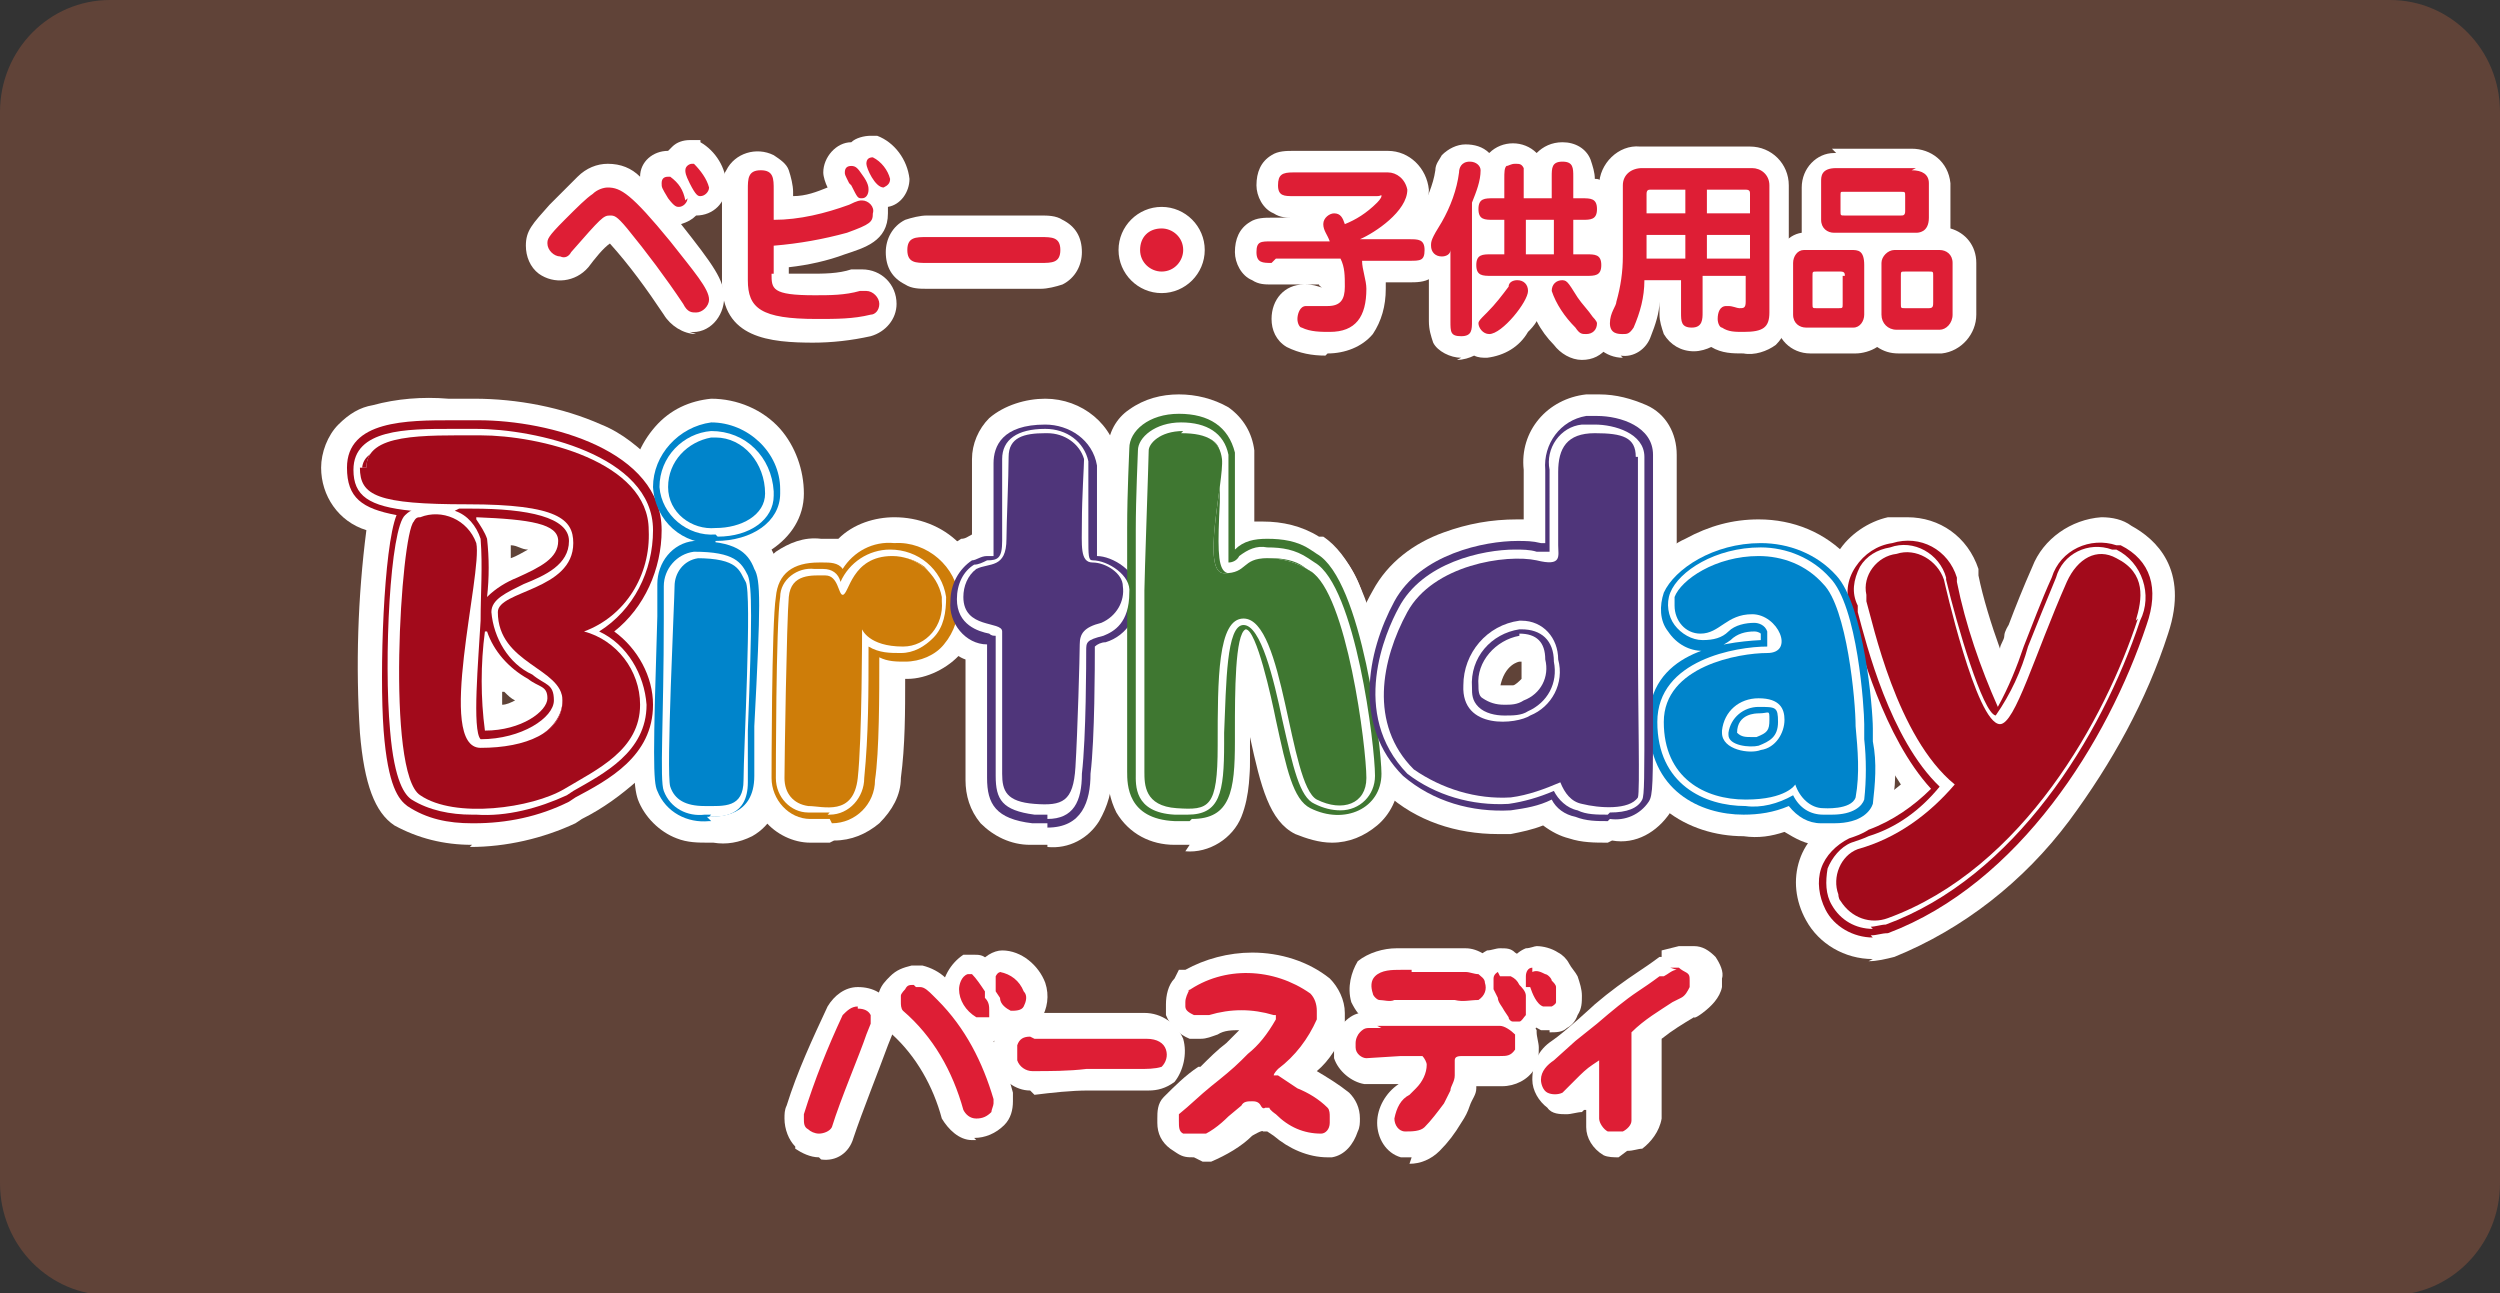 <svg xmlns="http://www.w3.org/2000/svg" viewBox="0 0 116 60"><rect x="0" y="0" width="116" height="60" fill="#333333" stroke="none"/><defs><clipPath id="clippath"><path d="M9.9 3.2h96.2v53.6H9.9z" class="st0"/></clipPath><clipPath id="clippath-1"><path d="M16 7.3h84v45.3H16z" class="st0"/></clipPath><style>.st0{fill:none}.st2{fill:#3f7731}.st3{fill:#de1e35}.st4{fill:#ce7d09}.st5{fill:#4f357a}.st7{fill:#fff}.st8{fill:#a20a1b}.st9{fill:#0084cb}</style></defs><path d="M5.1 0h105.8c2.8 0 5.1 2.3 5.1 5.2v49.7c0 2.9-2.3 5.2-5.1 5.2H5.1c-2.8 0-5.1-2.3-5.1-5.2V5.2C0 2.3 2.3 0 5.1 0Z" style="fill:#604338"/><g style="clip-path:url(#clippath)"><path d="M16.7 21.7c0 1.3.8 1.7 5 1.7s4.9.7 4.9 1.8c0 2.2-3.5 2.2-3.5 3.2 0 2.4 3 2.6 3 4.1s-1.7 2.2-3.8 2.2.1-8.1-.2-9.5c-.4-1.1-1.6-1.6-2.6-1.2-.1 0-.2 0-.3.2-.6.6-1.3 11.7.3 12.7 1.6 1.1 5.2.6 6.7-.3s3.5-1.8 3.5-3.9c0-1.6-1.1-3-2.6-3.4 1.9-.7 3.1-2.6 3-4.7 0-3.2-5.1-4.4-7.8-4.4s-5.3-.1-5.3 1.5" class="st7"/><path d="M21.9 38.5c-1.1 0-2.2-.2-3.2-.8-.7-.5-1.1-1.6-1.3-3.8-.1-2.1-.1-4.2 0-6.2 0-1.2.2-2.4.5-3.6-.2 0-.4 0-.6-.2-1-.3-1.7-1.2-1.6-2.3 0-1.2.9-2.1 2-2.3 1-.2 2.1-.3 3.2-.3h1.2c1.8 0 3.6.4 5.3 1.1.9.4 1.7.9 2.4 1.6.7.7 1.1 1.7 1.1 2.8 0 1.7-.6 3.3-1.8 4.5l-.2.2c1 .8 1.6 2.1 1.6 3.5 0 2.6-2.3 3.8-3.8 4.7l-.3.2c-1.4.7-3 1-4.5 1ZM19.8 36c.6.3 1.3.5 2 .4 1.2 0 2.4-.3 3.6-.8l.3-.2c1.5-.8 2.7-1.6 2.7-2.8 0-1.1-.8-2.1-1.9-2.4l-1.8-.5c.2.1.4.3.6.5.9.4 1.5 1.3 1.6 2.3 0 1-.7 2-1.6 2.4-1 .5-2.1.8-3.2.8-.4 0-.7-.2-1-.4-.7-.8-.7-2.6-.4-6.5.1-1.1.2-2.2.1-3.3 0-.3-.6-.6-1-.6h-.2c-.3 1.8-.5 3.7-.5 5.6 0 3.9.4 5.3.6 5.6Zm2.9-5.5v3.1c.6 0 1.1-.2 1.7-.5.4-.2.6-.5.6-.6-.2-.2-.5-.4-.7-.6-.6-.4-1.1-.8-1.5-1.3Zm1.4-1.8v.3l2.4-.7c1.5-.6 2.4-2.1 2.3-3.7 0-1-.8-1.8-2.3-2.4-1.5-.6-3-.9-4.5-.9h-1.2c-.9 0-1.8 0-2.7.2-.2 0-.3.1-.5.2v.2l.9.3c1 .1 2.1.2 3.1.1 1.2 0 2.5.2 3.7.6 1.8.6 2.2 1.6 2.2 2.3 0 2-1.8 2.8-2.9 3.3-.2 0-.4.2-.6.3Zm-1.4-4.3c0 .1.1.3.2.4.1.7.1 1.4 0 2.1.3-.2.6-.3.9-.4 1.1-.5 1.6-.8 1.7-1.3-.3-.3-.7-.4-1.2-.5-.5-.1-1.1-.2-1.6-.3Z" class="st7"/><path d="M21.9 38.2c-1.1 0-2.1-.2-3-.8-.4-.3-.9-.9-1.1-3.5-.2-2.7 0-8.5.6-10-1.6-.3-2.3-.8-2.3-2.2 0-2.2 2.8-2.2 4.9-2.2h1.2c3.3 0 8.5 1.4 8.5 5.1 0 1.8-.8 3.6-2.2 4.7 1.1.8 1.8 2.1 1.8 3.4 0 2.4-2.1 3.5-3.6 4.3l-.3.2c-1.4.7-2.9 1-4.4 1m-2.1-13.7c-.2 0-.3 0-.5.1-.5 1.1-.9 10.7.2 11.7.7.4 1.5.5 2.2.5 1.3 0 2.6-.3 3.7-.8l.3-.2c1.4-.7 2.9-1.6 2.9-3.1 0-1.3-.9-2.4-2.1-2.7-.3 0-.5-.4-.5-.7 0-.3.2-.6.5-.7 1.6-.7 2.6-2.3 2.5-4 0-2.6-4.7-3.7-7.2-3.7h-1.2c-2.1 0-3.5.1-3.5.8s0 1 4.4 1 5.5.8 5.5 2.5-1.6 2.5-2.7 3c-.3.1-.6.3-.9.4 0 .8.6 1.2 1.5 1.9.7.5 1.5 1 1.5 2 0 1.6-2 2.9-4.5 2.9-.3 0-.5-.1-.7-.3-.7-.7-.6-2.5-.3-6.3.1-1.1.2-2.3.1-3.4-.2-.5-.8-.9-1.3-.8m2.7 4.7c-.2 1.5-.2 3.1 0 4.6 1.7 0 2.9-.9 2.9-1.5s-.4-.5-.9-.9c-.9-.5-1.6-1.3-1.9-2.2m-.5-5.2c.2.3.4.6.5.9.1.9.1 1.8 0 2.7.4-.4.9-.7 1.4-.9 1.1-.5 1.9-.9 1.9-1.7s-1.3-1-3.8-1.1" class="st7"/><path d="M21.9 39.2c-1.3 0-2.5-.3-3.6-.9-.9-.6-1.4-1.9-1.6-4.3-.2-3.1-.1-6.3.3-9.4-1.3-.4-2.1-1.6-2.1-2.9 0-.7.3-1.5.8-2s1-.8 1.6-.9c1.1-.3 2.3-.4 3.5-.3H22c2 0 4.1.4 5.9 1.2 1 .4 1.8 1.1 2.5 1.8.7.8 1.1 1.9 1.1 3 0 1.7-.6 3.4-1.7 4.7.9.9 1.3 2.2 1.3 3.5 0 1.3-.6 2.6-1.5 3.5-.8.7-1.6 1.3-2.6 1.8l-.3.2c-1.5.7-3.2 1.1-4.9 1.1Zm-1.6-3.7s.2 0 .3.1c-.2-.3-.4-.6-.5-.9 0 .3 0 .5.2.8Zm7.3-3.5v.4c0 .3 0 .6-.1.9.1-.2.2-.4.2-.7 0-.2 0-.4-.1-.6Zm-4.3.1v.6c.2 0 .4-.1.6-.2-.2-.1-.3-.2-.5-.4Zm-3.1-6.5c-.2 1.6-.3 3.1-.3 4.7v.8c0-.7 0-1.5.2-2.5 0-.9.2-2.5.2-3Zm3.5-.3v.6c.3-.1.6-.3.8-.4-.3 0-.5-.2-.8-.2ZM39.1 27.6c-.2 0-.2-.9-.8-.9s-1.6-.1-1.7 1-.2 7.7-.2 8.4c0 .7.4 1.2 1.1 1.3.7 0 2.1.5 2.3-1.3.2-1.8.2-6.9.2-6.9s.3.8 1.9.8c1.1 0 1.9-1 1.8-2.1v-.2c-.2-1.1-1.2-1.9-2.3-1.9-1.9 0-2 1.8-2.3 1.8" class="st7"/><path d="M38.5 38.4H37.6c-1.2 0-2.2-1-2.2-2.3 0 0 0-7.2.2-8.5 0-.7.4-1.3 1-1.7.4-.2.9-.3 1.3-.3h.3c.2 0 .5 0 .7.2.6-.7 1.5-1.1 2.4-1.1.9 0 1.8.3 2.5 1 .4.5.7 1.1.8 1.7 0 .9-.2 1.8-.8 2.5-.5.6-1.2.9-2 .9H41c0 1.8 0 3.6-.2 5.3 0 1.3-1.1 2.3-2.3 2.3Zm-.9-10.7c-.1 1-.1 7.2-.1 8.3v.2h1.2l.1-.5c.2-1.7.1-6.7.1-6.8l2-.3v-.2c.3.2.6.2 1 .2.2 0 .4 0 .5-.2.4-.4.4-1 0-1.4-.3-.3-.6-.4-1-.4-.7 0-.9.3-1.2.9-.2.5-.6.9-1.2.9-.4 0-.8-.3-1-.6 0 0 0-.2-.1-.3h-.3Z" class="st7"/><path d="M38.5 38H37.6c-1 0-1.8-.9-1.8-1.9 0 0 0-7.2.2-8.4.1-1.1.8-1.6 2-1.6h.2c.3 0 .7 0 .9.3.5-.8 1.4-1.3 2.4-1.2 1.5-.1 2.9 1.1 3 2.6 0 .8-.2 1.5-.7 2.1-.4.5-1.1.8-1.8.8-.4 0-.8 0-1.2-.2 0 1.7 0 4.4-.2 5.7 0 1.1-.9 2-2 2m-.4-10.9H38c-.6 0-.6.2-.7.4-.1 1-.2 7.1-.2 8.3s0 .6.5.6h1c.3 0 .6 0 .7-.8.2-1.7.1-6.7.1-6.8 0-.3.2-.6.6-.7.3 0 .7.1.8.5.4.2.8.3 1.2.3.3 0 .6-.1.7-.3.3-.3.4-.7.3-1.1-.1-.8-.8-1.3-1.6-1.3-.7 0-1.3.4-1.5 1.1-.1.3-.4.8-.9.8s-.7-.5-.8-.7c0 0 0-.2-.1-.2" class="st7"/><path d="M38.5 39.1H37.6c-.8 0-1.6-.4-2.1-1s-.7-1.3-.7-2c0 0 0-7.2.2-8.6 0-.8.4-1.4 1-1.9.6-.4 1.3-.7 2.1-.6h.8c.7-.7 1.7-1 2.6-1 1.1 0 2.2.4 3 1.2.5.6.9 1.3 1 2.1.1 1.1-.2 2.2-.9 3-.6.7-1.6 1.2-2.5 1.2H42c0 1.5 0 3.1-.2 4.6 0 .8-.4 1.5-1 2.1-.6.5-1.3.8-2.1.8Zm-.3-3.5h.1c.1-1.2.2-4.1.1-6.4h-.1v6.5Zm3.3-7.6h.5v-.3c0-.4-.5-.4-.6-.4-.2 0-.3 0-.4.2.2.1.3.3.4.4Z" class="st7"/><path d="M48.5 20.1c-1 0-1.7.2-1.7 1.1s-.1 3.1-.1 3.8c0 1.4-.8 1.1-1.4 1.4-.4.3-.6.8-.6 1.3 0 1.5 1.8 1.1 1.8 1.6v6.6c0 .8.2 1.3 1.5 1.4s1.8-.1 1.9-1.7c.1-1.6.2-5.2.2-5.7s.2-.8 1-1c.7-.3 1.1-1 1-1.7 0-.6-.8-1.1-1.4-1.1s-.5-.8-.5-1.9.1-2.6.1-2.9c-.2-.7-.9-1.2-1.7-1.2" class="st7"/><path d="M48.6 38.5h-.7c-.7 0-1.4-.3-1.9-.8-.4-.5-.6-1-.5-1.6v-6c-.4 0-.7-.2-1-.5-.6-.4-.9-1.1-.8-1.8 0-.9.4-1.7 1.2-2.2.2-.1.5-.2.8-.2h.1v-4c0-.7.4-1.4 1-1.7.5-.3 1.1-.4 1.7-.3 1.3 0 2.5.9 2.7 2.2v3.9c.9.3 2 1 2 2.1 0 .5 0 .9-.2 1.3-.3.6-.8 1.1-1.5 1.3h-.3c0 .6 0 4.1-.2 5.7 0 .8-.2 2.8-2.3 2.8Zm-1.1-2.3c.2 0 .4.1.6.1h.6c0-.3.1-.5.1-.8.1-1.6.2-5.2.2-5.6 0-1.4.8-1.8 1.8-2 0 0 .2 0 .2-.6-.2-.1-.3-.2-.5-.2-.6 0-1.2-.5-1.3-1.2 0-.4-.1-.9 0-1.3v-3.2c-.2-.2-.4-.3-.7-.3h-.6v3.8c.1 1.1-.6 2.1-1.7 2.3H46c0 .2-.1.3-.1.5.2 0 .3.1.5.2.2 0 .4.1.6.2.4.2.7.7.7 1.1V36Z" class="st7"/><path d="M48.6 38.2h-.7c-1.7-.2-2.1-.9-2.1-2.1v-6.2c-1 0-1.8-1-1.7-2 0-.8.4-1.5 1-1.9.2 0 .4-.2.7-.2h.3v-4.3c0-.8.4-1.8 2.4-1.8 1.1 0 2.2.7 2.4 1.9v4.2c.7 0 1.9.7 1.9 1.7.1 1-.5 2-1.5 2.3-.2 0-.4.1-.5.2v.2c0 .5 0 4.1-.2 5.7 0 1.3-.4 2.5-2 2.5m-.1-17.6c-1 0-1 .2-1 .4V25c0 1.6-1 1.8-1.5 1.9-.1 0-.2 0-.3.1-.2.2-.2.5-.2.8 0 .3 0 .4.7.6.4.1 1.1.3 1.1 1V36c0 .6 0 .7.9.8h.5c.4 0 .5 0 .6-1.1.1-1.7.2-5.3.2-5.7 0-1.2.6-1.4 1.5-1.7.2 0 .5-.1.5-1-.2-.3-.5-.4-.8-.4-1.2-.2-1.1-1.3-1.1-2.1V21.4c-.2-.3-.6-.5-1-.5" class="st7"/><path d="M48.6 39.2h-.8c-.9 0-1.7-.4-2.3-1-.5-.6-.7-1.3-.7-2v-5.6c-.3-.1-.5-.3-.8-.4-.7-.6-1.1-1.5-1-2.4 0-1.2.6-2.2 1.6-2.8.2 0 .3-.1.5-.2v-3.5c0-.7.3-1.4.8-1.9.7-.6 1.7-.9 2.6-.9 1.7 0 3.2 1.2 3.4 2.9v3.5c.5.2.9.4 1.2.8.5.5.7 1.1.7 1.8.1 1.4-.7 2.8-2 3.2 0 1.2 0 3.9-.2 5.2 0 .8-.2 1.5-.6 2.2-.5.8-1.4 1.3-2.4 1.2Zm-.5-3.5v-.1c.1-1.6.2-5.2.2-5.6 0-1 .5-1.9 1.3-2.4-.5-.3-.9-.7-1.1-1.3-.1-.4-.2-.7-.2-1.1 0 .8-.3 1.6-.9 2.1-.1.1-.3.2-.5.3 0 0 .2 0 .3.1.5.4.9 1 .9 1.6v6.3Z" class="st7"/><path d="M54.9 20c-1.1 0-1.6.6-1.6.9s-.2 6-.2 6.5v8.4c0 .6 0 1.6 1.5 1.7s1.9 0 1.9-2.9c0-3.1 0-5.9 1.2-5.9 1.9 0 2.1 7.7 3.4 8.4 1.2.6 2.3.2 2.3-1 0-1.4-.9-8.6-2.6-9.6-.6-.4-1.3-.6-2-.6-1.2 0-.9.7-2 .7s0-4.3-.1-5.3c-.1-.8-.6-1.2-1.9-1.2" class="st7"/><path d="M55.2 38.5h-.7c-.8 0-1.7-.4-2.1-1.1-.3-.5-.4-1-.3-1.5V25.1c0-1.6.1-3.9.1-4.1 0-1 1-2 2.6-2s2.6.7 2.9 2v3.9c.4-.2.8-.2 1.2-.2.8 0 1.6.1 2.2.6 0 0 .2 0 .2.1.6.4 1.6 1.3 2.5 5.3.4 1.7.6 3.5.7 5.2 0 1.3-1 2.3-2.3 2.3-.5 0-1-.1-1.5-.4-.9-.5-1.3-1.8-1.8-4.3-.2-.9-.4-1.9-.7-2.7 0-.3-.2-.6-.4-1 0 .3-.1.7-.2 1v3.6c0 1 0 1.9-.4 2.8-.4.7-1.2 1.2-2 1.1Zm-1.1-2.2c.2 0 .4.1.5.1h.8c.1-.6.2-1.3.1-1.9V34c0-1.3 0-2.6.2-3.9 0-.5.2-1.1.5-1.6.3-.6.9-.9 1.6-.9 1.4 0 2 1.6 2.2 2.2.4 1.1.7 2.2.9 3.3.2.8.3 1.5.5 2 0 .3.2.6.3.9.1 0 .3.1.5.1s.3 0 .3-.3c0-1.6-.3-3.1-.6-4.7-.6-2.9-1.3-3.9-1.5-4-.1 0-.2-.1-.3-.2-.3-.2-.8-.3-1.2-.3-.2 0-.3 0-.4.1-.4.4-1 .6-1.5.6-.3 0-.6-.1-.8-.4-.5-.5-.5-1.4-.4-3.7V21c-.2-.1-.5-.2-.8-.1-.2 0-.4 0-.6.1 0 .6 0 2-.1 3.9v11.2Z" class="st7"/><path d="M55.2 38.1h-.7c-2.2-.1-2.2-1.7-2.2-2.3V24.5c0-1.7.1-3.5.1-3.7 0-.8.9-1.6 2.3-1.6s2.3.6 2.6 1.8v4.5c.4-.4.9-.5 1.5-.5.7 0 1.4.1 2 .5l.3.2c2.1 1.2 3 9 3 10.2 0 1.6-1.7 2.4-3.3 1.6-.8-.4-1.1-1.8-1.6-4.1-.2-1-.9-4.2-1.4-4.2-.5.2-.5 3-.5 4.7v.5c0 2.3-.2 3.6-2 3.6m-.4-17.3c-.7 0-.9.3-.9.3 0 .1 0 2-.1 3.6V35.7c0 .6 0 .9.9 1h.6c.5 0 .6 0 .6-2.2V34c0-3.4 0-6.1 1.9-6.1s2.2 2.6 2.8 5.3c.2 1.1.5 2.2.9 3.2.6.3 1.2.2 1.3-.4 0-1.8-1.1-8.3-2.3-8.9l-.3-.2c-.4-.3-.9-.4-1.3-.3-.2 0-.5 0-.6.2-.4.3-.8.5-1.3.5-.2 0-.4-.1-.6-.3-.4-.4-.4-1.1-.3-3.5v-2.1c0-.3-.1-.6-1.2-.6" class="st7"/><path d="M55.2 39.2h-.7c-1.1 0-2.1-.5-2.7-1.5-.3-.6-.4-1.2-.4-1.8V20.9c0-.8.4-1.5 1-1.9.7-.5 1.5-.7 2.3-.7.8 0 1.6.2 2.3.6.7.5 1.1 1.2 1.2 2V24.2h.4c.9 0 1.8.2 2.6.7h.2c1.2.8 2.1 2.7 2.8 5.9.4 1.8.6 3.6.7 5.4 0 .8-.4 1.6-1 2.1s-1.3.8-2.1.8c-.6 0-1.2-.2-1.7-.4-1.2-.6-1.6-2.2-2.1-4.5s0 .6 0 .6c0 1 0 2.1-.4 3.1s-1.5 1.7-2.6 1.6Zm-.5-3.5V34c0-1.5 0-3 .3-4.5.1-.6.4-1.2.7-1.7l-.2-.2c-.7-.7-.7-1.7-.5-4.2v-1.6h-.2c0 .5 0 1.4-.1 3v10.9Zm4.6-8.2c.5.4.8 1 1.1 1.6.2.5.4 1.1.6 1.7-.2-1-.5-2-1-3l-.3-.2s-.2-.1-.3-.1ZM99.1 28.8c.3-1 .5-2.2-.9-2.9-.9-.5-1.8 0-2.3 1.1-1.5 3.4-2.4 6.6-3.1 6.6-1.1 0-2.6-6.7-2.6-6.7-.3-.9-1.3-1.5-2.2-1.2-.9.1-1.6 1-1.4 1.9v.3c.3 1 1.4 6.3 4.1 8.5-1.2 1.4-2.7 2.5-4.5 3-.8.3-1.2 1.3-.9 2.1 0 0 0 .2.1.3.5.8 1.4 1.1 2.2.8 6.3-2.3 10.1-9.3 11.6-13.9" class="st7"/><path d="M86.9 43.8c-1 0-2-.5-2.5-1.5-.7-1.3-.3-2.9 1-3.6.1 0 .2-.1.3-.2.3-.1.6-.3.9-.4 1-.3 1.9-.9 2.6-1.6-2.1-2.5-3.2-6.5-3.5-7.9v-.3c-.2-.8-.1-1.6.3-2.3.4-.7 1.1-1.1 1.9-1.3h.8c1.2 0 2.3.7 2.6 1.9v.2c0 .3.4 1.5.8 2.8.2.8.5 1.6.9 2.4.3-.6.6-1.5.9-2.2.4-1 .8-2.1 1.3-3.2.4-1.1 1.4-1.8 2.5-1.9.4 0 .8.1 1.1.3.8.4 1.4 1.2 1.6 2.1 0 .7 0 1.4-.2 2.1-1 2.9-2.4 5.6-4.1 8.1-2 2.9-4.8 5.2-8.1 6.5-.3.1-.6.2-.9.2Zm-.7-2.4c.2.3.4.4.7.4h.2c2.9-1.2 5.4-3.2 7.1-5.8 1.7-2.3 2.9-4.8 3.8-7.5.3-1 .2-1.4-.4-1.7h-.2c-.2 0-.5.3-.7.7-.5 1.1-.9 2.2-1.3 3.1-.4 1-.7 1.9-1.1 2.6-.2.5-.8 1.5-1.7 1.5s-1.4-.9-1.8-1.6c-.4-.8-.7-1.6-.9-2.4-.3-.9-.5-1.8-.7-2.4-.1-.5-.2-.8-.3-1 0-.3-.4-.5-.7-.5h-.4c-.2 0-.4.1-.5.3-.1.2-.1.4 0 .7v.3c.3 1.3.7 2.5 1.2 3.7.5 1.5 1.4 2.8 2.5 3.9l.8.7-.7.8c-1.1 1.3-2.5 2.3-4.1 2.9-.3 0-.5.2-.8.3-.2 0-.3.2-.4.4v.6Z" class="st7"/><path d="M86.9 43.5c-.9 0-1.8-.5-2.2-1.3-.3-.6-.4-1.3-.2-1.9.2-.6.7-1.1 1.3-1.4.3-.1.6-.2.9-.4 1.1-.4 2.1-1.1 2.9-1.9-2.2-2.4-3.3-6.6-3.7-8v-.3c-.3-.7-.2-1.4.2-2 .4-.6 1-1 1.7-1.1 1.3-.4 2.6.3 3 1.6v.2c.4 2 1.1 4 1.9 5.8.5-.9.9-1.9 1.2-2.8.4-1 .8-2.1 1.3-3.2.4-1.3 1.8-1.9 3-1.5h.2c1.4.7 1.8 2 1.2 3.7-1.8 5.4-5.9 12-12 14.3-.3 0-.5.1-.8.1m1.7-17h-.4c-.3 0-.6.2-.7.5-.2.3-.2.6 0 .9v.3c1.1 3.9 2.3 6.6 3.8 7.8.1.1.2.3.2.5s0 .4-.2.5c-1 1.3-2.4 2.3-3.9 2.8-.3.1-.5.2-.8.3-.3.1-.5.3-.6.6 0 .3 0 .6.1.8.2.4.6.6 1 .6h.3c5.7-2.1 9.5-8.3 11.2-13.4.4-1.1.2-1.6-.6-2.1-.5-.3-1 0-1.3.8-.5 1.1-.9 2.2-1.3 3.1-1.1 2.7-1.5 3.9-2.5 3.9-1.7 0-3-5.9-3.3-7.2-.1-.5-.5-.8-1-.8" class="st7"/><path d="M86.9 44.5c-1.3 0-2.5-.7-3.1-1.8-.5-.9-.6-1.9-.3-2.8.3-.9 1-1.6 1.9-2 .3-.1.6-.3.9-.4.7-.2 1.3-.6 1.9-1.1-1.5-2.3-2.6-4.9-3.2-7.6v-.4c-.4-1-.2-2 .3-2.8.5-.8 1.4-1.4 2.3-1.6h.9c1.5 0 2.8.9 3.3 2.4v.3c.2 1 .6 2.3 1 3.4 0-.2.2-.4.2-.6s.2-.5.2-.5c.3-.8.7-1.8 1.1-2.7.5-1.3 1.8-2.2 3.2-2.3.5 0 1 .1 1.4.4 1.1.6 2.7 2 1.7 5-1 3.1-2.6 6-4.6 8.7-2.1 2.8-4.9 5-8.1 6.3-.4.1-.8.2-1.2.2Zm0-3.5c.4-.1.8-.3 1.2-.5-.2 0-.4.1-.5.2h-.2l-.6.3Zm1.3-13.5v.4c.6 2.5 1.8 5.9 3.4 7.3.3.3.6.7.6 1.2s-.1 1-.4 1.3c-.3.3-.5.6-.7.8.9-.8 1.7-1.7 2.4-2.7.4-.5.7-1 1.1-1.5-.4.6-1.1 1-1.8 1.1-.9 0-1.6-.6-2-1.4-.5-.7-.8-1.5-1.1-2.4-.5-1.3-.8-2.7-1.1-4.1h-.2Zm9.4.1v.2c-.5 1.1-.9 2.2-1.3 3.1-.4 1.1-.8 2.1-1.3 3 1.1-1.7 1.9-3.6 2.6-5.6 0-.2.1-.4.1-.7Z" class="st7"/><path d="M84.6 27.1c1.1 1.1 1.5 5.4 1.5 6.6.1 1.1.2 2.2 0 3.3-.2.6-1.5.5-1.5.5-.6 0-1.1-.5-1.3-1.1 0 0-.4.7-2.3.7s-3.8-1-3.8-3.6 3.5-3.2 4.8-3.2.5-1.8-.7-1.8-1.5.9-2.4.9c-.7 0-1.2-.6-1.2-1.3v-.4c.3-.8 1.9-1.9 3.9-1.9 1.1 0 2.2.4 3 1.3m-3 5.3c-.9 0-1.6.6-1.7 1.5v.1c0 .8 1.3 1 1.8.8.7-.1 1.1-.8 1.1-1.4 0-.5-.2-1-1.2-1" class="st7"/><path d="M85 38.5h-.4c-.6 0-1.2-.3-1.6-.7-.7.2-1.3.4-2 .3-1.2 0-2.3-.3-3.2-1.1-1-.9-1.6-2.2-1.5-3.5 0-1.4.8-2.6 2-3.2-.5-.2-.9-.5-1.2-.9-.4-.6-.5-1.4-.2-2.2.5-1.2 2.4-2.5 4.8-2.5 1.4 0 2.7.6 3.7 1.6.8 1.1 1.3 2.4 1.4 3.8.2 1.2.3 2.3.4 3.5v.6c.2 1 .2 2 0 3-.2.4-.6 1.2-2.1 1.2Zm-.3-2.1h.4v-2.8c0-1.1-.1-2.1-.3-3.2-.4-2.2-.8-2.6-.8-2.7-.6-.7-1.4-1-2.3-1-1.1 0-2.2.4-2.9 1.2v.2l.2.1s.2 0 .4-.2c.6-.4 1.3-.6 2-.6.6 0 1.2.3 1.6.8.3.4.5.9.4 1.4 0 .8-.5 1.5-1.2 1.6h-.1c1.1 0 2 .9 2 2 0 .3 0 .5-.1.8l.5 1.8s.2.4.3.4h.1Zm-4.3-4.7c-1.1.3-2.2.9-2.2 1.9 0 1.4 1 2.5 2.3 2.6h.4c.5 0 1.1 0 1.5-.3-.1 0-.2 0-.3.1-.3.1-.6.2-.8.2-.5 0-1-.1-1.4-.3-.6-.3-1-.9-1-1.6 0-.8.4-1.6 1-2.1.1-.1.3-.2.5-.3Zm.6 2.2h.4c.4-.2.4-.2.4-.4h-.2c-.2 0-.4 0-.5.2 0 0-.1.2-.2.3Z" class="st7"/><path d="M85 38.2h-.5c-.6 0-1.1-.3-1.5-.8-.7.3-1.4.4-2.1.4-2 0-4.4-1.1-4.4-4.3s3.3-3.7 5.2-3.8v-.3s-.1-.1-.3-.1c-.4 0-.8.1-1.1.4-.4.3-.9.5-1.3.5-.6 0-1.2-.3-1.6-.9-.4-.5-.4-1.2-.2-1.8.5-1.1 2.3-2.3 4.5-2.3 1.3 0 2.6.5 3.5 1.5 1.3 1.4 1.7 6.2 1.7 7.1v.6c.2 1 .1 2 0 2.9-.1.3-.5.9-1.8.9m-1.8-2.6h.1c.3 0 .5.2.5.5 0 0 .2.6.7.6h1v-3c0-1.5-.5-5.3-1.3-6.1-.6-.7-1.5-1.1-2.5-1.1-1.3-.1-2.5.4-3.2 1.4v.5c0 .2.3.2.4.2.2 0 .4-.1.6-.3.5-.4 1.2-.6 1.8-.6.5 0 1 .2 1.4.7.3.3.4.8.4 1.2 0 .8-.4 1.3-1 1.3-1.2 0-4.2.7-4.2 2.5 0 1.6 1.2 2.8 2.7 2.9h.4c1.4 0 1.8-.4 1.8-.4.1-.2.3-.3.6-.3m-2.2 0c-1 0-2-.6-2-1.6 0-1.3 1-2.3 2.3-2.3h.1c.9-.1 1.8.5 1.9 1.4v.3c0 1-.6 1.8-1.5 2.1-.2 0-.5.1-.7.1m.2-2.5c-.1 0-1 0-1 .9.2.2.4.2.7.2h.2c.5-.2.6-.3.6-.8s0-.3-.5-.3" class="st7"/><path d="M85 39.2h-.6c-.6 0-1.1-.3-1.6-.6-.6.2-1.2.3-1.9.2-1.3 0-2.6-.4-3.6-1.2-1.2-1-1.9-2.5-1.8-4.1 0-1.2.5-2.4 1.5-3.1l-.5-.5c-.6-.8-.7-1.9-.3-2.8.4-.9 1.1-1.7 2-2.1 1.1-.6 2.2-.9 3.4-.9 1.6 0 3.1.6 4.2 1.8 1.8 1.9 2 7.7 2 7.8v.6c.2 1.1.2 2.3-.1 3.4-.5 1.1-1.6 1.8-2.8 1.6Zm-.8-4.3s.2.1.2.2V34.5l-.2.4Zm-.6-3.6c.1 0 .2.2.3.3.2.2.3.4.4.6 0-.5-.1-1-.2-1.5v-.3c0 .4-.2.7-.4 1Z" class="st7"/><path d="M76 21.2v8.3c0 3.7.1 7.2 0 7.5-.4.6-1.8.5-2.6.3-.5-.1-.8-.5-1-1-.7.3-1.5.6-2.3.7-1.6.1-3.2-.4-4.5-1.3-2.1-2.1-1.5-5.1-.3-7.3s4.6-2.7 6-2.4c1.2.3 1-.2 1-.7v-3.4c0-1.1.4-1.8 1.7-1.8s1.9.2 1.9 1.1m-5.4 7.6c-1.5.2-2.6 1.5-2.6 3-.1 2.1 2.5 1.8 3.1 1.4 1-.4 1.6-1.5 1.3-2.6 0-1-.7-1.8-1.7-1.8h-.2" class="st7"/><path d="M74.6 38.4c-.5 0-1.1 0-1.6-.2-.4-.1-.9-.4-1.2-.7-.6.2-1.1.4-1.7.5h-.5c-1.7 0-3.4-.6-4.7-1.7-1.1-1.2-1.7-2.7-1.7-4.4 0-1.5.5-2.9 1.2-4.2 1.3-2.4 4.4-3 6-3h.9v-3.1c-.2-1.4.8-2.6 2.2-2.8h.6c.5 0 1.1.1 1.6.3.8.3 1.4 1 1.4 1.9V32.7c0 3.8 0 4.2-.2 4.6-.5.7-1.3 1.1-2.1 1ZM73.3 36s0 .2.2.3c.4 0 .7.1 1.1.1h.3V21.3c-.3-.1-.6-.2-.9-.2-.4 0-.6 0-.6.1 0 0-.1.1-.1.6v3.4c0 .6 0 1.1-.4 1.4-.3.3-.7.5-1.1.4-.3 0-.5 0-.8-.1h-.7c-1.3 0-3.5.5-4.2 1.9-.6 1-.9 2.1-.9 3.2s.3 2.1 1.1 2.9c1 .7 2.1 1.1 3.3 1.1h.3c.7-.1 1.3-.4 2-.7l1.2-.6.2 1.3Zm-3.6-1.4c-.8 0-1.6-.3-2.2-.8-.5-.5-.7-1.2-.6-1.9 0-1.1.5-2.2 1.3-3 .6-.6 1.4-1 2.3-1 .5 0 1.1.1 1.5.4.8.5 1.3 1.4 1.3 2.3.3 1.5-.5 3-1.8 3.6-.6.3-1.2.4-1.8.4Zm-.8-2.7v.4c.2.1.5.2.7.2.3 0 .5 0 .8-.1.6-.2 1-.9.8-1.6 0-.7-.4-.9-.8-.9s-1.5.5-1.6 2Z" class="st7"/><path d="M74.6 38.1c-.5 0-1 0-1.5-.2-.5-.1-.9-.4-1.1-.8-.6.3-1.2.4-1.9.5-1.8.1-3.6-.4-5-1.6-2.3-2.3-1.7-5.7-.4-8.1 1.2-2.2 4.2-2.8 5.7-2.8.4 0 .7 0 1.1.1h.2v-3.4c-.1-1.2.7-2.3 1.9-2.5h.5c1.1 0 2.6.5 2.6 1.8V32.7c0 3.7 0 4.2-.2 4.5-.4.6-1.1.9-1.8.8m-2.4-2.5h.3c.2 0 .3.3.4.5 0 .2.2.4.5.5.4 0 .8.2 1.2.2.5 0 .7-.1.7-.1V21.2c0-.2-.7-.5-1.3-.5-.9 0-1.1.3-1.1 1.1v3.4c0 .4 0 .8-.3 1.2-.3.3-.8.4-1.6.2-1.2-.3-4.3.2-5.3 2-.5 1-2 4.2.2 6.5 1.1.8 2.5 1.2 3.9 1.1.7-.1 1.4-.4 2.1-.7h.3m-2.6-1.3c-.7 0-1.4-.2-2-.7-.4-.5-.6-1.1-.5-1.7 0-1.9 1.4-3.5 3.3-3.7 1.3 0 2.5 1 2.5 2.3v.1c.2 1.4-.4 2.7-1.7 3.3-.5.2-1.1.4-1.6.4m.8-4.7c-1.1.2-2 1.2-1.9 2.3 0 .2 0 .5.2.6.3.2.6.3 1 .3.3 0 .6 0 .9-.2.8-.3 1.2-1.1 1-1.9 0-.8-.4-1.2-1.2-1.2" class="st7"/><path d="M74.6 39.1c-.6 0-1.2 0-1.8-.2-.4-.1-.8-.3-1.2-.6-.5.2-1 .3-1.5.4h-.6c-1.9 0-3.8-.6-5.2-1.9-1.2-1.3-1.9-3-1.9-4.8 0-1.6.5-3.2 1.3-4.6.7-1.3 1.9-2.2 3.3-2.7 1.1-.4 2.2-.6 3.4-.6h.3v-2.3c-.2-1.8 1.1-3.3 2.9-3.5h.6c.8 0 1.5.2 2.2.5.9.4 1.4 1.3 1.4 2.3V32.7c0 3.9 0 4.4-.3 5-.6.9-1.6 1.5-2.7 1.3Zm-.7-3.5h.4V21.7h-.2v3.4c0 .7-.1 1.4-.6 1.9-.3.3-.6.5-1 .6.9.6 1.5 1.7 1.6 2.8.3 1.6-.4 3.1-1.7 4 .2 0 .5 0 .7.2.4.2.7.5.8.9ZM68 28c-.5.2-1 .6-1.3 1.1-.4.8-1.7 3.5 0 5.3.8.6 1.8.9 2.8.9-.9 0-1.8-.4-2.5-1-.6-.7-.9-1.6-.8-2.5 0-1.3.6-2.6 1.5-3.5 0 0 .2-.2.3-.2Zm1.6 3.8h.6c.1 0 .3-.2.4-.3v-.8h-.1s-.7.1-.9 1.2ZM32.3 25.9c2 0 2 .6 2.3 1.1s-.1 7.9-.1 9.2-.9 1.2-1.8 1.2-1.4-.3-1.6-.9.2-8.7.2-9.3c0-.6.4-1.2 1.1-1.3m.6-5.6c-1.1.2-2 1.1-2 2.3 0 1.2 1.1 2 2.2 1.9 1.2 0 2.3-.6 2.3-1.6 0-1.4-1-2.6-2.3-2.6H33" class="st7"/><path d="M33 38.4h-.3c-1.1.1-2.1-.5-2.5-1.6-.2-.5-.2-1.7 0-8.2v-1.5c0-.9.5-1.6 1.2-2.1-.9-.5-1.5-1.5-1.6-2.5 0-.8.4-1.7.9-2.3.5-.6 1.3-1 2.1-1 1 0 2 .4 2.7 1.2.5.7.8 1.5.8 2.4 0 .8-.5 1.6-1.2 2-.3.2-.5.3-.8.4.4.2.8.6.9 1.1v.1c.2.4.3 1.2 0 7.4v2.3c0 .8-.3 1.5-1 1.9-.5.2-1 .3-1.5.3Zm-.9-2.2c0 .1.1.2.6.2h.8v-2.5c0-1.9.2-5.7.1-6.5v-.2c-.4-.1-.8-.2-1.1-.2v1.8c0 1.8-.3 6.6-.2 7.5Zm.9-14.9c-.6.2-1 .7-1 1.2 0 .6.6.9 1.2.9s1.3-.3 1.3-.5c0-.8-.6-1.6-1.4-1.6H33Z" class="st7"/><path d="M33 38.1h-.1c-1 .1-2-.4-2.4-1.4-.2-.4-.2-1.7 0-8.1v-1.5c0-1 .7-1.9 1.7-2 1.9 0 2.5.5 2.8 1.3.3.5.3 1.6 0 7.3V36c0 1.9-1.6 1.9-2.2 1.9m-.5-11.3c-.1 0-.3.3-.3.6v1.5c0 1.9-.3 7-.1 7.6 0 .2.2.4.9.4h.3c.8 0 .8 0 .8-.5v-2.4c0-2.1.2-6 .1-6.6-.1-.4-.2-.6-1.6-.6m.8-1.4c-1.5.1-2.8-1-2.9-2.6 0-1.5 1.2-2.8 2.7-3 1.7 0 3.2 1.4 3.2 3.1v.2c0 1.3-1.3 2.2-3 2.2M33 21c-.7.2-1.3.8-1.4 1.6 0 .8.8 1.2 1.6 1.2s1.6-.4 1.6-.9c0-1-.7-1.9-1.7-1.9h-.2" class="st7"/><path d="M33 39.1h-.1c-.5 0-1 0-1.5-.2-.8-.3-1.5-1-1.8-1.8-.2-.6-.3-1.5 0-8.5v-1.4c0-.7.3-1.5.8-2-.7-.7-1.1-1.6-1.1-2.6s.4-2 1.1-2.8c.7-.8 1.6-1.2 2.6-1.3 1.2 0 2.4.5 3.2 1.4.7.8 1.1 1.9 1.1 3s-.6 2-1.5 2.6l.3.6c.4.8.4 1.8.2 7.8V36.2c0 1.1-.5 2.1-1.4 2.6-.6.3-1.2.4-1.8.3Zm-.3-3.4v-1.9c0-1.5.2-5 .1-6.1v1c-.2 4.5-.2 6.2-.2 6.9Zm-.1-13.1c.2.1.3.2.5.2h.6c0-.1 0-.3-.2-.4-.1-.2-.4-.3-.6-.3-.2.1-.3.3-.4.5Z" class="st7"/><path d="M16.7 21.7c0 1.3.8 1.7 5 1.7s4.9.7 4.9 1.8c0 2.2-3.5 2.2-3.5 3.2 0 2.4 3 2.6 3 4.1s-1.7 2.2-3.8 2.2.1-8.1-.2-9.5c-.4-1.1-1.6-1.6-2.6-1.2-.1 0-.2 0-.3.2-.6.6-1.3 11.7.3 12.7 1.6 1.1 5.2.6 6.7-.3s3.5-1.8 3.5-3.9c0-1.6-1.1-3-2.6-3.4 1.9-.7 3.1-2.6 3-4.7 0-3.2-5.1-4.4-7.8-4.4s-5.3-.1-5.3 1.5" class="st7"/><path d="M21.9 38.5c-1.1 0-2.2-.2-3.2-.8-.7-.5-1.1-1.6-1.3-3.8-.1-2.1-.1-4.2 0-6.2 0-1.2.2-2.4.5-3.6-.2 0-.4 0-.6-.2-1-.3-1.7-1.2-1.6-2.3 0-1.2.9-2.1 2-2.3 1-.2 2.1-.3 3.2-.3h1.2c1.8 0 3.6.4 5.3 1.1.9.4 1.7.9 2.4 1.6.7.7 1.1 1.7 1.1 2.8 0 1.7-.6 3.3-1.8 4.5l-.2.2c1 .8 1.6 2.1 1.6 3.5 0 2.6-2.3 3.8-3.8 4.7l-.3.2c-1.4.7-3 1-4.5 1ZM19.8 36c.6.3 1.3.5 2 .4 1.2 0 2.4-.3 3.6-.8l.3-.2c1.5-.8 2.7-1.6 2.7-2.8 0-1.1-.8-2.1-1.9-2.4l-1.8-.5c.2.1.4.3.6.5.9.4 1.5 1.3 1.6 2.3 0 1-.7 2-1.6 2.4-1 .5-2.1.8-3.2.8-.4 0-.7-.2-1-.4-.7-.8-.7-2.6-.4-6.5.1-1.1.2-2.2.1-3.3 0-.3-.6-.6-1-.6h-.2c-.3 1.8-.5 3.7-.5 5.6 0 3.9.4 5.3.6 5.6Zm2.9-5.5v3.1c.6 0 1.1-.2 1.7-.5.4-.2.6-.5.6-.6-.2-.2-.5-.4-.7-.6-.6-.4-1.1-.8-1.5-1.3Zm1.4-1.8v.3l2.4-.7c1.5-.6 2.4-2.1 2.3-3.7 0-1-.8-1.8-2.3-2.4-1.5-.6-3-.9-4.5-.9h-1.2c-.9 0-1.8 0-2.7.2-.2 0-.3.1-.5.2v.2l.9.3c1 .1 2.1.2 3.1.1 1.2 0 2.5.2 3.7.6 1.8.6 2.2 1.6 2.2 2.3 0 2-1.8 2.8-2.9 3.3-.2 0-.4.2-.6.3Zm-1.4-4.3c0 .1.1.3.2.4.1.7.1 1.4 0 2.1.3-.2.6-.3.9-.4 1.1-.5 1.6-.8 1.7-1.3-.3-.3-.7-.4-1.2-.5-.5-.1-1.1-.2-1.6-.3ZM39.1 27.6c-.2 0-.2-.9-.8-.9s-1.6-.1-1.7 1-.2 7.7-.2 8.4c0 .7.4 1.2 1.1 1.3.7 0 2.1.5 2.3-1.3.2-1.8.2-6.9.2-6.9s.3.8 1.9.8c1.1 0 1.9-1 1.8-2.1v-.2c-.2-1.1-1.2-1.9-2.3-1.9-1.9 0-2 1.8-2.3 1.8" class="st7"/><path d="M38.5 38.4H37.6c-1.2 0-2.2-1-2.2-2.3 0 0 0-7.2.2-8.5 0-.7.4-1.3 1-1.7.4-.2.9-.3 1.3-.3h.3c.2 0 .5 0 .7.2.6-.7 1.5-1.1 2.4-1.1.9 0 1.8.3 2.5 1 .4.5.7 1.1.8 1.7 0 .9-.2 1.8-.8 2.5-.5.6-1.2.9-2 .9H41c0 1.8 0 3.6-.2 5.3 0 1.3-1.1 2.3-2.3 2.3Zm-.9-10.7c-.1 1-.1 7.2-.1 8.3v.2h1.2l.1-.5c.2-1.7.1-6.7.1-6.8l2-.3v-.2c.3.2.6.2 1 .2.2 0 .4 0 .5-.2.4-.4.4-1 0-1.4-.3-.3-.6-.4-1-.4-.7 0-.9.3-1.2.9-.2.5-.6.9-1.2.9-.4 0-.8-.3-1-.6 0 0 0-.2-.1-.3h-.3ZM48.5 20.1c-1 0-1.7.2-1.7 1.1s-.1 3.1-.1 3.8c0 1.4-.8 1.1-1.4 1.4-.4.3-.6.8-.6 1.3 0 1.5 1.8 1.1 1.8 1.6v6.6c0 .8.2 1.3 1.5 1.4s1.8-.1 1.9-1.7c.1-1.6.2-5.2.2-5.7s.2-.8 1-1c.7-.3 1.1-1 1-1.7 0-.6-.8-1.1-1.4-1.1s-.5-.8-.5-1.9.1-2.6.1-2.9c-.2-.7-.9-1.2-1.7-1.2" class="st7"/><path d="M48.6 38.5h-.7c-.7 0-1.4-.3-1.9-.8-.4-.5-.6-1-.5-1.6v-6c-.4 0-.7-.2-1-.5-.6-.4-.9-1.1-.8-1.8 0-.9.4-1.7 1.2-2.2.2-.1.5-.2.8-.2h.1v-4c0-.7.4-1.4 1-1.7.5-.3 1.1-.4 1.7-.3 1.3 0 2.5.9 2.7 2.2v3.9c.9.3 2 1 2 2.1 0 .5 0 .9-.2 1.3-.3.6-.8 1.1-1.5 1.3h-.3c0 .6 0 4.1-.2 5.7 0 .8-.2 2.8-2.3 2.8Zm-1.1-2.3c.2 0 .4.1.6.1h.6c0-.3.1-.5.1-.8.1-1.6.2-5.2.2-5.6 0-1.4.8-1.8 1.8-2 0 0 .2 0 .2-.6-.2-.1-.3-.2-.5-.2-.6 0-1.2-.5-1.3-1.2 0-.4-.1-.9 0-1.3v-3.2c-.2-.2-.4-.3-.7-.3h-.6v3.8c.1 1.1-.6 2.1-1.7 2.3H46c0 .2-.1.3-.1.5.2 0 .3.1.5.2.2 0 .4.1.6.2.4.2.7.7.7 1.1V36Z" class="st7"/><path d="M54.9 20c-1.1 0-1.6.6-1.6.9s-.2 6-.2 6.5v8.4c0 .6 0 1.6 1.5 1.7s1.9 0 1.9-2.9c0-3.1 0-5.9 1.2-5.9 1.9 0 2.1 7.7 3.4 8.4 1.2.6 2.3.2 2.3-1 0-1.4-.9-8.6-2.6-9.6-.6-.4-1.3-.6-2-.6-1.2 0-.9.7-2 .7s0-4.3-.1-5.3c-.1-.8-.6-1.2-1.9-1.2" class="st7"/><path d="M55.2 38.5h-.7c-.8 0-1.7-.4-2.1-1.1-.3-.5-.4-1-.3-1.5V25.1c0-1.6.1-3.9.1-4.1 0-1 1-2 2.6-2s2.6.7 2.9 2v3.9c.4-.2.8-.2 1.2-.2.8 0 1.6.1 2.2.6 0 0 .2 0 .2.1.6.4 1.6 1.3 2.5 5.3.4 1.7.6 3.5.7 5.2 0 1.3-1 2.3-2.3 2.3-.5 0-1-.1-1.5-.4-.9-.5-1.3-1.8-1.8-4.3-.2-.9-.4-1.9-.7-2.7 0-.3-.2-.6-.4-1 0 .3-.1.7-.2 1v3.6c0 1 0 1.9-.4 2.8-.4.7-1.2 1.2-2 1.1Zm-1.1-2.2c.2 0 .4.1.5.1h.8c.1-.6.2-1.3.1-1.9V34c0-1.3 0-2.6.2-3.9 0-.5.2-1.1.5-1.6.3-.6.9-.9 1.6-.9 1.4 0 2 1.6 2.2 2.2.4 1.1.7 2.2.9 3.3.2.8.3 1.5.5 2 0 .3.2.6.3.9.1 0 .3.1.5.1s.3 0 .3-.3c0-1.6-.3-3.1-.6-4.7-.6-2.9-1.3-3.9-1.5-4-.1 0-.2-.1-.3-.2-.3-.2-.8-.3-1.2-.3-.2 0-.3 0-.4.1-.4.4-1 .6-1.5.6-.3 0-.6-.1-.8-.4-.5-.5-.5-1.4-.4-3.7V21c-.2-.1-.5-.2-.8-.1-.2 0-.4 0-.6.1 0 .6 0 2-.1 3.9v11.2ZM99.1 28.8c.3-1 .5-2.2-.9-2.9-.9-.5-1.8 0-2.3 1.1-1.5 3.4-2.4 6.6-3.1 6.6-1.1 0-2.6-6.7-2.6-6.7-.3-.9-1.3-1.5-2.2-1.2-.9.1-1.6 1-1.4 1.9v.3c.3 1 1.4 6.3 4.1 8.5-1.2 1.4-2.7 2.5-4.5 3-.8.3-1.2 1.3-.9 2.1 0 0 0 .2.1.3.5.8 1.4 1.1 2.2.8 6.3-2.3 10.1-9.3 11.6-13.9" class="st7"/><path d="M86.9 43.8c-1 0-2-.5-2.5-1.5-.7-1.3-.3-2.9 1-3.6.1 0 .2-.1.3-.2.3-.1.6-.3.9-.4 1-.3 1.9-.9 2.6-1.6-2.1-2.5-3.2-6.5-3.5-7.9v-.3c-.2-.8-.1-1.6.3-2.3.4-.7 1.1-1.1 1.9-1.3h.8c1.2 0 2.3.7 2.6 1.9v.2c0 .3.4 1.5.8 2.8.2.8.5 1.6.9 2.4.3-.6.6-1.5.9-2.2.4-1 .8-2.1 1.3-3.2.4-1.1 1.4-1.8 2.5-1.9.4 0 .8.1 1.1.3.8.4 1.4 1.2 1.6 2.1 0 .7 0 1.4-.2 2.1-1 2.9-2.4 5.6-4.1 8.1-2 2.9-4.8 5.2-8.1 6.5-.3.1-.6.2-.9.2Zm-.7-2.4c.2.3.4.4.7.4h.2c2.9-1.2 5.4-3.2 7.1-5.8 1.7-2.3 2.9-4.8 3.8-7.5.3-1 .2-1.4-.4-1.7h-.2c-.2 0-.5.3-.7.7-.5 1.1-.9 2.2-1.3 3.1-.4 1-.7 1.9-1.1 2.6-.2.5-.8 1.5-1.7 1.5s-1.4-.9-1.8-1.6c-.4-.8-.7-1.6-.9-2.4-.3-.9-.5-1.8-.7-2.4-.1-.5-.2-.8-.3-1 0-.3-.4-.5-.7-.5h-.4c-.2 0-.4.1-.5.3-.1.2-.1.4 0 .7v.3c.3 1.3.7 2.5 1.2 3.7.5 1.5 1.4 2.8 2.5 3.9l.8.7-.7.8c-1.1 1.3-2.5 2.3-4.1 2.9-.3 0-.5.2-.8.3-.2 0-.3.2-.4.4v.6Z" class="st7"/><path d="M84.6 27.1c1.1 1.1 1.5 5.4 1.5 6.6.1 1.1.2 2.2 0 3.3-.2.6-1.5.5-1.5.5-.6 0-1.1-.5-1.3-1.1 0 0-.4.7-2.3.7s-3.8-1-3.8-3.6 3.5-3.2 4.8-3.2.5-1.8-.7-1.8-1.5.9-2.4.9c-.7 0-1.2-.6-1.2-1.3v-.4c.3-.8 1.9-1.9 3.9-1.9 1.1 0 2.2.4 3 1.3m-3 5.3c-.9 0-1.6.6-1.7 1.5v.1c0 .8 1.3 1 1.8.8.7-.1 1.1-.8 1.1-1.4 0-.5-.2-1-1.2-1" class="st7"/><path d="M85 38.5h-.4c-.6 0-1.2-.3-1.6-.7-.7.2-1.3.4-2 .3-1.2 0-2.3-.3-3.2-1.1-1-.9-1.6-2.2-1.5-3.5 0-1.4.8-2.6 2-3.2-.5-.2-.9-.5-1.2-.9-.4-.6-.5-1.4-.2-2.2.5-1.2 2.4-2.5 4.8-2.5 1.4 0 2.7.6 3.7 1.6.8 1.1 1.3 2.4 1.4 3.8.2 1.2.3 2.3.4 3.5v.6c.2 1 .2 2 0 3-.2.4-.6 1.2-2.1 1.2Zm-.3-2.1h.4v-2.8c0-1.1-.1-2.1-.3-3.2-.4-2.2-.8-2.6-.8-2.7-.6-.7-1.4-1-2.3-1-1.1 0-2.2.4-2.9 1.2v.2l.2.1s.2 0 .4-.2c.6-.4 1.3-.6 2-.6.6 0 1.2.3 1.6.8.3.4.5.9.4 1.4 0 .8-.5 1.5-1.2 1.6h-.1c1.1 0 2 .9 2 2 0 .3 0 .5-.1.8l.5 1.8s.2.4.3.4h.1Zm-4.3-4.7c-1.1.3-2.2.9-2.2 1.9 0 1.4 1 2.5 2.3 2.6h.4c.5 0 1.1 0 1.5-.3-.1 0-.2 0-.3.1-.3.1-.6.2-.8.2-.5 0-1-.1-1.4-.3-.6-.3-1-.9-1-1.6 0-.8.4-1.6 1-2.1.1-.1.3-.2.5-.3Zm.6 2.2h.4c.4-.2.4-.2.4-.4h-.2c-.2 0-.4 0-.5.2 0 0-.1.2-.2.3ZM76 21.2v8.3c0 3.7.1 7.2 0 7.5-.4.6-1.8.5-2.6.3-.5-.1-.8-.5-1-1-.7.3-1.5.6-2.3.7-1.6.1-3.2-.4-4.5-1.3-2.1-2.1-1.5-5.1-.3-7.3s4.6-2.7 6-2.4c1.2.3 1-.2 1-.7v-3.4c0-1.1.4-1.8 1.7-1.8s1.9.2 1.9 1.1m-5.4 7.6c-1.5.2-2.6 1.5-2.6 3-.1 2.1 2.5 1.8 3.1 1.4 1-.4 1.6-1.5 1.3-2.6 0-1-.7-1.8-1.7-1.8h-.2" class="st7"/><path d="M74.6 38.4c-.5 0-1.1 0-1.6-.2-.4-.1-.9-.4-1.2-.7-.6.2-1.1.4-1.7.5h-.5c-1.7 0-3.4-.6-4.7-1.7-1.1-1.2-1.7-2.7-1.7-4.4 0-1.5.5-2.9 1.2-4.2 1.3-2.4 4.4-3 6-3h.9v-3.1c-.2-1.4.8-2.6 2.2-2.8h.6c.5 0 1.1.1 1.6.3.8.3 1.4 1 1.4 1.9V32.7c0 3.8 0 4.2-.2 4.6-.5.7-1.3 1.1-2.1 1ZM73.3 36s0 .2.2.3c.4 0 .7.1 1.1.1h.3V21.3c-.3-.1-.6-.2-.9-.2-.4 0-.6 0-.6.1 0 0-.1.1-.1.6v3.4c0 .6 0 1.1-.4 1.4-.3.3-.7.5-1.1.4-.3 0-.5 0-.8-.1h-.7c-1.3 0-3.5.5-4.2 1.9-.6 1-.9 2.1-.9 3.2s.3 2.1 1.1 2.9c1 .7 2.1 1.1 3.3 1.1h.3c.7-.1 1.3-.4 2-.7l1.2-.6.2 1.3Zm-3.6-1.4c-.8 0-1.6-.3-2.2-.8-.5-.5-.7-1.2-.6-1.9 0-1.1.5-2.2 1.3-3 .6-.6 1.4-1 2.3-1 .5 0 1.1.1 1.5.4.8.5 1.3 1.4 1.3 2.3.3 1.5-.5 3-1.8 3.6-.6.3-1.2.4-1.8.4Zm-.8-2.7v.4c.2.1.5.2.7.2.3 0 .5 0 .8-.1.6-.2 1-.9.8-1.6 0-.7-.4-.9-.8-.9s-1.5.5-1.6 2ZM32.3 25.9c2 0 2 .6 2.3 1.1s-.1 7.9-.1 9.2-.9 1.2-1.8 1.2-1.4-.3-1.6-.9.2-8.7.2-9.3c0-.6.4-1.2 1.1-1.3m.6-5.6c-1.1.2-2 1.1-2 2.3 0 1.2 1.1 2 2.2 1.9 1.2 0 2.3-.6 2.3-1.6 0-1.4-1-2.6-2.3-2.6H33" class="st7"/><path d="M33 38.4h-.3c-1.1.1-2.1-.5-2.5-1.6-.2-.5-.2-1.7 0-8.2v-1.5c0-.9.5-1.6 1.2-2.1-.9-.5-1.5-1.5-1.6-2.5 0-.8.4-1.7.9-2.3.5-.6 1.3-1 2.1-1 1 0 2 .4 2.7 1.2.5.7.8 1.5.8 2.4 0 .8-.5 1.6-1.2 2-.3.2-.5.3-.8.4.4.2.8.6.9 1.1v.1c.2.4.3 1.2 0 7.4v2.3c0 .8-.3 1.5-1 1.9-.5.2-1 .3-1.5.3Zm-.9-2.2c0 .1.1.2.6.2h.8v-2.5c0-1.9.2-5.7.1-6.5v-.2c-.4-.1-.8-.2-1.1-.2v1.8c0 1.8-.3 6.6-.2 7.5Zm.9-14.9c-.6.2-1 .7-1 1.2 0 .6.6.9 1.2.9s1.3-.3 1.3-.5c0-.8-.6-1.6-1.4-1.6H33Z" class="st7"/><path d="M16.7 21.7c0 1.3.8 1.7 5 1.7s4.9.7 4.9 1.8c0 2.2-3.5 2.2-3.5 3.2 0 2.4 3 2.6 3 4.1s-1.7 2.2-3.8 2.2.1-8.1-.2-9.5c-.4-1.1-1.6-1.6-2.6-1.2-.1 0-.2 0-.3.2-.6.6-1.3 11.7.3 12.7 1.6 1.1 5.2.6 6.7-.3s3.5-1.8 3.5-3.9c0-1.6-1.1-3-2.6-3.4 1.9-.7 3.1-2.6 3-4.7 0-3.2-5.1-4.4-7.8-4.4s-5.3-.1-5.3 1.5" class="st7"/><path d="M21.9 38.5c-1.1 0-2.2-.2-3.2-.8-.7-.5-1.1-1.6-1.3-3.8-.1-2.1-.1-4.2 0-6.2 0-1.2.2-2.4.5-3.6-.2 0-.4 0-.6-.2-1-.3-1.7-1.2-1.6-2.3 0-1.2.9-2.1 2-2.3 1-.2 2.1-.3 3.2-.3h1.2c1.8 0 3.6.4 5.3 1.1.9.4 1.7.9 2.4 1.6.7.7 1.1 1.7 1.1 2.8 0 1.7-.6 3.3-1.8 4.5l-.2.2c1 .8 1.6 2.1 1.6 3.5 0 2.6-2.3 3.8-3.8 4.7l-.3.2c-1.4.7-3 1-4.5 1ZM19.8 36c.6.3 1.3.5 2 .4 1.2 0 2.4-.3 3.6-.8l.3-.2c1.5-.8 2.7-1.6 2.7-2.8 0-1.1-.8-2.1-1.9-2.4l-1.8-.5c.2.1.4.3.6.5.9.4 1.5 1.3 1.6 2.3 0 1-.7 2-1.6 2.4-1 .5-2.1.8-3.2.8-.4 0-.7-.2-1-.4-.7-.8-.7-2.6-.4-6.5.1-1.1.2-2.2.1-3.3 0-.3-.6-.6-1-.6h-.2c-.3 1.8-.5 3.7-.5 5.6 0 3.9.4 5.3.6 5.6Zm2.9-5.5v3.1c.6 0 1.1-.2 1.7-.5.4-.2.6-.5.6-.6-.2-.2-.5-.4-.7-.6-.6-.4-1.1-.8-1.5-1.3Zm1.4-1.8v.3l2.4-.7c1.5-.6 2.4-2.1 2.3-3.7 0-1-.8-1.8-2.3-2.4-1.5-.6-3-.9-4.5-.9h-1.2c-.9 0-1.8 0-2.7.2-.2 0-.3.1-.5.2v.2l.9.3c1 .1 2.1.2 3.1.1 1.2 0 2.5.2 3.7.6 1.8.6 2.2 1.6 2.2 2.3 0 2-1.8 2.8-2.9 3.3-.2 0-.4.2-.6.3Zm-1.4-4.3c0 .1.1.3.2.4.1.7.1 1.4 0 2.1.3-.2.6-.3.9-.4 1.1-.5 1.6-.8 1.7-1.3-.3-.3-.7-.4-1.2-.5-.5-.1-1.1-.2-1.6-.3Z" class="st7"/><path d="M21.9 37.8c-1 0-2-.2-2.8-.7-.3-.2-.8-.8-1-3.2-.3-3.3 0-9.4.7-10 0 0 .2-.2.3-.2-2-.2-2.7-.7-2.7-1.9 0-1.9 2.5-1.9 4.5-1.9h1.2c2.7 0 8.2 1.2 8.2 4.7 0 1.9-.9 3.7-2.5 4.7 1.3.6 2.1 2 2.2 3.4 0 2.2-2 3.2-3.4 4l-.3.2c-1.3.6-2.8 1-4.2.9m-2.2-13.7c-.3 0-.5 0-.7.2-.6.9-1 11.3.2 12.2.7.4 1.6.6 2.4.6 1.3 0 2.7-.3 3.9-.8l.3-.2c1.4-.8 3.1-1.7 3.1-3.4 0-1.4-1-2.7-2.4-3.1-.1 0-.2-.2-.3-.3 0-.2.1-.3.2-.3 1.8-.7 2.9-2.5 2.7-4.4 0-3-5.2-4-7.5-4h-1.2c-2.5 0-3.8.2-3.8 1.2s.2 1.3 4.7 1.3 5.2.8 5.2 2.2-1.5 2.2-2.5 2.6c-.4.2-1 .4-1 .6 0 1.2.8 1.8 1.6 2.3.7.5 1.3.9 1.3 1.7 0 1.4-1.9 2.5-4.2 2.5-.2 0-.3 0-.5-.2-.6-.6-.5-2.8-.2-6 .1-1.2.2-2.4.1-3.5-.3-.7-.9-1.1-1.7-1.1m1.5-.5c.6.2 1 .7 1.2 1.3.1 1.3 0 2.5 0 3.8-.1 1.8-.4 5.1 0 5.5 1.9 0 3.4-1 3.4-1.8s-.4-.7-1-1.2c-1.1-.5-1.8-1.7-1.9-2.9 0-.6.7-.9 1.5-1.3 1-.4 2.1-.9 2.1-2s-1.9-1.5-4.5-1.5h-.6" class="st7"/><path d="M21.9 38.9c-1.2 0-2.4-.3-3.4-.9-.8-.6-1.2-1.7-1.4-4-.1-2.1-.1-4.1 0-6.2 0-1.1.2-2 .3-2.8 0-.3 0-.5.1-.7-.4 0-.7-.3-1.1-.5-.7-.5-1.1-1.3-1.1-2.2 0-1.3 1-2.5 2.3-2.6 1.1-.2 2.2-.3 3.3-.3h1.2c1.9 0 3.7.4 5.5 1.1 3.1 1.3 3.7 3.3 3.7 4.7 0 1.7-.6 3.4-1.8 4.7 1 .9 1.5 2.1 1.5 3.4 0 1.3-.6 2.5-1.5 3.3-.7.7-1.6 1.2-2.5 1.7l-.3.2c-1.5.7-3.1 1.1-4.7 1.1Zm-1.8-3.1c.6.3 1.2.4 1.8.3 1.2 0 2.3-.2 3.4-.7l.3-.2c1.4-.8 2.5-1.5 2.5-2.5s-.7-1.8-1.6-2.1c.5.5.9 1.1.9 1.9 0 1.1-.7 2.1-1.7 2.7-1.1.6-2.2.9-3.4.9-.5 0-.9-.2-1.2-.6-.8-.9-.8-2.7-.5-6.8.1-1.1.1-2.2.1-3.2-.1-.2-.4-.3-.6-.3-.2 1.7-.4 3.4-.4 5.2 0 3.3.2 5 .4 5.4Zm2.9-4.4v1.8c.6 0 1.1-.3 1.5-.7-.2-.1-.4-.3-.5-.4-.3-.2-.7-.5-1-.8Zm1.5-2.5c.3.4.6.7 1.1 1s.1 0 .1 0c-.1-.2-.2-.4-.2-.7 0-.5.2-.9.5-1.1l-1.2.6s-.2 0-.3.1Zm-6.3-7.2c.2 0 .4 0 .6.1 1 0 1.9.1 2.9.1 3.1 0 6.2 1 6.2 3.2 0 1-.4 1.9-1.2 2.5-.1.1-.3.2-.4.3h.1c.4-.2.7-.4 1-.7.7-.7 1.1-1.7 1-2.7 0-1.1-1.2-1.8-2.2-2.2-1.4-.5-2.8-.8-4.3-.8h-3.8Zm5 3.1c0 .5.1 1 0 1.5.1 0 .3-.1.4-.2.5-.2 1-.4 1.4-.8-.6-.3-1.2-.5-1.9-.5ZM39.1 27.6c-.2 0-.2-.9-.8-.9s-1.6-.1-1.7 1-.2 7.7-.2 8.4c0 .7.4 1.2 1.1 1.3.7 0 2.1.5 2.3-1.3.2-1.8.2-6.9.2-6.9s.3.8 1.9.8c1.1 0 1.9-1 1.8-2.1v-.2c-.2-1.1-1.2-1.9-2.3-1.9-1.9 0-2 1.8-2.3 1.8" class="st7"/><path d="M38.5 38.4H37.6c-1.2 0-2.2-1-2.2-2.3 0 0 0-7.2.2-8.5 0-.7.4-1.3 1-1.7.4-.2.9-.3 1.3-.3h.3c.2 0 .5 0 .7.2.6-.7 1.5-1.1 2.4-1.1.9 0 1.8.3 2.5 1 .4.5.7 1.1.8 1.7 0 .9-.2 1.8-.8 2.5-.5.6-1.2.9-2 .9H41c0 1.8 0 3.6-.2 5.3 0 1.3-1.1 2.3-2.3 2.3Zm-.9-10.7c-.1 1-.1 7.2-.1 8.3v.2h1.2l.1-.5c.2-1.7.1-6.7.1-6.8l2-.3v-.2c.3.2.6.2 1 .2.2 0 .4 0 .5-.2.4-.4.4-1 0-1.4-.3-.3-.6-.4-1-.4-.7 0-.9.3-1.2.9-.2.5-.6.9-1.2.9-.4 0-.8-.3-1-.6 0 0 0-.2-.1-.3h-.3Z" class="st7"/><path d="M38.5 37.7h-1c-.8 0-1.5-.7-1.5-1.6 0 0 0-7.2.2-8.4 0-.8.8-1.4 1.6-1.3h.4c.4 0 .7.2.8.6.4-.9 1.3-1.5 2.3-1.5 1.3 0 2.4.9 2.6 2.2 0 .7-.1 1.4-.6 1.9-.4.4-.9.7-1.5.7-.5 0-1 0-1.5-.3 0 2.1 0 4.1-.2 6.1 0 .9-.7 1.7-1.6 1.7h-.1M38 27c-.7 0-1 .2-1 .7-.1 1.1-.2 7.6-.2 8.3 0 .5.3.9.8.9h.9c.4 0 .9 0 1.1-1.1.2-1.7.2-6.8.2-6.9 0-.2.1-.3.3-.3.2 0 .3 0 .4.2 0 0 .2.5 1.5.5.4 0 .7-.2 1-.5.6-.7.6-1.8-.1-2.5-.4-.3-.9-.5-1.4-.4-.8 0-1.5.5-1.8 1.3-.1.3-.3.6-.6.6s-.4-.3-.5-.5c-.1-.3-.2-.4-.3-.4H38Z" class="st7"/><path d="M38.5 38.7H37.6c-.7 0-1.4-.3-1.9-.9-.4-.5-.6-1.1-.6-1.8 0 0 0-7.2.2-8.5 0-.9.6-1.6 1.3-2 .4-.2.9-.3 1.4-.3h.4c.2 0 .4 0 .6.1.7-.7 1.6-1.1 2.5-1 1.8 0 3.4 1.3 3.6 3.1.1 1-.2 2-.8 2.8-.6.7-1.4 1.1-2.3 1h-.5c0 1.7 0 3.3-.2 5 0 1.5-1.3 2.6-2.7 2.6Zm-.7-2.8h.8v-.2c.1-1.1.2-4.2.1-6.7v-.2c-.3 0-.6-.3-.8-.6 0 1.8-.1 6.5-.1 7.6Zm3.4-7.6c.2 0 .5.1.7.1h.2c.1-.2.2-.4.2-.6 0-.1-.1-.3-.2-.4-.2-.2-.4-.3-.7-.3-.5 0-.6.2-.8.7.3.1.5.3.6.6Z" class="st7"/><path d="M48.5 20.1c-1 0-1.7.2-1.7 1.1s-.1 3.1-.1 3.8c0 1.4-.8 1.1-1.4 1.4-.4.3-.6.8-.6 1.3 0 1.5 1.8 1.1 1.8 1.6v6.6c0 .8.2 1.3 1.5 1.4s1.8-.1 1.9-1.7c.1-1.6.2-5.2.2-5.7s.2-.8 1-1c.7-.3 1.1-1 1-1.7 0-.6-.8-1.1-1.4-1.1s-.5-.8-.5-1.9.1-2.6.1-2.9c-.2-.7-.9-1.2-1.7-1.2" class="st7"/><path d="M48.6 38.5h-.7c-.7 0-1.4-.3-1.9-.8-.4-.5-.6-1-.5-1.6v-6c-.4 0-.7-.2-1-.5-.6-.4-.9-1.1-.8-1.8 0-.9.4-1.7 1.2-2.2.2-.1.5-.2.8-.2h.1v-4c0-.7.4-1.4 1-1.7.5-.3 1.1-.4 1.7-.3 1.3 0 2.5.9 2.7 2.2v3.9c.9.3 2 1 2 2.1 0 .5 0 .9-.2 1.3-.3.6-.8 1.1-1.5 1.3h-.3c0 .6 0 4.1-.2 5.7 0 .8-.2 2.8-2.3 2.8Zm-1.1-2.3c.2 0 .4.1.6.1h.6c0-.3.1-.5.1-.8.1-1.6.2-5.2.2-5.6 0-1.4.8-1.8 1.8-2 0 0 .2 0 .2-.6-.2-.1-.3-.2-.5-.2-.6 0-1.2-.5-1.3-1.2 0-.4-.1-.9 0-1.3v-3.2c-.2-.2-.4-.3-.7-.3h-.6v3.8c.1 1.1-.6 2.1-1.7 2.3H46c0 .2-.1.3-.1.5.2 0 .3.1.5.2.2 0 .4.1.6.2.4.2.7.7.7 1.1V36Z" class="st7"/><path d="M48.6 37.8H48c-1.5-.2-1.8-.7-1.8-1.8v-6.5c-.1 0-.2 0-.3-.1-.5-.1-1.5-.4-1.5-1.6 0-.7.3-1.3.8-1.6.2 0 .4-.1.6-.2.5 0 .7-.1.7-.9v-3.8c0-.9.7-1.4 2-1.4 1 0 1.8.6 2 1.5v3.5c0 .9 0 1.1.2 1.1.7 0 1.8.7 1.7 1.5 0 1.4-.7 1.8-1.2 2-.8.2-.8.3-.8.7s0 4-.2 5.7c0 1.3-.4 2.1-1.6 2.1m-.1-17.6c-1.3 0-1.3.5-1.3.7V25c0 1.3-.7 1.5-1.2 1.6-.1 0-.3 0-.4.1-.3.3-.4.7-.4 1.1 0 .6.3.8 1 .9.4.1.8.2.8.7V36c0 .7 0 1 1.2 1.1h.6c.5 0 .8 0 .9-1.5.1-1.7.2-5.3.2-5.7 0-.9.3-1.1 1.3-1.4.5-.1.7-.6.7-1.3 0-.3-.6-.7-1.1-.8-.8-.1-.8-.9-.8-1.8V21.2c-.2-.5-.8-.9-1.4-.9" class="st7"/><path d="M48.6 38.8h-.8c-.8 0-1.5-.4-2.1-.9-.4-.5-.7-1.2-.6-1.9v-5.8c-.3-.1-.6-.3-.9-.5-.6-.5-1-1.3-.9-2.1 0-1 .5-2 1.4-2.5.2-.1.5-.2.7-.2v-3.8c0-.8.3-1.5.9-1.9.6-.4 1.4-.6 2.1-.5.8 0 1.6.3 2.2.8.5.4.8 1 .9 1.7v3.7c.3.1.7.3 1 .5.6.4 1 1.1 1 1.9.1 1.3-.7 2.6-2 3 0 1 0 4-.2 5.5 0 .8-.2 3.1-2.6 3.1Zm-.8-2.8h.6v-.5c.1-1.6.2-5.2.2-5.6 0-.6.2-1.2.6-1.6.4-.4.9-.6 1.4-.7h-.2c-.7 0-1.4-.6-1.6-1.3-.1-.5-.2-1-.1-1.5v-3.1s-.2-.1-.3-.1h-.3v3.5c.2 1.3-.7 2.4-2 2.6s.2 0 .2 0c.3 0 .6.2.8.3.5.3.8.8.8 1.4V36Z" class="st7"/><path d="M54.9 20c-1.1 0-1.6.6-1.6.9s-.2 6-.2 6.5v8.4c0 .6 0 1.6 1.5 1.7s1.9 0 1.9-2.9c0-3.1 0-5.9 1.2-5.9 1.9 0 2.1 7.7 3.4 8.4 1.2.6 2.3.2 2.3-1 0-1.4-.9-8.6-2.6-9.6-.6-.4-1.3-.6-2-.6-1.2 0-.9.7-2 .7s0-4.3-.1-5.3c-.1-.8-.6-1.2-1.9-1.2" class="st7"/><path d="M55.2 38.5h-.7c-.8 0-1.7-.4-2.1-1.1-.3-.5-.4-1-.3-1.5V25.1c0-1.6.1-3.9.1-4.1 0-1 1-2 2.6-2s2.6.7 2.9 2v3.9c.4-.2.8-.2 1.2-.2.8 0 1.6.1 2.2.6 0 0 .2 0 .2.1.6.4 1.6 1.3 2.5 5.3.4 1.7.6 3.5.7 5.2 0 1.3-1 2.3-2.3 2.3-.5 0-1-.1-1.5-.4-.9-.5-1.3-1.8-1.8-4.3-.2-.9-.4-1.9-.7-2.7 0-.3-.2-.6-.4-1 0 .3-.1.7-.2 1v3.6c0 1 0 1.9-.4 2.8-.4.7-1.2 1.2-2 1.1Zm-1.1-2.2c.2 0 .4.1.5.1h.8c.1-.6.2-1.3.1-1.9V34c0-1.3 0-2.6.2-3.9 0-.5.2-1.1.5-1.6.3-.6.9-.9 1.6-.9 1.4 0 2 1.6 2.2 2.2.4 1.1.7 2.2.9 3.3.2.8.3 1.5.5 2 0 .3.2.6.3.9.1 0 .3.1.5.1s.3 0 .3-.3c0-1.6-.3-3.1-.6-4.7-.6-2.9-1.3-3.9-1.5-4-.1 0-.2-.1-.3-.2-.3-.2-.8-.3-1.2-.3-.2 0-.3 0-.4.1-.4.4-1 .6-1.5.6-.3 0-.6-.1-.8-.4-.5-.5-.5-1.4-.4-3.7V21c-.2-.1-.5-.2-.8-.1-.2 0-.4 0-.6.1 0 .6 0 2-.1 3.9v11.2Z" class="st7"/><path d="M55.2 37.8h-.7c-1.9-.1-1.8-1.4-1.8-1.9V24.6c0-1.6.1-3.5.1-3.7 0-.6.8-1.3 2-1.3s2 .5 2.2 1.5v5c.2 0 .4-.1.5-.3.4-.3.8-.5 1.3-.4.7 0 1.3.1 1.9.5l.3.2c1.9 1.1 2.8 8.5 2.8 9.9 0 .9-.7 1.6-1.6 1.6-.4 0-.8-.1-1.2-.3-.7-.3-1-1.7-1.5-3.9-.4-1.9-1-4.4-1.8-4.4s-.8 2.7-.9 5v.5c0 2.3-.2 3.3-1.7 3.3m-.2-17.5c-.9 0-1.3.5-1.3.6 0 .2 0 2-.1 3.7V35.7c0 .7 0 1.3 1.2 1.3h.6c.7 0 .9 0 1-2.6v-.5c0-3.2 0-5.7 1.5-5.7s1.9 2.4 2.4 5c.3 1.3.7 3.2 1.1 3.4.3.1.6.2.9.2.5 0 .9-.3 1-.9v-.1c0-1.7-1-8.5-2.4-9.3 0 0-.2-.1-.3-.2-.4-.3-1-.4-1.5-.4-.3 0-.6 0-.8.3-.3.3-.7.4-1.1.4-.1 0-.2 0-.3-.1-.3-.3-.3-1.2-.2-3.2v-2.2c0-.5-.3-.9-1.5-.9" class="st7"/><path d="M55.2 38.8h-.7c-1 0-1.9-.5-2.4-1.3-.3-.5-.4-1.1-.4-1.7V24.6c0-1.7.1-3.5.1-3.7 0-1.1 1.1-2.3 3-2.3s3 1.3 3.2 2.3v3.5h.8c.8 0 1.7.2 2.4.6h.3c.8.7 1.4 1.5 1.7 2.5.4 1 .7 2.1.9 3.2.4 1.8.6 3.5.7 5.3 0 1.5-1.2 2.6-2.6 2.6-.6 0-1.1-.2-1.6-.4-1.1-.6-1.5-2.2-2-4.6-.2-.8-.3-1.6-.6-2.3v3.2c0 1 0 2-.4 2.9-.4.9-1.3 1.5-2.3 1.4Zm-.6-2.8h.4v-2.2c0-1.4 0-2.8.2-4.2 0-.8.4-1.5 1-2-.2 0-.4-.2-.5-.3-.6-.6-.6-1.6-.5-4v-1.9h-.8c0 .7 0 2.1-.1 3.3V36.1h.3Zm7.3-.2h.2c0-1.5-.3-3-.6-4.5-.6-2.7-1.1-3.6-1.3-3.8-.1 0-.2-.1-.3-.2-.3-.2-.6-.3-1-.2h-.1s-.1 0-.2.1c.8.4 1.5 1.1 1.7 2 .4 1.2.7 2.4 1 3.6.2 1 .4 1.9.7 2.8ZM99.1 28.8c.3-1 .5-2.2-.9-2.9-.9-.5-1.8 0-2.3 1.1-1.5 3.4-2.4 6.6-3.1 6.6-1.1 0-2.6-6.7-2.6-6.7-.3-.9-1.3-1.5-2.2-1.2-.9.1-1.6 1-1.4 1.9v.3c.3 1 1.4 6.3 4.1 8.5-1.2 1.4-2.7 2.5-4.5 3-.8.3-1.2 1.3-.9 2.1 0 0 0 .2.1.3.5.8 1.4 1.1 2.2.8 6.3-2.3 10.1-9.3 11.6-13.9" class="st7"/><path d="M86.9 43.8c-1 0-2-.5-2.5-1.5-.7-1.3-.3-2.9 1-3.6.1 0 .2-.1.3-.2.3-.1.6-.3.9-.4 1-.3 1.9-.9 2.6-1.6-2.1-2.5-3.2-6.5-3.5-7.9v-.3c-.2-.8-.1-1.6.3-2.3.4-.7 1.1-1.1 1.9-1.3h.8c1.2 0 2.3.7 2.6 1.9v.2c0 .3.4 1.5.8 2.8.2.8.5 1.6.9 2.4.3-.6.6-1.5.9-2.2.4-1 .8-2.1 1.3-3.2.4-1.1 1.4-1.8 2.5-1.9.4 0 .8.1 1.1.3.8.4 1.4 1.2 1.6 2.1 0 .7 0 1.4-.2 2.1-1 2.9-2.4 5.6-4.1 8.1-2 2.9-4.8 5.2-8.1 6.5-.3.1-.6.2-.9.2Zm-.7-2.4c.2.3.4.4.7.4h.2c2.9-1.2 5.4-3.2 7.1-5.8 1.7-2.3 2.9-4.8 3.8-7.5.3-1 .2-1.4-.4-1.7h-.2c-.2 0-.5.3-.7.7-.5 1.1-.9 2.2-1.3 3.1-.4 1-.7 1.9-1.1 2.6-.2.5-.8 1.5-1.7 1.5s-1.4-.9-1.8-1.6c-.4-.8-.7-1.6-.9-2.4-.3-.9-.5-1.8-.7-2.4-.1-.5-.2-.8-.3-1 0-.3-.4-.5-.7-.5h-.4c-.2 0-.4.1-.5.3-.1.2-.1.4 0 .7v.3c.3 1.3.7 2.5 1.2 3.7.5 1.5 1.4 2.8 2.5 3.9l.8.7-.7.8c-1.1 1.3-2.5 2.3-4.1 2.9-.3 0-.5.2-.8.3-.2 0-.3.2-.4.4v.6Z" class="st7"/><path d="M86.9 43.1c-.8 0-1.5-.4-1.9-1.1-.3-.5-.3-1.1-.2-1.7.2-.5.6-1 1.1-1.2.3-.1.6-.2.8-.3 1.3-.4 2.4-1.2 3.3-2.3-2.3-2.2-3.4-6.6-3.8-8.1v-.3c-.3-.6-.2-1.2.1-1.8.3-.5.8-.8 1.4-.9 1.1-.4 2.3.3 2.6 1.4v.1c.5 2.1 1.7 6.2 2.3 6.3.7-1 1.2-2.1 1.5-3.2.4-1 .8-2 1.3-3.2.3-1.1 1.5-1.7 2.6-1.3h.2c1.2.6 1.7 2.1 1.1 3.3-1.8 5.4-5.8 11.9-11.8 14.1-.2 0-.5.1-.7.1m1.7-17H88c-.7 0-1.3.8-1.2 1.5v.6c.5 1.5 1.6 6 3.9 8l.1.2v.3c-1 1.2-2.3 2.2-3.8 2.7-.3 0-.5.2-.8.3-.4.1-.6.4-.8.8-.1.4 0 .8.1 1.1.3.5.8.8 1.3.7h.5c5.8-2.1 9.7-8.4 11.4-13.6.4-1.3.2-2-.7-2.5-.7-.4-1.4 0-1.8.9-.5 1.1-.9 2.2-1.3 3.1-1 2.5-1.5 3.7-2.2 3.7-1.4 0-2.8-6-3-6.9-.2-.6-.7-1-1.3-1" class="st7"/><path d="M86.9 44.2c-1.2 0-2.3-.6-2.8-1.6-.4-.8-.5-1.7-.2-2.5s.9-1.5 1.7-1.8c.3-.1.6-.3.9-.4.8-.3 1.6-.7 2.2-1.3-.9-1.2-1.6-2.5-2.2-3.9-.5-1.3-.9-2.6-1.2-3.9v-.3c-.6-1.6.3-3.4 1.9-3.9H88.4c1.3 0 2.5.8 3 2.1v.3c.2 1 .6 2.3.9 3.4.1.4.2.7.4 1 .2-.5.5-1.1.6-1.5v-.2c.4-.9.9-1.9 1.3-3 .5-1.2 1.6-2 2.9-2.1.4 0 .9.1 1.3.3 1 .5 1.7 1.5 1.8 2.6 0 .7 0 1.3-.3 1.9-1 3.1-2.5 6-4.5 8.5-2 2.8-4.8 4.9-7.9 6.2-.3.1-.7.2-1 .2Zm-.4-3s.1.2.4.2h.1c2.7-1.1 5-2.9 6.7-5.3 1.7-2.3 3.1-4.9 4-7.7.1-.3.2-.6.1-.9 0 0 0-.2-.4-.3 0 0-.2.1-.4.4-.4.9-.8 1.9-1.3 3.1-.4 1-.8 2-1.3 2.9-.3.8-1 1.3-1.9 1.4-1.1 0-2-1.1-2.9-3.8-.4-1.3-.8-2.5-1-3.8 0-.2-.2-.3-.4-.3h-.3c-.1 0-.2 0-.3.2v.7c.4 1.4 1.4 5.7 3.5 7.5.3.2.4.6.5.9 0 .4-.1.8-.3 1.1a9.07 9.07 0 0 1-4.2 3c-.3 0-.5.2-.8.3 0 0-.2 0-.2.2v.3Z" class="st7"/><path d="M84.6 27.1c1.1 1.1 1.5 5.4 1.5 6.6.1 1.1.2 2.2 0 3.3-.2.6-1.5.5-1.5.5-.6 0-1.1-.5-1.3-1.1 0 0-.4.7-2.3.7s-3.8-1-3.8-3.6 3.5-3.2 4.8-3.2.5-1.8-.7-1.8-1.5.9-2.4.9c-.7 0-1.2-.6-1.2-1.3v-.4c.3-.8 1.9-1.9 3.9-1.9 1.1 0 2.2.4 3 1.3m-3 5.3c-.9 0-1.6.6-1.7 1.5v.1c0 .8 1.3 1 1.8.8.7-.1 1.1-.8 1.1-1.4 0-.5-.2-1-1.2-1" class="st7"/><path d="M85 38.5h-.4c-.6 0-1.2-.3-1.6-.7-.7.2-1.3.4-2 .3-1.2 0-2.3-.3-3.2-1.1-1-.9-1.6-2.2-1.5-3.5 0-1.4.8-2.6 2-3.2-.5-.2-.9-.5-1.2-.9-.4-.6-.5-1.4-.2-2.2.5-1.2 2.4-2.5 4.8-2.5 1.4 0 2.7.6 3.7 1.6.8 1.1 1.3 2.4 1.4 3.8.2 1.2.3 2.3.4 3.5v.6c.2 1 .2 2 0 3-.2.4-.6 1.2-2.1 1.2Zm-.3-2.1h.4v-2.8c0-1.1-.1-2.1-.3-3.2-.4-2.2-.8-2.6-.8-2.7-.6-.7-1.4-1-2.3-1-1.1 0-2.2.4-2.9 1.2v.2l.2.1s.2 0 .4-.2c.6-.4 1.3-.6 2-.6.6 0 1.2.3 1.6.8.3.4.5.9.4 1.4 0 .8-.5 1.5-1.2 1.6h-.1c1.1 0 2 .9 2 2 0 .3 0 .5-.1.8l.5 1.8s.2.4.3.4h.1Zm-4.3-4.7c-1.1.3-2.2.9-2.2 1.9 0 1.4 1 2.5 2.3 2.6h.4c.5 0 1.1 0 1.5-.3-.1 0-.2 0-.3.1-.3.1-.6.2-.8.2-.5 0-1-.1-1.4-.3-.6-.3-1-.9-1-1.6 0-.8.4-1.6 1-2.1.1-.1.3-.2.5-.3Zm.6 2.2h.4c.4-.2.4-.2.4-.4h-.2c-.2 0-.4 0-.5.2 0 0-.1.2-.2.3Z" class="st7"/><path d="M85 37.8h-.4c-.6 0-1.1-.3-1.4-.9-.7.4-1.5.6-2.2.5-1.9 0-4.1-1-4.1-3.9S80.6 30 82 30v-.7c-.1-.3-.4-.4-.6-.4-.4 0-.9.1-1.2.4-.3.3-.7.4-1.2.4s-1-.3-1.3-.7c-.3-.4-.4-1-.2-1.5.4-1 2.1-2.1 4.2-2.1 1.2 0 2.4.5 3.2 1.4 1.3 1.3 1.6 6.1 1.6 6.8v.7c.1.9.1 1.9 0 2.8-.1.3-.5.7-1.5.7M83.3 36c.1 0 .2.1.3.2 0 0 .3.9 1 .9h.4c.4 0 .8-.1.8-.3v-3.2c0-1.5-.5-5.4-1.4-6.3-.7-.8-1.7-1.2-2.7-1.2-1.4-.1-2.7.5-3.6 1.7-.1.3 0 .6.1.9.2.2.4.4.7.4.3 0 .6-.1.8-.3.5-.3 1-.5 1.6-.5.4 0 .8.2 1.1.5.2.3.3.6.3 1 0 .6-.3 1-.7 1-1.2 0-4.5.7-4.5 2.8s1.8 3.2 3.4 3.2 2.1-.6 2.1-.6.2-.2.3-.2m-2-.7c-.8 0-1.7-.4-1.7-1.3 0-1.1.9-2 1.9-2h.1c1.4 0 1.6 1 1.6 1.4 0 1-.9 1.9-1.9 1.9m.3-2.5c-.7 0-1.3.5-1.4 1.2v.1c0 .5 1 .6 1.4.5.5-.2.9-.4.9-1.1s-.1-.7-.9-.7" class="st7"/><path d="M85 38.8h-.5c-.6 0-1.2-.2-1.6-.6-.6.2-1.3.3-2 .3-2.5 0-5.1-1.5-5.1-4.9 0-1.3.7-2.4 1.7-3.1-.3-.2-.5-.4-.7-.7-.5-.7-.6-1.7-.3-2.5.4-.9 1.1-1.6 1.9-2 1-.5 2.1-.8 3.2-.8 1.5 0 2.9.6 3.9 1.7.7.7 1.2 2.1 1.5 4.2.2 1.1.3 2.2.3 3.3V34.3c.2 1.1.2 2.2 0 3.2-.4 1-1.4 1.5-2.4 1.4Zm-.3-2.7h.1V33.7c0-1.1-.1-2.1-.3-3.2 0-.8-.3-1.7-.7-2.4-.5-.6-1.2-.9-2-.9h-.3c.7 0 1.4.4 1.8 1 .3.5.5 1 .5 1.6 0 .6-.2 1.2-.7 1.6.3.2.5.4.7.6.3.4.5.9.5 1.5s-.1 1.1-.5 1.6c.4.1.7.5.8.9s0 0 0 .1Zm-6-3.1c-.1.2-.2.3-.2.6v.4c0-.3 0-.6.2-1Z" class="st7"/><path d="M76 21.2v8.3c0 3.7.1 7.2 0 7.5-.4.6-1.8.5-2.6.3-.5-.1-.8-.5-1-1-.7.3-1.5.6-2.3.7-1.6.1-3.2-.4-4.5-1.3-2.1-2.1-1.5-5.1-.3-7.3s4.6-2.7 6-2.4c1.2.3 1-.2 1-.7v-3.4c0-1.1.4-1.8 1.7-1.8s1.9.2 1.9 1.1m-5.4 7.6c-1.5.2-2.6 1.5-2.6 3-.1 2.1 2.5 1.8 3.1 1.4 1-.4 1.6-1.5 1.3-2.6 0-1-.7-1.8-1.7-1.8h-.2" class="st7"/><path d="M74.6 38.4c-.5 0-1.1 0-1.6-.2-.4-.1-.9-.4-1.2-.7-.6.2-1.1.4-1.7.5h-.5c-1.7 0-3.4-.6-4.7-1.7-1.1-1.2-1.7-2.7-1.7-4.4 0-1.5.5-2.9 1.2-4.2 1.3-2.4 4.4-3 6-3h.9v-3.1c-.2-1.4.8-2.6 2.2-2.8h.6c.5 0 1.1.1 1.6.3.8.3 1.4 1 1.4 1.9V32.7c0 3.8 0 4.2-.2 4.6-.5.7-1.3 1.1-2.1 1ZM73.3 36s0 .2.2.3c.4 0 .7.1 1.1.1h.3V21.3c-.3-.1-.6-.2-.9-.2-.4 0-.6 0-.6.1 0 0-.1.1-.1.6v3.4c0 .6 0 1.1-.4 1.4-.3.3-.7.5-1.1.4-.3 0-.5 0-.8-.1h-.7c-1.3 0-3.5.5-4.2 1.9-.6 1-.9 2.1-.9 3.2s.3 2.1 1.1 2.9c1 .7 2.1 1.1 3.3 1.1h.3c.7-.1 1.3-.4 2-.7l1.2-.6.2 1.3Zm-3.6-1.4c-.8 0-1.6-.3-2.2-.8-.5-.5-.7-1.2-.6-1.9 0-1.1.5-2.2 1.3-3 .6-.6 1.4-1 2.3-1 .5 0 1.1.1 1.5.4.8.5 1.3 1.4 1.3 2.3.3 1.5-.5 3-1.8 3.6-.6.3-1.2.4-1.8.4Zm-.8-2.7v.4c.2.1.5.2.7.2.3 0 .5 0 .8-.1.6-.2 1-.9.8-1.6 0-.7-.4-.9-.8-.9s-1.5.5-1.6 2Z" class="st7"/><path d="M74.6 37.8c-.5 0-1 0-1.4-.2-.5-.1-.9-.5-1.1-.9-.7.3-1.4.5-2.1.6-1.7.1-3.4-.4-4.7-1.4-2.7-2.8-1-6.6-.4-7.7 1.1-2.1 3.9-2.7 5.4-2.7.3 0 .7 0 1 .1h.6V21.8c-.2-1 .5-2 1.5-2.1h.6c.9 0 2.3.4 2.3 1.5V32.8c0 3.3 0 4.1-.1 4.3-.2.4-.7.6-1.5.6m-2.4-1.8h.2s.2.1.2.2c0 .4.4.6.7.8.9.2 2 .2 2.2-.1V21.2c0-.6-1.2-.8-1.6-.8-1 0-1.4.4-1.4 1.4v3.5c0 .3 0 .6-.2.8-.2.2-.6.3-1.3.1h-.9c-1.7 0-4 .7-4.8 2.3-.5 1-2.1 4.5.3 6.9 1.2.9 2.7 1.4 4.2 1.2.8-.1 1.5-.4 2.2-.7h.1m-2.4-2c-.6 0-1.3-.2-1.7-.6-.3-.4-.5-.9-.4-1.4 0-1.7 1.3-3.2 2.9-3.3 1.1 0 2.1.8 2.2 2v.1c.2 1.2-.4 2.5-1.5 3-.5.2-1 .3-1.5.3m.7-4.8c-1.3.2-2.3 1.3-2.2 2.7 0 .3 0 .6.3.9.3.3.8.4 1.2.4.4 0 .8 0 1.1-.2.9-.4 1.4-1.3 1.2-2.3 0-1-.6-1.5-1.5-1.5" class="st7"/><path d="M74.6 38.8c-.6 0-1.1 0-1.7-.2-.4-.1-.8-.3-1.1-.6-.5.2-1.1.3-1.6.4h-.6c-1.8 0-3.6-.6-5-1.8-1.4-1.4-2-3.4-1.7-5.3.2-1.3.6-2.5 1.2-3.6.7-1.2 1.8-2.1 3.1-2.6 1-.4 2.1-.6 3.2-.6h.6v-2.7c-.2-1.6 1-3 2.5-3.2h.6c1.6 0 3.3.9 3.3 2.5v11.6c0 3.9 0 4.3-.2 4.8-.5.8-1.5 1.3-2.4 1.2Zm-.9-2.9c.3 0 .6.1.9.1V21.5h-1v3.9c0 .5-.1 1.1-.5 1.5-.4.4-.8.6-1.4.5-.3 0-.6 0-.9-.1h-.6c-1.4 0-3.3.6-3.9 1.8-.4.8-.7 1.7-.9 2.6-.2 1.1.1 2.3.9 3.1.9.6 2 1 3.1 1h.3c.6-.1 1.2-.3 1.8-.6.3-.1.7-.1 1.1 0 .4.2.6.5.7.9Zm-4-1c-.9 0-1.8-.3-2.5-.9-.5-.6-.8-1.4-.7-2.2 0-1.2.6-2.4 1.4-3.2.7-.7 1.6-1.1 2.5-1.1.8 0 1.6.3 2.2.8.6.6.9 1.4 1 2.2.3 1.6-.5 3.2-2 3.9-.6.3-1.3.5-2 .5Zm-.4-2.8h1.1c.5-.3.7-.4.6-1.3 0-.4-.1-.5-.1-.5h-.4c-.2 0-.5.1-.6.3-.4.4-.6.9-.6 1.4v.1ZM32.3 25.9c2 0 2 .6 2.3 1.1s-.1 7.9-.1 9.2-.9 1.2-1.8 1.2-1.4-.3-1.6-.9.2-8.7.2-9.3c0-.6.4-1.2 1.1-1.3m.6-5.6c-1.1.2-2 1.1-2 2.3 0 1.2 1.1 2 2.2 1.9 1.2 0 2.3-.6 2.3-1.6 0-1.4-1-2.6-2.3-2.6H33" class="st7"/><path d="M33 38.4h-.3c-1.1.1-2.1-.5-2.5-1.6-.2-.5-.2-1.7 0-8.2v-1.5c0-.9.5-1.6 1.2-2.1-.9-.5-1.5-1.5-1.6-2.5 0-.8.4-1.7.9-2.3.5-.6 1.3-1 2.1-1 1 0 2 .4 2.7 1.2.5.7.8 1.5.8 2.4 0 .8-.5 1.6-1.2 2-.3.2-.5.3-.8.4.4.2.8.6.9 1.1v.1c.2.4.3 1.2 0 7.4v2.3c0 .8-.3 1.5-1 1.9-.5.2-1 .3-1.5.3Zm-.9-2.2c0 .1.1.2.6.2h.8v-2.5c0-1.9.2-5.7.1-6.5v-.2c-.4-.1-.8-.2-1.1-.2v1.8c0 1.8-.3 6.6-.2 7.5Zm.9-14.9c-.6.2-1 .7-1 1.2 0 .6.6.9 1.2.9s1.3-.3 1.3-.5c0-.8-.6-1.6-1.4-1.6H33Z" class="st7"/><path d="M33 37.8h-.3c-.8.1-1.6-.3-1.9-1.1-.2-.5 0-3.3 0-8v-1.5c0-.8.6-1.5 1.4-1.6 1.9 0 2.2.5 2.5 1.1.2.5.2 2.1 0 7.2v2.4c0 1.6-1.2 1.6-1.8 1.6m-.6-11.6c-.3 0-.7.5-.7.9v1.5c0 2-.3 7.2-.1 7.7.2.4.4.7 1.3.7h.3c.8 0 1.2 0 1.2-.8v-2.4c0-2.2.2-6.2 0-6.7V27c-.2-.4-.3-.7-1.9-.7m.8-1.5c-1.3.1-2.5-.9-2.6-2.2 0-1.4 1.1-2.5 2.4-2.6 1.6 0 2.8 1.2 2.9 2.8v.2c0 1.1-1.1 1.9-2.6 1.9m-.3-4.2c-.9.1-1.6.9-1.7 1.9.1 1 1 1.7 1.9 1.6 1 0 2-.4 2-1.2 0-1.2-.8-2.2-2-2.3H33" class="st7"/><path d="M33 38.8h-.3c-1.2.1-2.4-.6-2.9-1.8-.2-.6-.2-1.8 0-8.4v-1.4c0-.7.2-1.3.7-1.8l.3-.3c-.8-.6-1.3-1.5-1.3-2.5 0-1.9 1.5-3.5 3.4-3.7 1.1 0 2.2.5 2.9 1.3.6.8 1 1.7 1 2.7 0 1.1-.7 2-1.6 2.5.2.2.4.5.6.8.3.7.3 1.5 0 7.7v2.3c0 .9-.4 1.8-1.2 2.3-.5.2-1.1.3-1.6.3Zm-.6-2.8h.7v-2.2c.1-3.6.2-5.7.1-6.3h-.6v1.7c-.2 4-.2 6.4-.2 7.1Zm.6-14.3c-.4.1-.6.5-.7.9 0 .3.5.5.9.5.3 0 .7 0 .9-.2 0-.6-.5-1.2-1.1-1.2Z" class="st7"/><path d="M16.7 21.7c0 1.3.8 1.7 5 1.7s4.9.7 4.9 1.8c0 2.2-3.5 2.2-3.5 3.2 0 2.4 3 2.6 3 4.1s-1.7 2.2-3.8 2.2.1-8.1-.2-9.5c-.4-1.1-1.6-1.6-2.6-1.2-.1 0-.2 0-.3.2-.6.6-1.3 11.7.3 12.7 1.6 1.1 5.2.6 6.7-.3s3.5-1.8 3.5-3.9c0-1.6-1.1-3-2.6-3.4 1.9-.7 3.1-2.6 3-4.7 0-3.2-5.1-4.4-7.8-4.4s-5.3-.1-5.3 1.5" class="st7"/><path d="M21.9 38.5c-1.1 0-2.2-.2-3.2-.8-.7-.5-1.1-1.6-1.3-3.8-.1-2.1-.1-4.2 0-6.2 0-1.2.2-2.4.5-3.6-.2 0-.4 0-.6-.2-1-.3-1.7-1.2-1.6-2.3 0-1.2.9-2.1 2-2.3 1-.2 2.1-.3 3.2-.3h1.2c1.8 0 3.6.4 5.3 1.1.9.4 1.7.9 2.4 1.6.7.7 1.1 1.7 1.1 2.8 0 1.7-.6 3.3-1.8 4.5l-.2.2c1 .8 1.6 2.1 1.6 3.5 0 2.6-2.3 3.8-3.8 4.7l-.3.2c-1.4.7-3 1-4.5 1ZM19.8 36c.6.3 1.3.5 2 .4 1.2 0 2.4-.3 3.6-.8l.3-.2c1.5-.8 2.7-1.6 2.7-2.8 0-1.1-.8-2.1-1.9-2.4l-1.8-.5c.2.1.4.3.6.5.9.4 1.5 1.3 1.6 2.3 0 1-.7 2-1.6 2.4-1 .5-2.1.8-3.2.8-.4 0-.7-.2-1-.4-.7-.8-.7-2.6-.4-6.5.1-1.1.2-2.2.1-3.3 0-.3-.6-.6-1-.6h-.2c-.3 1.8-.5 3.7-.5 5.6 0 3.9.4 5.3.6 5.6Zm2.9-5.5v3.1c.6 0 1.1-.2 1.7-.5.4-.2.6-.5.6-.6-.2-.2-.5-.4-.7-.6-.6-.4-1.1-.8-1.5-1.3Zm1.4-1.8v.3l2.4-.7c1.5-.6 2.4-2.1 2.3-3.7 0-1-.8-1.8-2.3-2.4-1.5-.6-3-.9-4.5-.9h-1.2c-.9 0-1.8 0-2.7.2-.2 0-.3.1-.5.2v.2l.9.3c1 .1 2.1.2 3.1.1 1.2 0 2.5.2 3.7.6 1.8.6 2.2 1.6 2.2 2.3 0 2-1.8 2.8-2.9 3.3-.2 0-.4.2-.6.3Zm-1.4-4.3c0 .1.1.3.2.4.1.7.1 1.4 0 2.1.3-.2.6-.3.9-.4 1.1-.5 1.6-.8 1.7-1.3-.3-.3-.7-.4-1.2-.5-.5-.1-1.1-.2-1.6-.3ZM39.1 27.6c-.2 0-.2-.9-.8-.9s-1.6-.1-1.7 1-.2 7.7-.2 8.4c0 .7.4 1.2 1.1 1.3.7 0 2.1.5 2.3-1.3.2-1.8.2-6.9.2-6.9s.3.8 1.9.8c1.1 0 1.9-1 1.8-2.1v-.2c-.2-1.1-1.2-1.9-2.3-1.9-1.9 0-2 1.8-2.3 1.8" class="st7"/><path d="M38.5 38.4H37.6c-1.2 0-2.2-1-2.2-2.3 0 0 0-7.2.2-8.5 0-.7.4-1.3 1-1.7.4-.2.9-.3 1.3-.3h.3c.2 0 .5 0 .7.2.6-.7 1.5-1.1 2.4-1.1.9 0 1.8.3 2.5 1 .4.5.7 1.1.8 1.7 0 .9-.2 1.8-.8 2.5-.5.6-1.2.9-2 .9H41c0 1.8 0 3.6-.2 5.3 0 1.3-1.1 2.3-2.3 2.3Zm-.9-10.7c-.1 1-.1 7.2-.1 8.3v.2h1.2l.1-.5c.2-1.7.1-6.7.1-6.8l2-.3v-.2c.3.2.6.2 1 .2.2 0 .4 0 .5-.2.4-.4.4-1 0-1.4-.3-.3-.6-.4-1-.4-.7 0-.9.3-1.2.9-.2.5-.6.9-1.2.9-.4 0-.8-.3-1-.6 0 0 0-.2-.1-.3h-.3ZM48.5 20.1c-1 0-1.7.2-1.7 1.1s-.1 3.1-.1 3.8c0 1.4-.8 1.1-1.4 1.4-.4.3-.6.8-.6 1.3 0 1.5 1.8 1.1 1.8 1.6v6.6c0 .8.2 1.3 1.5 1.4s1.8-.1 1.9-1.7c.1-1.6.2-5.2.2-5.7s.2-.8 1-1c.7-.3 1.1-1 1-1.7 0-.6-.8-1.1-1.4-1.1s-.5-.8-.5-1.9.1-2.6.1-2.9c-.2-.7-.9-1.2-1.7-1.2" class="st7"/><path d="M48.6 38.5h-.7c-.7 0-1.4-.3-1.9-.8-.4-.5-.6-1-.5-1.6v-6c-.4 0-.7-.2-1-.5-.6-.4-.9-1.1-.8-1.8 0-.9.4-1.7 1.2-2.2.2-.1.5-.2.8-.2h.1v-4c0-.7.4-1.4 1-1.7.5-.3 1.1-.4 1.7-.3 1.3 0 2.5.9 2.7 2.2v3.9c.9.3 2 1 2 2.1 0 .5 0 .9-.2 1.3-.3.6-.8 1.1-1.5 1.3h-.3c0 .6 0 4.1-.2 5.7 0 .8-.2 2.8-2.3 2.8Zm-1.1-2.3c.2 0 .4.1.6.1h.6c0-.3.1-.5.1-.8.1-1.6.2-5.2.2-5.6 0-1.4.8-1.8 1.8-2 0 0 .2 0 .2-.6-.2-.1-.3-.2-.5-.2-.6 0-1.2-.5-1.3-1.2 0-.4-.1-.9 0-1.3v-3.2c-.2-.2-.4-.3-.7-.3h-.6v3.8c.1 1.1-.6 2.1-1.7 2.3H46c0 .2-.1.3-.1.5.2 0 .3.1.5.2.2 0 .4.1.6.2.4.2.7.7.7 1.1V36Z" class="st7"/><path d="M54.9 20c-1.1 0-1.6.6-1.6.9s-.2 6-.2 6.5v8.4c0 .6 0 1.6 1.5 1.7s1.9 0 1.9-2.9c0-3.1 0-5.9 1.2-5.9 1.9 0 2.1 7.7 3.4 8.4 1.2.6 2.3.2 2.3-1 0-1.4-.9-8.6-2.6-9.6-.6-.4-1.3-.6-2-.6-1.2 0-.9.7-2 .7s0-4.3-.1-5.3c-.1-.8-.6-1.2-1.9-1.2" class="st7"/><path d="M55.2 38.5h-.7c-.8 0-1.7-.4-2.1-1.1-.3-.5-.4-1-.3-1.5V25.1c0-1.6.1-3.9.1-4.1 0-1 1-2 2.6-2s2.6.7 2.9 2v3.9c.4-.2.8-.2 1.2-.2.8 0 1.6.1 2.2.6 0 0 .2 0 .2.1.6.4 1.6 1.3 2.5 5.3.4 1.7.6 3.5.7 5.2 0 1.3-1 2.3-2.3 2.3-.5 0-1-.1-1.5-.4-.9-.5-1.3-1.8-1.8-4.3-.2-.9-.4-1.9-.7-2.7 0-.3-.2-.6-.4-1 0 .3-.1.7-.2 1v3.6c0 1 0 1.9-.4 2.8-.4.7-1.2 1.2-2 1.1Zm-1.1-2.2c.2 0 .4.1.5.1h.8c.1-.6.2-1.3.1-1.9V34c0-1.3 0-2.6.2-3.9 0-.5.2-1.1.5-1.6.3-.6.9-.9 1.6-.9 1.4 0 2 1.6 2.2 2.2.4 1.1.7 2.2.9 3.3.2.8.3 1.5.5 2 0 .3.2.6.3.9.1 0 .3.1.5.1s.3 0 .3-.3c0-1.6-.3-3.1-.6-4.7-.6-2.9-1.3-3.9-1.5-4-.1 0-.2-.1-.3-.2-.3-.2-.8-.3-1.2-.3-.2 0-.3 0-.4.1-.4.4-1 .6-1.5.6-.3 0-.6-.1-.8-.4-.5-.5-.5-1.4-.4-3.7V21c-.2-.1-.5-.2-.8-.1-.2 0-.4 0-.6.1 0 .6 0 2-.1 3.9v11.2ZM99.1 28.8c.3-1 .5-2.2-.9-2.9-.9-.5-1.8 0-2.3 1.1-1.5 3.4-2.4 6.6-3.1 6.6-1.1 0-2.6-6.7-2.6-6.7-.3-.9-1.3-1.5-2.2-1.2-.9.1-1.6 1-1.4 1.9v.3c.3 1 1.4 6.3 4.1 8.5-1.2 1.4-2.7 2.5-4.5 3-.8.3-1.2 1.3-.9 2.1 0 0 0 .2.1.3.5.8 1.4 1.1 2.2.8 6.3-2.3 10.1-9.3 11.6-13.9" class="st7"/><path d="M86.9 43.8c-1 0-2-.5-2.5-1.5-.7-1.3-.3-2.9 1-3.6.1 0 .2-.1.3-.2.3-.1.6-.3.9-.4 1-.3 1.9-.9 2.6-1.6-2.1-2.5-3.2-6.5-3.5-7.9v-.3c-.2-.8-.1-1.6.3-2.3.4-.7 1.1-1.1 1.9-1.3h.8c1.2 0 2.3.7 2.6 1.9v.2c0 .3.4 1.5.8 2.8.2.8.5 1.6.9 2.4.3-.6.6-1.5.9-2.2.4-1 .8-2.1 1.3-3.2.4-1.1 1.4-1.8 2.5-1.9.4 0 .8.1 1.1.3.8.4 1.4 1.2 1.6 2.1 0 .7 0 1.4-.2 2.1-1 2.9-2.4 5.6-4.1 8.1-2 2.9-4.8 5.2-8.1 6.5-.3.1-.6.2-.9.2Zm-.7-2.4c.2.3.4.4.7.4h.2c2.9-1.2 5.4-3.2 7.1-5.8 1.7-2.3 2.9-4.8 3.8-7.5.3-1 .2-1.4-.4-1.7h-.2c-.2 0-.5.3-.7.7-.5 1.1-.9 2.2-1.3 3.1-.4 1-.7 1.9-1.1 2.6-.2.5-.8 1.5-1.7 1.5s-1.4-.9-1.8-1.6c-.4-.8-.7-1.6-.9-2.4-.3-.9-.5-1.8-.7-2.4-.1-.5-.2-.8-.3-1 0-.3-.4-.5-.7-.5h-.4c-.2 0-.4.1-.5.3-.1.2-.1.4 0 .7v.3c.3 1.3.7 2.5 1.2 3.7.5 1.5 1.4 2.8 2.5 3.9l.8.7-.7.8c-1.1 1.3-2.5 2.3-4.1 2.9-.3 0-.5.2-.8.3-.2 0-.3.2-.4.4v.6Z" class="st7"/><path d="M84.6 27.1c1.1 1.1 1.5 5.4 1.5 6.6.1 1.1.2 2.2 0 3.3-.2.6-1.5.5-1.5.5-.6 0-1.1-.5-1.3-1.1 0 0-.4.7-2.3.7s-3.8-1-3.8-3.6 3.5-3.2 4.8-3.2.5-1.8-.7-1.8-1.5.9-2.4.9c-.7 0-1.2-.6-1.2-1.3v-.4c.3-.8 1.9-1.9 3.9-1.9 1.1 0 2.2.4 3 1.3m-3 5.3c-.9 0-1.6.6-1.7 1.5v.1c0 .8 1.3 1 1.8.8.7-.1 1.1-.8 1.1-1.4 0-.5-.2-1-1.2-1" class="st7"/><path d="M85 38.5h-.4c-.6 0-1.2-.3-1.6-.7-.7.2-1.3.4-2 .3-1.2 0-2.3-.3-3.2-1.1-1-.9-1.6-2.2-1.5-3.5 0-1.4.8-2.6 2-3.2-.5-.2-.9-.5-1.2-.9-.4-.6-.5-1.4-.2-2.2.5-1.2 2.4-2.5 4.8-2.5 1.4 0 2.7.6 3.7 1.6.8 1.1 1.3 2.4 1.4 3.8.2 1.2.3 2.3.4 3.5v.6c.2 1 .2 2 0 3-.2.4-.6 1.2-2.1 1.2Zm-.3-2.1h.4v-2.8c0-1.1-.1-2.1-.3-3.2-.4-2.2-.8-2.6-.8-2.7-.6-.7-1.4-1-2.3-1-1.1 0-2.2.4-2.9 1.2v.2l.2.1s.2 0 .4-.2c.6-.4 1.3-.6 2-.6.6 0 1.2.3 1.6.8.3.4.5.9.4 1.4 0 .8-.5 1.5-1.2 1.6h-.1c1.1 0 2 .9 2 2 0 .3 0 .5-.1.8l.5 1.8s.2.4.3.4h.1Zm-4.3-4.7c-1.1.3-2.2.9-2.2 1.9 0 1.4 1 2.5 2.3 2.6h.4c.5 0 1.1 0 1.5-.3-.1 0-.2 0-.3.1-.3.1-.6.2-.8.2-.5 0-1-.1-1.4-.3-.6-.3-1-.9-1-1.6 0-.8.4-1.6 1-2.1.1-.1.3-.2.5-.3Zm.6 2.2h.4c.4-.2.4-.2.4-.4h-.2c-.2 0-.4 0-.5.2 0 0-.1.2-.2.3ZM76 21.2v8.3c0 3.7.1 7.2 0 7.5-.4.6-1.8.5-2.6.3-.5-.1-.8-.5-1-1-.7.3-1.5.6-2.3.7-1.6.1-3.2-.4-4.5-1.3-2.1-2.1-1.5-5.1-.3-7.3s4.6-2.7 6-2.4c1.2.3 1-.2 1-.7v-3.4c0-1.1.4-1.8 1.7-1.8s1.9.2 1.9 1.1m-5.4 7.6c-1.5.2-2.6 1.5-2.6 3-.1 2.1 2.5 1.8 3.1 1.4 1-.4 1.6-1.5 1.3-2.6 0-1-.7-1.8-1.7-1.8h-.2" class="st7"/><path d="M74.6 38.4c-.5 0-1.1 0-1.6-.2-.4-.1-.9-.4-1.2-.7-.6.2-1.1.4-1.7.5h-.5c-1.7 0-3.4-.6-4.7-1.7-1.1-1.2-1.7-2.7-1.7-4.4 0-1.5.5-2.9 1.2-4.2 1.3-2.4 4.4-3 6-3h.9v-3.1c-.2-1.4.8-2.6 2.2-2.8h.6c.5 0 1.1.1 1.6.3.8.3 1.4 1 1.4 1.9V32.7c0 3.8 0 4.2-.2 4.6-.5.7-1.3 1.1-2.1 1ZM73.3 36s0 .2.2.3c.4 0 .7.1 1.1.1h.3V21.3c-.3-.1-.6-.2-.9-.2-.4 0-.6 0-.6.1 0 0-.1.1-.1.6v3.4c0 .6 0 1.1-.4 1.4-.3.3-.7.5-1.1.4-.3 0-.5 0-.8-.1h-.7c-1.3 0-3.5.5-4.2 1.9-.6 1-.9 2.1-.9 3.2s.3 2.1 1.1 2.9c1 .7 2.1 1.1 3.3 1.1h.3c.7-.1 1.3-.4 2-.7l1.2-.6.2 1.3Zm-3.6-1.4c-.8 0-1.6-.3-2.2-.8-.5-.5-.7-1.2-.6-1.9 0-1.1.5-2.2 1.3-3 .6-.6 1.4-1 2.3-1 .5 0 1.1.1 1.5.4.8.5 1.3 1.4 1.3 2.3.3 1.5-.5 3-1.8 3.6-.6.3-1.2.4-1.8.4Zm-.8-2.7v.4c.2.1.5.2.7.2.3 0 .5 0 .8-.1.6-.2 1-.9.8-1.6 0-.7-.4-.9-.8-.9s-1.5.5-1.6 2ZM32.3 25.9c2 0 2 .6 2.3 1.1s-.1 7.9-.1 9.2-.9 1.2-1.8 1.2-1.4-.3-1.6-.9.2-8.7.2-9.3c0-.6.4-1.2 1.1-1.3m.6-5.6c-1.1.2-2 1.1-2 2.3 0 1.2 1.1 2 2.2 1.9 1.2 0 2.3-.6 2.3-1.6 0-1.4-1-2.6-2.3-2.6H33" class="st7"/><path d="M33 38.4h-.3c-1.1.1-2.1-.5-2.5-1.6-.2-.5-.2-1.7 0-8.2v-1.5c0-.9.5-1.6 1.2-2.1-.9-.5-1.5-1.5-1.6-2.5 0-.8.4-1.7.9-2.3.5-.6 1.3-1 2.1-1 1 0 2 .4 2.7 1.2.5.7.8 1.5.8 2.4 0 .8-.5 1.6-1.2 2-.3.2-.5.3-.8.4.4.2.8.6.9 1.1v.1c.2.4.3 1.2 0 7.4v2.3c0 .8-.3 1.5-1 1.9-.5.2-1 .3-1.5.3Zm-.9-2.2c0 .1.1.2.6.2h.8v-2.5c0-1.9.2-5.7.1-6.5v-.2c-.4-.1-.8-.2-1.1-.2v1.8c0 1.8-.3 6.6-.2 7.5Zm.9-14.9c-.6.2-1 .7-1 1.2 0 .6.6.9 1.2.9s1.3-.3 1.3-.5c0-.8-.6-1.6-1.4-1.6H33ZM71.1 44.9c-.2 0-.3.2-.3.4v.5h.2c.1.3.3.8.6.9h.4s.2-.1.2-.2v-.7c0-.1-.1-.2-.2-.3 0-.1-.2-.3-.3-.3-.2-.1-.4-.2-.6-.1" class="st7"/><path d="M71.9 47.8h-.4c-.6-.3-1.1-.8-1.3-1.5l-.2-.4c0-.2-.1-.4-.1-.6 0-.6.4-1.1.9-1.3.2 0 .4-.1.5-.1.3 0 .7.1 1 .3.2.1.4.3.5.5.1.2.3.4.4.6.1.3.2.6.2.9 0 .3 0 .6-.2.9-.1.3-.3.5-.5.6-.2.2-.5.2-.8.2ZM77.8 45c-.2 0-.4.2-.6.3H77c-.4.3-.7.5-1 .7-.6.4-1.2.9-1.9 1.5l-1 .8-1 .9c-.3.2-.6.5-.6.9 0 .2.1.5.3.6.2.1.5.1.7 0l.6-.6c.3-.3.5-.5.8-.7l.3-.2v2.7c0 .2.2.5.4.6h.7c.2-.1.4-.3.4-.5v-4.1c.6-.6 1.3-1 1.9-1.4l.4-.2c.2-.1.3-.3.4-.5v-.3c0-.2 0-.3-.2-.4 0 0-.2-.1-.3-.2h-.4" class="st7"/><path d="M75.1 53.7c-.2 0-.5 0-.7-.1-.5-.3-.8-.8-.8-1.3v-.8h-.1l-.1.1c-.2 0-.5.1-.7.1-.3 0-.7 0-.9-.3-.4-.3-.7-.8-.7-1.3 0-.8.3-1.4.9-1.8s2-1.7 2-1.7c.7-.6 1.4-1.1 2-1.5.3-.2.6-.4 1-.7h.1V44.1l.8-.2h.7c.4 0 .7.2 1 .5.2.3.4.7.3 1v.4c-.1.5-.5.9-.9 1.2s-.4.2-.4.2c-.5.3-1 .6-1.5 1v3.7c-.1.6-.5 1.1-.9 1.4-.2 0-.4.1-.7.1ZM65.5 45H65c-.4 0-.9 0-1.2.3-.2.2-.2.5-.1.8 0 .1.2.3.3.3.2 0 .5.1.7 0h2.8c.4.1.7 0 1.1 0 .3-.2.4-.5.3-.8 0-.2-.2-.3-.3-.4-.2 0-.4-.1-.6-.1h-2.5" class="st7"/><path d="M68 47.6h-3.7c-.3 0-.6 0-.8-.2-.4-.2-.6-.5-.8-.9-.2-.7 0-1.4.3-1.9.5-.4 1.2-.6 1.8-.6H68c.3 0 .6.1.9.3.3.2.6.6.7.9.3.8 0 1.6-.7 2.1-.3.2-.6.3-1 .3ZM55.2 45.9c-.1.2-.2.4-.2.6v.2c0 .2.2.3.4.4h.7c1-.3 2-.3 3 0h.1v.2c-.4.7-.8 1.2-1.3 1.6l-.3.3c-.4.4-.9.8-1.4 1.2-.5.4-1 .9-1.5 1.3v.3c0 .3 0 .5.2.6.2.1.4.2.6.2.6-.2 1.1-.6 1.5-1l.6-.5c.1-.2.3-.2.5-.2.1 0 .3 0 .4.2s.2.1.2.1h.2c0 .1.3.3.3.3.6.6 1.3.9 2.1.9.2 0 .4-.2.4-.5v-.3c0-.1 0-.3-.1-.4-.4-.4-.9-.7-1.4-.9l-.9-.6h-.2c0-.1.2-.3.2-.3.8-.6 1.4-1.4 1.8-2.3v-.4c0-.3-.1-.6-.3-.8-1.7-1.2-4-1.3-5.7-.1" class="st7"/><path d="M55.4 53.7c-.3 0-.5 0-.8-.2l-.3-.2c-.4-.3-.6-.7-.6-1.2v-.2c0-.3 0-.7.3-1 .5-.5 1-1 1.6-1.4h.1c.4-.4.8-.8 1.2-1.1l.3-.3.3-.3c-.3 0-.7 0-1 .2-.3.1-.5.2-.8.2h-.5c-.5-.2-.9-.6-1.1-1.1v-.5c0-.4.1-.9.4-1.2l.2-.4h.3c.9-.5 2-.8 3.1-.8 1.3 0 2.6.4 3.6 1.2.4.4.7 1 .7 1.6V47.8c-.3.7-.7 1.4-1.3 1.9.5.3 1 .6 1.5 1 .3.3.5.7.5 1.2 0 .2 0 .4-.1.6-.2.6-.6 1.1-1.2 1.2h-.2c-.9 0-1.8-.4-2.5-1l-.3-.2h-.2c0-.1-.5.2-.5.2-.5.5-1.2.9-1.9 1.2h-.4ZM69.5 45.1s-.2.1-.2.3v.5l.2.4c0 .2.2.4.3.6l.2.3c0 .1.1.2.2.2h.3c.1 0 .2-.2.3-.3V46.2c0-.2-.2-.4-.3-.5-.1-.2-.2-.3-.4-.4h-.5" class="st7"/><path d="M70.3 48.3c-.2 0-.4 0-.5-.1-.2-.1-.4-.3-.6-.5v-.1l-.2-.3-.3-.6-.2-.4c-.1-.2-.2-.5-.2-.8v-.4c0-.4.3-.8.7-1 .2 0 .4-.1.6-.1.3 0 .5 0 .7.2.3.2.6.4.8.7l.3.6v.1c0 .2.1.4.2.6 0 .4 0 .7-.1 1-.1.4-.4.8-.8.9-.2 0-.3.1-.5.1ZM46.5 45.1c-.1 0-.2 0-.3.2v.7l.2.3c0 .3.3.5.5.6.2 0 .5 0 .6-.2.1-.2.2-.5 0-.7-.2-.5-.6-.8-1.1-.9" class="st7"/><path d="M47 47.9h-.5c-.4-.2-.8-.6-1-1.1l-.2-.4c0-.3-.1-.6-.1-.8 0-.3 0-.6.2-.8.2-.4.7-.7 1.1-.7.9 0 1.7.7 2 1.5.2.6.1 1.2-.2 1.7-.3.4-.7.6-1.2.6Z" class="st7"/><path d="M44.9 45.2c-.3.1-.4.5-.4.7 0 .5.3 1 .8 1.3h.6v-.3c0-.2 0-.4-.2-.6V46c-.2-.3-.4-.6-.6-.8h-.3" class="st7"/><path d="M45.6 48.3h-.5c-.8-.4-1.4-1.3-1.4-2.2 0-.7.4-1.4 1-1.8h.5c.2 0 .4 0 .6.2.4.3.7.8.8 1.3v.2c.2.3.3.6.3 1 0 .3 0 .6-.3.8v.2c-.3.3-.7.4-1 .4Z" class="st7"/><path d="M42.4 45.7c-.2 0-.3 0-.4.2 0 0-.2.2-.2.3v.3c0 .1 0 .3.1.4 1.4 1.2 2.3 2.8 2.8 4.6.1.2.3.4.6.4s.5-.1.7-.3c0-.1.1-.3.1-.4V51c-.5-1.7-1.3-3.3-2.6-4.6l-.2-.2c-.2-.2-.4-.4-.6-.4h-.2" class="st7"/><path d="M45.3 52.9h-.2c-.6 0-1.1-.5-1.4-1-.4-1.5-1.2-2.9-2.3-3.9h-.1l-.3-.4c-.2-.3-.3-.7-.3-1 0-.2 0-.4.1-.6.1-.3.3-.5.5-.7.3-.3.6-.4 1-.5h.5c.4.1.8.3 1.1.6l.3.3c1.4 1.4 2.3 3.1 2.8 5v.4c0 .4-.1.8-.4 1.1-.4.4-.9.6-1.4.6ZM39.8 46.7c-.3 0-.5.2-.7.4-.7 1.5-1.3 3-1.8 4.6v.2c0 .2 0 .4.2.5.1.1.3.2.5.2s.5-.1.6-.3c.4-1.3 1.3-3.4 1.6-4.3l.2-.5v-.4c-.1-.2-.3-.3-.6-.3" class="st7"/><path d="M38 53.7c-.4 0-.8-.2-1.1-.4v-.1c-.3-.3-.5-.8-.5-1.3 0-.2 0-.4.1-.6.5-1.6 1.2-3.1 1.9-4.6.3-.5.8-.9 1.4-.9.7 0 1.3.3 1.6 1V48l-.2.5c-.4 1.1-1.2 3.1-1.6 4.3-.2.7-.8 1.1-1.5 1ZM64.1 47.7H63.5c-.2 0-.3.1-.4.2-.1.1-.2.3-.2.5v.2c0 .3.3.5.5.5L65 49h1c.1.1.2.3.2.4 0 .4-.2.8-.5 1.1l-.3.3c-.4.2-.6.6-.7 1.1 0 .3.2.6.5.6s.7 0 .9-.2c.3-.3.6-.7.9-1.1l.3-.6c0-.2.2-.4.2-.7v-.7c0-.2.2-.2.4-.2H69.6c.3 0 .5 0 .7-.3V48c-.2-.2-.5-.4-.7-.4h-5.7" class="st7"/><path d="M65.5 53.7H65c-.7-.2-1.1-.9-1.1-1.6 0-.7.4-1.4 1-1.8h-1.6c-.6-.1-1.2-.6-1.4-1.2v-.5c0-.5.2-.9.5-1.2.2-.2.5-.4.8-.4.2 0 .4 0 .6-.1h6c.6 0 1.2.4 1.5.9v.1c0 .2.1.5.1.7 0 .3 0 .6-.2.9v.1c-.3.5-.9.8-1.5.8h-1.2v.1c0 .3-.2.5-.3.8-.1.3-.2.5-.4.8-.3.5-.6.9-1 1.3s-.9.6-1.4.6ZM47.8 48.1c-.3 0-.5.1-.6.4v.7c.1.3.4.5.7.5.8 0 1.7 0 2.5-.1h2.4c.4 0 .8 0 1.1-.1.2-.2.3-.5.2-.8-.1-.3-.4-.5-.9-.5H48" class="st7"/><path d="M47.8 50.6c-.7 0-1.3-.5-1.6-1.1 0-.2-.1-.4-.1-.7 0-.3 0-.6.2-.9.3-.6.8-.9 1.5-.9h5.3c.8 0 1.5.5 1.8 1.2.2.7 0 1.5-.4 2-.4.3-.8.4-1.2.4h-2.8c-.8 0-1.7.1-2.5.2ZM31.1 11.2c1.1 1.4 1.8 2.2 1.8 2.7 0 .3-.3.6-.6.6-.2 0-.4 0-.6-.4-.8-1.2-1.7-2.4-2.6-3.5-.5-.6-.6-.6-.8-.6-.3 0-.4.1-1.8 1.7-.1.2-.3.3-.5.2-.3 0-.6-.3-.6-.6 0-.2 0-.3.8-1.1.6-.6 1-1 1.3-1.2.2-.2.5-.3.7-.3.6 0 1.1.3 2.9 2.5m.8-2c0 .2-.2.4-.4.4-.1 0-.2 0-.5-.4-.3-.5-.3-.5-.3-.7 0-.2.1-.3.3-.3h.1c.4.3.6.6.7 1.1m1.1-.6c0 .2-.2.4-.4.4-.1 0-.2 0-.5-.6-.2-.4-.2-.5-.2-.6 0-.2.2-.3.3-.3h.1c.3.3.6.7.7 1.1" class="st7"/><path d="M32.3 15.5c-.6 0-1.2-.4-1.5-.9-.8-1.2-1.6-2.3-2.5-3.3-.3.2-.7.7-1 1.1-.6.7-1.6.8-2.3.3-.4-.3-.6-.8-.6-1.3 0-.7.3-1 1.1-1.9l1.3-1.3c.4-.4.9-.6 1.4-.6.6 0 1.1.2 1.5.6 0-.7.6-1.2 1.3-1.2l.2-.2c.2-.2.5-.3.8-.3h.5v.1c.7.4 1.2 1.2 1.2 2s-.6 1.4-1.4 1.4c-.2.2-.4.3-.7.4 1.5 1.9 2 2.6 2 3.4 0 .9-.7 1.7-1.6 1.6ZM35.8 12.7c0 .7 0 1 2 1 .7 0 1.4 0 2.1-.2h.3c.3 0 .6.3.6.6s-.2.5-.4.5c-.8.2-1.6.2-2.5.2-2.6 0-3.2-.5-3.2-1.8V8.8c0-.5 0-.9.6-.9s.6.4.6.9v1.4c1.2 0 2.4-.3 3.5-.7.4-.2.5-.2.6-.2.3 0 .6.3.5.6 0 .4-.1.5-1.2.9-1.1.3-2.2.5-3.4.6v1.3Zm3.6-4.2c-.2-.4-.2-.4-.2-.5 0-.2.1-.3.3-.3.2 0 .3.1.5.4.3.4.3.6.3.7 0 .2-.1.4-.3.4-.2 0-.2 0-.5-.6m1.8-.3c0 .2-.1.3-.3.4-.4 0-.8-.9-.8-1.1 0-.2.1-.3.3-.3.4.2.7.6.8 1" class="st7"/><path d="M37.8 15.9c-2.1 0-4.3-.2-4.3-2.8V8.9c0-.4 0-.7.2-1 .4-.8 1.4-1.1 2.2-.7.3.2.6.4.7.7.1.3.2.7.2 1v.2c.6 0 1.1-.2 1.6-.4-.1-.2-.2-.5-.2-.7 0-.7.6-1.4 1.3-1.4.2-.2.6-.3.9-.3h.3c.8.3 1.4 1.1 1.5 2 0 .6-.4 1.2-1 1.3v.3c0 1.3-1.1 1.6-2 1.9-.8.3-1.7.5-2.6.6v.3h1c.6 0 1.3 0 1.9-.2h.5c.9 0 1.6.7 1.6 1.6 0 .7-.5 1.3-1.2 1.5-.9.2-1.8.3-2.7.3ZM48.3 11c.5 0 .9 0 .9.6s-.4.6-.9.6H43c-.5 0-.9 0-.9-.6s.4-.6.9-.6h5.3Z" class="st7"/><path d="M43 10h5.3c.3 0 .7 0 1 .2.6.3.9.8.9 1.5 0 .6-.3 1.2-.9 1.5-.3.1-.7.2-1 .2H43c-.3 0-.7 0-1-.2-.6-.3-.9-.8-.9-1.5 0-.6.3-1.2.9-1.5.3-.1.7-.2 1-.2ZM54.9 11.6c0 .5-.4 1-1 1-.5 0-1-.4-1-1s.4-1 1-1c.5 0 1 .4 1 1" class="st7"/><path d="M53.9 13.6c-1.1 0-2-.9-2-2s.9-2 2-2 2 .9 2 2-.9 2-2 2ZM59 12.2c-.4 0-.7 0-.7-.5s.2-.5.7-.5h2.7c-.1-.3-.3-.5-.3-.8 0-.3.3-.5.5-.5.3 0 .4.2.5.5.5-.2 1-.5 1.5-1 0 0 .2-.2.2-.3s0 0-.2 0H60c-.4 0-.7 0-.7-.5s.2-.6.7-.6h4.4c.4 0 .8.3.9.8 0 1-1.5 2-2.2 2.3h2.3c.4 0 .7 0 .7.5s-.2.5-.7.5h-2.2c0 .4.2.9.2 1.3 0 1.3-.5 2-1.7 2-.4 0-.9 0-1.3-.2-.1 0-.2-.2-.2-.4s.1-.6.4-.6h1c.6 0 .8-.3.8-.9 0-.5 0-.9-.2-1.3h-3Z" class="st7"/><path d="M61.5 16.5c-.6 0-1.2-.1-1.8-.4-.5-.3-.7-.8-.7-1.3 0-.9.6-1.6 1.5-1.6.2 0 .4 0 .7.1s0 0 0-.1H59c-.3 0-.6 0-.9-.2-.5-.2-.8-.8-.8-1.3 0-.6.2-1.1.7-1.4.3-.2.7-.2 1-.2h1.4-.4c-.3 0-.6 0-.9-.2-.5-.2-.8-.8-.8-1.3 0-.6.2-1.1.7-1.4.3-.2.7-.2 1-.2h4.4c1 0 1.8.8 1.9 1.8 0 .5-.2.9-.4 1.3.1 0 .3 0 .4.1.5.2.8.8.8 1.3 0 .6-.2 1.1-.7 1.4-.3.2-.7.2-1 .2h-1.1v.3c0 .8-.2 1.5-.6 2.1-.5.6-1.3.9-2.1.9Z" class="st7"/><path d="M68.3 14.9c0 .4 0 .7-.5.7s-.5-.2-.5-.7v-3.3c0 .2-.2.3-.4.3-.3 0-.5-.2-.5-.5 0-.2 0-.3.5-1.1.4-.7.7-1.5.8-2.3 0-.2.1-.5.5-.5.3 0 .5.2.5.4 0 .5-.2 1-.4 1.5v5.3Zm1.5-3.1v-1.6h-.5c-.4 0-.7 0-.7-.5s.3-.5.7-.5h.5v-.9c0-.3 0-.5.1-.6.1 0 .2-.1.4-.1s.3 0 .4.2v1.4H72v-1c0-.4 0-.7.5-.7s.5.3.5.7v1h.4c.4 0 .7 0 .7.5s-.3.5-.7.5H73v1.6h.6c.4 0 .7 0 .7.5s-.3.5-.7.5h-4.4c-.4 0-.7 0-.7-.5s.3-.5.7-.5h.6Zm-.8 2.7c.4-.4.7-.8 1-1.2 0-.2.2-.3.4-.3.3 0 .5.2.5.5 0 .5-1.2 2-1.8 2-.3 0-.5-.3-.5-.5 0-.1.1-.2.3-.4m1.9-2.8h1.3v-1.6h-1.3v1.6Zm1.6 1.2c.3 0 .3 0 .8.8.2.3.5.6.7.9 0 0 .2.2.2.3 0 .3-.2.5-.5.5-.2 0-.3 0-.5-.3-.5-.5-.9-1.1-1.1-1.7 0-.3.2-.5.5-.5" class="st7"/><path d="M67.8 16.6c-.5 0-1.1-.3-1.3-.7-.1-.3-.2-.6-.2-1v-2.1c-.6-.2-.9-.8-1-1.4 0-.4.1-.6.6-1.5.3-.7.6-1.3.7-2 0-.3.2-.5.3-.7.3-.3.7-.5 1.1-.5.4 0 .8.1 1.1.4.6-.6 1.6-.6 2.2 0 .3-.3.7-.5 1.2-.5.6 0 1.1.3 1.3.8.1.3.2.6.2.9.1 0 .2 0 .3.1.5.3.8.8.7 1.4 0 .5-.2.9-.5 1.2.5.3.8.8.7 1.4 0 .6-.3 1.1-.8 1.3s.2.3.2.3c.3.3.4.7.4 1.1 0 .4-.1.7-.4 1-.3.4-.7.6-1.2.6s-1-.3-1.3-.7c-.3-.3-.6-.7-.8-1.1-.1.2-.3.4-.4.5-.4.7-1.1 1.1-1.9 1.2-.2 0-.4 0-.6-.1-.2.1-.5.2-.8.2Z" class="st7"/><path d="M78.2 13h-1.9c0 .8-.2 1.5-.5 2.2-.2.3-.3.3-.5.3s-.6 0-.6-.5.3-.8.3-1c.2-.7.3-1.4.3-2.1V8.6c0-.5.4-.8.9-.8h5.1c.4 0 .8.3.8.8v5.9c0 .7-.3.9-1.2.9-.4 0-.7 0-1-.2-.1 0-.2-.2-.2-.4 0-.3.1-.6.4-.6h.1c.2 0 .4.1.5.1.2 0 .3 0 .3-.3v-1.2h-2v1.7c0 .3 0 .7-.5.7s-.5-.3-.5-.7v-1.7Zm0-4.2h-1.6c-.1 0-.2 0-.2.2v.9h1.8V8.8Zm0 2.1h-1.8V12h1.8v-1.1Zm1-1h2V9c0-.1 0-.2-.2-.2h-1.8v1.1Zm0 2.1h2v-1.1h-2V12Z" class="st7"/><path d="M75.3 16.6c-.8 0-1.5-.6-1.6-1.4v-.1c0-.3.1-.7.3-1v-.3c.1-.6.2-1.3.2-1.9V8.6c0-1 .9-1.9 1.9-1.8h5.1c1 0 1.8.8 1.8 1.8v5.9c0 .6-.2 1.1-.6 1.5-.4.3-1 .5-1.5.4-.5 0-1 0-1.5-.3-.2.1-.5.2-.8.2-.6 0-1.1-.3-1.4-.8-.1-.3-.2-.6-.2-.9V14c0 .5-.2 1.1-.4 1.6-.2.6-.8 1-1.4.9ZM85.9 11.6c.3 0 .6 0 .6.7v2.3c0 .3-.2.6-.5.6h-2.2c-.3 0-.6-.2-.6-.6v-2.4c0-.3.2-.6.5-.6h2.2Zm-.3 1.2c0-.1 0-.2-.2-.2h-1.1c-.2 0-.2 0-.2.2v1.3c0 .2 0 .2.2.2h1c.2 0 .2 0 .2-.2v-1.3Zm3.1-4.9c.5 0 .8.2.8.6v1.6c0 .7-.5.7-.6.7h-3.8c-.3 0-.6-.2-.6-.6V8.4c0-.2 0-.6.7-.6h3.7Zm-3.2 1c-.1 0-.1 0-.1.2v.7c0 .2 0 .2.2.2h2.6c.1 0 .2 0 .2-.2v-.7c0-.2 0-.2-.2-.2h-2.7Zm4.5 2.7c.3 0 .6.2.6.6v2.4c0 .4-.3.7-.6.7h-2c-.4 0-.7-.3-.7-.7v-2.4c0-.3.3-.6.6-.6H90Zm-1.6 1c-.2 0-.2 0-.2.2v1.3c0 .2 0 .2.2.2h1.1c.2 0 .2-.1.2-.3v-1.2c0-.2 0-.2-.2-.2h-1.1Z" class="st7"/><path d="M85 6.9h3.7c.9 0 1.7.6 1.8 1.6v2.1c.7.2 1.2.8 1.2 1.6v2.4c0 .9-.7 1.7-1.6 1.8h-2c-.4 0-.7-.1-1-.3-.3.2-.7.3-1 .3H84c-.9 0-1.6-.7-1.6-1.6v-2.4c0-.8.5-1.5 1.2-1.6V8.7c0-.9.7-1.6 1.5-1.6h.1Z" class="st7"/></g><g style="clip-path:url(#clippath-1)"><path d="M16.7 21.7c0 1.3.8 1.7 5 1.7s4.9.7 4.9 1.8c0 2.2-3.5 2.2-3.5 3.2 0 2.4 3 2.6 3 4.1s-1.7 2.2-3.8 2.2.1-8.1-.2-9.5c-.4-1.1-1.6-1.6-2.6-1.2-.1 0-.2 0-.3.2-.6.6-1.3 11.7.3 12.7 1.6 1.1 5.2.6 6.7-.3s3.5-1.8 3.5-3.9c0-1.6-1.1-3-2.6-3.4 1.9-.7 3.1-2.6 3-4.7 0-3.2-5.1-4.4-7.8-4.4s-5.3-.1-5.3 1.5" class="st8"/><path d="M21.9 38.2c-1.1 0-2.1-.2-3-.8-.4-.3-.9-.9-1.1-3.5-.2-2.7 0-8.5.6-10-1.6-.3-2.3-.8-2.3-2.2 0-2.2 2.8-2.2 4.9-2.2h1.2c3.3 0 8.5 1.4 8.5 5.1 0 1.8-.8 3.6-2.2 4.7 1.1.8 1.8 2.1 1.8 3.4 0 2.4-2.1 3.5-3.6 4.3l-.3.2c-1.4.7-2.9 1-4.4 1m-2.1-13.7c-.2 0-.3 0-.5.1-.5 1.1-.9 10.7.2 11.7.7.4 1.5.5 2.2.5 1.3 0 2.6-.3 3.7-.8l.3-.2c1.4-.7 2.9-1.6 2.9-3.1 0-1.3-.9-2.4-2.1-2.7-.3 0-.5-.4-.5-.7 0-.3.2-.6.5-.7 1.6-.7 2.6-2.3 2.5-4 0-2.6-4.7-3.7-7.2-3.7h-1.2c-2.1 0-3.5.1-3.5.8s0 1 4.4 1 5.5.8 5.5 2.5-1.6 2.5-2.7 3c-.3.1-.6.3-.9.4 0 .8.6 1.2 1.5 1.9.7.5 1.5 1 1.5 2 0 1.6-2 2.9-4.5 2.9-.3 0-.5-.1-.7-.3-.7-.7-.6-2.5-.3-6.3.1-1.1.2-2.3.1-3.4-.2-.5-.8-.9-1.3-.8m2.7 4.7c-.2 1.5-.2 3.1 0 4.6 1.7 0 2.9-.9 2.9-1.5s-.4-.5-.9-.9c-.9-.5-1.6-1.3-1.9-2.2m-.5-5.2c.2.3.4.6.5.9.1.9.1 1.8 0 2.7.4-.4.9-.7 1.4-.9 1.1-.5 1.9-.9 1.9-1.7s-1.3-1-3.8-1.1" class="st8"/><path d="M39.1 27.6c-.2 0-.2-.9-.8-.9s-1.6-.1-1.7 1-.2 7.7-.2 8.4c0 .7.4 1.2 1.1 1.3.7 0 2.1.5 2.3-1.3.2-1.8.2-6.9.2-6.9s.3.8 1.9.8c1.1 0 1.9-1 1.8-2.1v-.2c-.2-1.1-1.2-1.9-2.3-1.9-1.9 0-2 1.8-2.3 1.8" class="st4"/><path d="M38.5 38H37.6c-1 0-1.8-.9-1.8-1.9 0 0 0-7.2.2-8.4.1-1.1.8-1.6 2-1.6h.2c.3 0 .7 0 .9.3.5-.8 1.4-1.3 2.4-1.2 1.5-.1 2.9 1.1 3 2.6 0 .8-.2 1.5-.7 2.1-.4.5-1.1.8-1.8.8-.4 0-.8 0-1.2-.2 0 1.7 0 4.4-.2 5.7 0 1.1-.9 2-2 2m-.4-10.9H38c-.6 0-.6.2-.7.4-.1 1-.2 7.1-.2 8.3s0 .6.5.6h1c.3 0 .6 0 .7-.8.2-1.7.1-6.7.1-6.8 0-.3.2-.6.6-.7.3 0 .7.1.8.5.4.2.8.3 1.2.3.3 0 .6-.1.7-.3.3-.3.4-.7.3-1.1-.1-.8-.8-1.3-1.6-1.3-.7 0-1.3.4-1.5 1.1-.1.3-.4.8-.9.8s-.7-.5-.8-.7c0 0 0-.2-.1-.2" class="st4"/><path d="M48.5 20.1c-1 0-1.7.2-1.7 1.1s-.1 3.1-.1 3.8c0 1.4-.8 1.1-1.4 1.4-.4.3-.6.8-.6 1.3 0 1.5 1.8 1.1 1.8 1.6v6.6c0 .8.2 1.3 1.5 1.4s1.8-.1 1.9-1.7c.1-1.6.2-5.2.2-5.7s.2-.8 1-1c.7-.3 1.1-1 1-1.7 0-.6-.8-1.1-1.4-1.1s-.5-.8-.5-1.9.1-2.6.1-2.9c-.2-.7-.9-1.2-1.7-1.2" class="st5"/><path d="M48.6 38.2h-.7c-1.7-.2-2.1-.9-2.1-2.1v-6.2c-1 0-1.8-1-1.7-2 0-.8.4-1.5 1-1.9.2 0 .4-.2.7-.2h.3v-4.3c0-.8.4-1.8 2.4-1.8 1.1 0 2.2.7 2.4 1.9v4.2c.7 0 1.9.7 1.9 1.7.1 1-.5 2-1.5 2.3-.2 0-.4.1-.5.2v.2c0 .5 0 4.1-.2 5.7 0 1.3-.4 2.5-2 2.5m-.1-17.6c-1 0-1 .2-1 .4V25c0 1.6-1 1.8-1.5 1.9-.1 0-.2 0-.3.1-.2.2-.2.5-.2.8 0 .3 0 .4.7.6.4.1 1.1.3 1.1 1V36c0 .6 0 .7.9.8h.5c.4 0 .5 0 .6-1.1.1-1.7.2-5.3.2-5.7 0-1.2.6-1.4 1.5-1.7.2 0 .5-.1.5-1-.2-.3-.5-.4-.8-.4-1.2-.2-1.1-1.3-1.1-2.1V21.4c-.2-.3-.6-.5-1-.5" class="st5"/><path d="M54.9 20c-1.1 0-1.6.6-1.6.9s-.2 6-.2 6.5v8.4c0 .6 0 1.6 1.5 1.7s1.9 0 1.9-2.9c0-3.1 0-5.9 1.2-5.9 1.9 0 2.1 7.7 3.4 8.4 1.2.6 2.3.2 2.3-1 0-1.4-.9-8.6-2.6-9.6-.6-.4-1.3-.6-2-.6-1.2 0-.9.7-2 .7s0-4.3-.1-5.3c-.1-.8-.6-1.2-1.9-1.2" class="st2"/><path d="M55.2 38.1h-.7c-2.2-.1-2.2-1.7-2.2-2.3V24.5c0-1.7.1-3.5.1-3.7 0-.8.9-1.6 2.3-1.6s2.3.6 2.6 1.8v4.5c.4-.4.9-.5 1.5-.5.7 0 1.4.1 2 .5l.3.2c2.1 1.2 3 9 3 10.2 0 1.6-1.7 2.4-3.3 1.6-.8-.4-1.1-1.8-1.6-4.1-.2-1-.9-4.2-1.4-4.2-.5.2-.5 3-.5 4.7v.5c0 2.3-.2 3.6-2 3.6m-.4-17.3c-.7 0-.9.3-.9.3 0 .1 0 2-.1 3.6V35.7c0 .6 0 .9.9 1h.6c.5 0 .6 0 .6-2.2V34c0-3.4 0-6.1 1.9-6.1s2.2 2.6 2.8 5.3c.2 1.1.5 2.2.9 3.2.6.3 1.2.2 1.3-.4 0-1.8-1.1-8.3-2.3-8.9l-.3-.2c-.4-.3-.9-.4-1.3-.3-.2 0-.5 0-.6.2-.4.3-.8.5-1.3.5-.2 0-.4-.1-.6-.3-.4-.4-.4-1.1-.3-3.5v-2.1c0-.3-.1-.6-1.2-.6" class="st2"/><path d="M99.1 28.8c.3-1 .5-2.2-.9-2.9-.9-.5-1.8 0-2.3 1.1-1.5 3.4-2.4 6.6-3.1 6.6-1.1 0-2.6-6.7-2.6-6.7-.3-.9-1.3-1.5-2.2-1.2-.9.1-1.6 1-1.4 1.9v.3c.3 1 1.4 6.3 4.1 8.5-1.2 1.4-2.7 2.5-4.5 3-.8.3-1.2 1.3-.9 2.1 0 0 0 .2.1.3.5.8 1.4 1.1 2.2.8 6.3-2.3 10.1-9.3 11.6-13.9" class="st8"/><path d="M86.9 43.5c-.9 0-1.8-.5-2.2-1.3-.3-.6-.4-1.3-.2-1.9.2-.6.7-1.1 1.3-1.4.3-.1.6-.2.9-.4 1.1-.4 2.1-1.1 2.9-1.9-2.2-2.4-3.3-6.6-3.7-8v-.3c-.3-.7-.2-1.4.2-2 .4-.6 1-1 1.7-1.1 1.3-.4 2.6.3 3 1.6v.2c.4 2 1.1 4 1.9 5.8.5-.9.9-1.9 1.2-2.8.4-1 .8-2.1 1.3-3.2.4-1.3 1.8-1.9 3-1.5h.2c1.4.7 1.8 2 1.2 3.7-1.8 5.4-5.9 12-12 14.3-.3 0-.5.1-.8.1m1.7-17h-.4c-.3 0-.6.2-.7.5-.2.3-.2.6 0 .9v.3c1.1 3.9 2.3 6.6 3.8 7.8.1.1.2.3.2.5s0 .4-.2.5c-1 1.3-2.4 2.3-3.9 2.8-.3.1-.5.2-.8.3-.3.1-.5.3-.6.6 0 .3 0 .6.1.8.2.4.6.6 1 .6h.3c5.7-2.1 9.5-8.3 11.2-13.4.4-1.1.2-1.6-.6-2.1-.5-.3-1 0-1.3.8-.5 1.1-.9 2.2-1.3 3.1-1.1 2.7-1.5 3.9-2.5 3.9-1.7 0-3-5.9-3.3-7.2-.1-.5-.5-.8-1-.8" class="st8"/><path d="M84.6 27.1c1.1 1.1 1.5 5.4 1.5 6.6.1 1.1.2 2.2 0 3.3-.2.6-1.5.5-1.5.5-.6 0-1.1-.5-1.3-1.1 0 0-.4.7-2.3.7s-3.8-1-3.8-3.6 3.5-3.2 4.8-3.2.5-1.8-.7-1.8-1.5.9-2.4.9c-.7 0-1.2-.6-1.2-1.3v-.4c.3-.8 1.9-1.9 3.9-1.9 1.1 0 2.2.4 3 1.3m-3 5.3c-.9 0-1.6.6-1.7 1.5v.1c0 .8 1.3 1 1.8.8.7-.1 1.1-.8 1.1-1.4 0-.5-.2-1-1.2-1" class="st9"/><path d="M85 38.2h-.5c-.6 0-1.1-.3-1.5-.8-.7.3-1.4.4-2.1.4-2 0-4.4-1.1-4.4-4.3s3.3-3.7 5.2-3.8v-.3s-.1-.1-.3-.1c-.4 0-.8.1-1.1.4-.4.3-.9.5-1.3.5-.6 0-1.2-.3-1.6-.9-.4-.5-.4-1.2-.2-1.8.5-1.1 2.3-2.3 4.5-2.3 1.3 0 2.6.5 3.5 1.5 1.3 1.4 1.7 6.2 1.7 7.1v.6c.2 1 .1 2 0 2.9-.1.3-.5.9-1.8.9m-1.8-2.6h.1c.3 0 .5.2.5.5 0 0 .2.6.7.6h1v-3c0-1.5-.5-5.3-1.3-6.1-.6-.7-1.5-1.1-2.5-1.1-1.3-.1-2.5.4-3.2 1.4v.5c0 .2.3.2.4.2.2 0 .4-.1.6-.3.5-.4 1.2-.6 1.8-.6.5 0 1 .2 1.4.7.3.3.4.8.4 1.2 0 .8-.4 1.3-1 1.3-1.2 0-4.2.7-4.2 2.5 0 1.6 1.2 2.8 2.7 2.9h.4c1.4 0 1.8-.4 1.8-.4.1-.2.3-.3.6-.3m-2.2 0c-1 0-2-.6-2-1.6 0-1.3 1-2.3 2.3-2.3h.1c.9-.1 1.8.5 1.9 1.4v.3c0 1-.6 1.8-1.5 2.1-.2 0-.5.1-.7.1m.2-2.5c-.1 0-1 0-1 .9.2.2.4.2.7.2h.2c.5-.2.6-.3.6-.8s0-.3-.5-.3" class="st9"/><path d="M76 21.2v8.3c0 3.7.1 7.2 0 7.5-.4.6-1.8.5-2.6.3-.5-.1-.8-.5-1-1-.7.3-1.5.6-2.3.7-1.6.1-3.2-.4-4.5-1.3-2.1-2.1-1.5-5.1-.3-7.3s4.6-2.7 6-2.4c1.2.3 1-.2 1-.7v-3.4c0-1.1.4-1.8 1.7-1.8s1.9.2 1.9 1.1m-5.4 7.6c-1.5.2-2.6 1.5-2.6 3-.1 2.1 2.5 1.8 3.1 1.4 1-.4 1.6-1.5 1.3-2.6 0-1-.7-1.8-1.7-1.8h-.2" class="st5"/><path d="M74.6 38.1c-.5 0-1 0-1.5-.2-.5-.1-.9-.4-1.1-.8-.6.3-1.2.4-1.9.5-1.8.1-3.6-.4-5-1.6-2.3-2.3-1.7-5.7-.4-8.1 1.2-2.2 4.2-2.8 5.7-2.8.4 0 .7 0 1.1.1h.2v-3.4c-.1-1.2.7-2.3 1.9-2.5h.5c1.1 0 2.6.5 2.6 1.8V32.7c0 3.7 0 4.2-.2 4.5-.4.6-1.1.9-1.8.8m-2.4-2.5h.3c.2 0 .3.3.4.5 0 .2.2.4.5.5.4 0 .8.2 1.2.2.5 0 .7-.1.7-.1V21.2c0-.2-.7-.5-1.3-.5-.9 0-1.1.3-1.1 1.1v3.4c0 .4 0 .8-.3 1.2-.3.3-.8.4-1.6.2-1.2-.3-4.3.2-5.3 2-.5 1-2 4.2.2 6.5 1.1.8 2.5 1.2 3.9 1.1.7-.1 1.4-.4 2.1-.7h.3m-2.6-1.3c-.7 0-1.4-.2-2-.7-.4-.5-.6-1.1-.5-1.7 0-1.9 1.4-3.5 3.3-3.7 1.3 0 2.5 1 2.5 2.3v.1c.2 1.4-.4 2.7-1.7 3.3-.5.2-1.1.4-1.6.4m.8-4.7c-1.1.2-2 1.2-1.9 2.3 0 .2 0 .5.2.6.3.2.6.3 1 .3.3 0 .6 0 .9-.2.8-.3 1.2-1.1 1-1.9 0-.8-.4-1.2-1.2-1.2" class="st5"/><path d="M32.3 25.9c2 0 2 .6 2.3 1.1s-.1 7.9-.1 9.2-.9 1.2-1.8 1.2-1.4-.3-1.6-.9.2-8.7.2-9.3c0-.6.4-1.2 1.1-1.3m.6-5.6c-1.1.2-2 1.1-2 2.3 0 1.2 1.1 2 2.2 1.9 1.2 0 2.3-.6 2.3-1.6 0-1.4-1-2.6-2.3-2.6H33" class="st9"/><path d="M33 38.1h-.1c-1 .1-2-.4-2.4-1.4-.2-.4-.2-1.7 0-8.1v-1.5c0-1 .7-1.9 1.7-2 1.9 0 2.5.5 2.8 1.3.3.5.3 1.6 0 7.3V36c0 1.9-1.6 1.9-2.2 1.9m-.5-11.3c-.1 0-.3.3-.3.6v1.5c0 1.9-.3 7-.1 7.6 0 .2.2.4.9.4h.3c.8 0 .8 0 .8-.5v-2.4c0-2.1.2-6 .1-6.6-.1-.4-.2-.6-1.6-.6m.8-1.4c-1.5.1-2.8-1-2.9-2.6 0-1.5 1.2-2.8 2.7-3 1.7 0 3.2 1.4 3.2 3.1v.2c0 1.3-1.3 2.2-3 2.2M33 21c-.7.2-1.3.8-1.4 1.6 0 .8.8 1.2 1.6 1.2s1.6-.4 1.6-.9c0-1-.7-1.9-1.7-1.9h-.2" class="st9"/><path d="M16.7 21.7c0 1.3.8 1.7 5 1.7s4.9.7 4.9 1.8c0 2.2-3.5 2.2-3.5 3.2 0 2.4 3 2.6 3 4.1s-1.7 2.2-3.8 2.2.1-8.1-.2-9.5c-.4-1.1-1.6-1.6-2.6-1.2-.1 0-.2 0-.3.2-.6.6-1.3 11.7.3 12.7 1.6 1.1 5.2.6 6.7-.3s3.5-1.8 3.5-3.9c0-1.6-1.1-3-2.6-3.4 1.9-.7 3.1-2.6 3-4.7 0-3.2-5.1-4.4-7.8-4.4s-5.3-.1-5.3 1.5" class="st8"/><path d="M39.1 27.6c-.2 0-.2-.9-.8-.9s-1.6-.1-1.7 1-.2 7.7-.2 8.4c0 .7.4 1.2 1.1 1.3.7 0 2.1.5 2.3-1.3.2-1.8.2-6.9.2-6.9s.3.8 1.9.8c1.1 0 1.9-1 1.8-2.1v-.2c-.2-1.1-1.2-1.9-2.3-1.9-1.9 0-2 1.8-2.3 1.8" class="st4"/><path d="M48.5 20.1c-1 0-1.7.2-1.7 1.1s-.1 3.1-.1 3.8c0 1.4-.8 1.1-1.4 1.4-.4.3-.6.8-.6 1.3 0 1.5 1.8 1.1 1.8 1.6v6.6c0 .8.2 1.3 1.5 1.4s1.8-.1 1.9-1.7c.1-1.6.2-5.2.2-5.7s.2-.8 1-1c.7-.3 1.1-1 1-1.7 0-.6-.8-1.1-1.4-1.1s-.5-.8-.5-1.9.1-2.6.1-2.9c-.2-.7-.9-1.2-1.7-1.2" class="st5"/><path d="M54.9 20c-1.1 0-1.6.6-1.6.9s-.2 6-.2 6.5v8.4c0 .6 0 1.6 1.5 1.7s1.9 0 1.9-2.9c0-3.1 0-5.9 1.2-5.9 1.9 0 2.1 7.7 3.4 8.4 1.2.6 2.3.2 2.3-1 0-1.4-.9-8.6-2.6-9.6-.6-.4-1.3-.6-2-.6-1.2 0-.9.7-2 .7s0-4.3-.1-5.3c-.1-.8-.6-1.2-1.9-1.2" class="st2"/><path d="M99.1 28.8c.3-1 .5-2.2-.9-2.9-.9-.5-1.8 0-2.3 1.1-1.5 3.4-2.4 6.6-3.1 6.6-1.1 0-2.6-6.7-2.6-6.7-.3-.9-1.3-1.5-2.2-1.2-.9.1-1.6 1-1.4 1.9v.3c.3 1 1.4 6.3 4.1 8.5-1.2 1.4-2.7 2.5-4.5 3-.8.3-1.2 1.3-.9 2.1 0 0 0 .2.1.3.5.8 1.4 1.1 2.2.8 6.3-2.3 10.1-9.3 11.6-13.9" class="st8"/><path d="M84.6 27.1c1.1 1.1 1.5 5.4 1.5 6.6.1 1.1.2 2.2 0 3.3-.2.6-1.5.5-1.5.5-.6 0-1.1-.5-1.3-1.1 0 0-.4.7-2.3.7s-3.8-1-3.8-3.6 3.5-3.2 4.8-3.2.5-1.8-.7-1.8-1.5.9-2.4.9c-.7 0-1.2-.6-1.2-1.3v-.4c.3-.8 1.9-1.9 3.9-1.9 1.1 0 2.2.4 3 1.3m-3 5.3c-.9 0-1.6.6-1.7 1.5v.1c0 .8 1.3 1 1.8.8.7-.1 1.1-.8 1.1-1.4 0-.5-.2-1-1.2-1" class="st9"/><path d="M76 21.2v8.3c0 3.7.1 7.2 0 7.5-.4.6-1.8.5-2.6.3-.5-.1-.8-.5-1-1-.7.3-1.5.6-2.3.7-1.6.1-3.2-.4-4.5-1.3-2.1-2.1-1.5-5.1-.3-7.3s4.6-2.7 6-2.4c1.2.3 1-.2 1-.7v-3.4c0-1.1.4-1.8 1.7-1.8s1.9.2 1.9 1.1m-5.4 7.6c-1.5.2-2.6 1.5-2.6 3-.1 2.1 2.5 1.8 3.1 1.4 1-.4 1.6-1.5 1.3-2.6 0-1-.7-1.8-1.7-1.8h-.2" class="st5"/><path d="M32.3 25.9c2 0 2 .6 2.3 1.1s-.1 7.9-.1 9.2-.9 1.2-1.8 1.2-1.4-.3-1.6-.9.2-8.7.2-9.3c0-.6.4-1.2 1.1-1.3m.6-5.6c-1.1.2-2 1.1-2 2.3 0 1.2 1.1 2 2.2 1.9 1.2 0 2.3-.6 2.3-1.6 0-1.4-1-2.6-2.3-2.6H33" class="st9"/><path d="M16.7 21.7c0 1.3.8 1.7 5 1.7s4.9.7 4.9 1.8c0 2.2-3.5 2.2-3.5 3.2 0 2.4 3 2.6 3 4.1s-1.7 2.2-3.8 2.2.1-8.1-.2-9.5c-.4-1.1-1.6-1.6-2.6-1.2-.1 0-.2 0-.3.2-.6.6-1.3 11.7.3 12.7 1.6 1.1 5.2.6 6.7-.3s3.5-1.8 3.5-3.9c0-1.6-1.1-3-2.6-3.4 1.9-.7 3.1-2.6 3-4.7 0-3.2-5.1-4.4-7.8-4.4s-5.3-.1-5.3 1.5" class="st7"/><path d="M21.9 37.8c-1 0-2-.2-2.8-.7-.3-.2-.8-.8-1-3.2-.3-3.3 0-9.4.7-10 0 0 .2-.2.3-.2-2-.2-2.7-.7-2.7-1.9 0-1.9 2.5-1.9 4.5-1.9h1.2c2.7 0 8.2 1.2 8.2 4.7 0 1.9-.9 3.7-2.5 4.7 1.3.6 2.1 2 2.2 3.4 0 2.2-2 3.2-3.4 4l-.3.2c-1.3.6-2.8 1-4.2.9m-2.2-13.7c-.3 0-.5 0-.7.2-.6.9-1 11.3.2 12.2.7.4 1.6.6 2.4.6 1.3 0 2.7-.3 3.9-.8l.3-.2c1.4-.8 3.1-1.7 3.1-3.4 0-1.4-1-2.7-2.4-3.1-.1 0-.2-.2-.3-.3 0-.2.1-.3.2-.3 1.8-.7 2.9-2.5 2.7-4.4 0-3-5.2-4-7.5-4h-1.2c-2.5 0-3.8.2-3.8 1.2s.2 1.3 4.7 1.3 5.2.8 5.2 2.2-1.5 2.2-2.5 2.6c-.4.2-1 .4-1 .6 0 1.2.8 1.8 1.6 2.3.7.5 1.3.9 1.3 1.7 0 1.4-1.9 2.5-4.2 2.5-.2 0-.3 0-.5-.2-.6-.6-.5-2.8-.2-6 .1-1.2.2-2.4.1-3.5-.3-.7-.9-1.1-1.7-1.1m1.5-.5c.6.2 1 .7 1.2 1.3.1 1.3 0 2.5 0 3.8-.1 1.8-.4 5.1 0 5.5 1.9 0 3.4-1 3.4-1.8s-.4-.7-1-1.2c-1.1-.5-1.8-1.7-1.9-2.9 0-.6.7-.9 1.5-1.3 1-.4 2.1-.9 2.1-2s-1.9-1.5-4.5-1.5h-.6M39.1 27.6c-.2 0-.2-.9-.8-.9s-1.6-.1-1.7 1-.2 7.7-.2 8.4c0 .7.4 1.2 1.1 1.3.7 0 2.1.5 2.3-1.3.2-1.8.2-6.9.2-6.9s.3.8 1.9.8c1.1 0 1.9-1 1.8-2.1v-.2c-.2-1.1-1.2-1.9-2.3-1.9-1.9 0-2 1.8-2.3 1.8" class="st7"/><path d="M38.5 37.7h-1c-.8 0-1.5-.7-1.5-1.6 0 0 0-7.2.2-8.4 0-.8.8-1.4 1.6-1.3h.4c.4 0 .7.2.8.6.4-.9 1.3-1.5 2.3-1.5 1.3 0 2.4.9 2.6 2.2 0 .7-.1 1.4-.6 1.9-.4.4-.9.7-1.5.7-.5 0-1 0-1.5-.3 0 2.1 0 4.1-.2 6.1 0 .9-.7 1.7-1.6 1.7h-.1M38 27c-.7 0-1 .2-1 .7-.1 1.1-.2 7.6-.2 8.3 0 .5.3.9.8.9h.9c.4 0 .9 0 1.1-1.1.2-1.7.2-6.8.2-6.9 0-.2.1-.3.3-.3.2 0 .3 0 .4.2 0 0 .2.5 1.5.5.4 0 .7-.2 1-.5.6-.7.6-1.8-.1-2.5-.4-.3-.9-.5-1.4-.4-.8 0-1.5.5-1.8 1.3-.1.3-.3.6-.6.6s-.4-.3-.5-.5c-.1-.3-.2-.4-.3-.4H38ZM48.5 20.1c-1 0-1.7.2-1.7 1.1s-.1 3.1-.1 3.8c0 1.4-.8 1.1-1.4 1.4-.4.3-.6.8-.6 1.3 0 1.5 1.8 1.1 1.8 1.6v6.6c0 .8.2 1.3 1.5 1.4s1.8-.1 1.9-1.7c.1-1.6.2-5.2.2-5.7s.2-.8 1-1c.7-.3 1.1-1 1-1.7 0-.6-.8-1.1-1.4-1.1s-.5-.8-.5-1.9.1-2.6.1-2.9c-.2-.7-.9-1.2-1.7-1.2" class="st7"/><path d="M48.6 37.8H48c-1.5-.2-1.8-.7-1.8-1.8v-6.5c-.1 0-.2 0-.3-.1-.5-.1-1.5-.4-1.5-1.6 0-.7.3-1.3.8-1.6.2 0 .4-.1.6-.2.5 0 .7-.1.7-.9v-3.8c0-.9.7-1.4 2-1.4 1 0 1.8.6 2 1.5v3.5c0 .9 0 1.1.2 1.1.7 0 1.8.7 1.7 1.5 0 1.4-.7 1.8-1.2 2-.8.2-.8.3-.8.7s0 4-.2 5.7c0 1.3-.4 2.1-1.6 2.1m-.1-17.6c-1.3 0-1.3.5-1.3.7V25c0 1.3-.7 1.5-1.2 1.6-.1 0-.3 0-.4.1-.3.3-.4.7-.4 1.1 0 .6.3.8 1 .9.4.1.8.2.8.7V36c0 .7 0 1 1.2 1.1h.6c.5 0 .8 0 .9-1.5.1-1.7.2-5.3.2-5.7 0-.9.3-1.1 1.3-1.4.5-.1.7-.6.7-1.3 0-.3-.6-.7-1.1-.8-.8-.1-.8-.9-.8-1.8V21.2c-.2-.5-.8-.9-1.4-.9M54.9 20c-1.1 0-1.6.6-1.6.9s-.2 6-.2 6.5v8.4c0 .6 0 1.6 1.5 1.7s1.9 0 1.9-2.9c0-3.1 0-5.9 1.2-5.9 1.9 0 2.1 7.7 3.4 8.4 1.2.6 2.3.2 2.3-1 0-1.4-.9-8.6-2.6-9.6-.6-.4-1.3-.6-2-.6-1.2 0-.9.7-2 .7s0-4.3-.1-5.3c-.1-.8-.6-1.2-1.9-1.2" class="st7"/><path d="M55.2 37.8h-.7c-1.9-.1-1.8-1.4-1.8-1.9V24.6c0-1.6.1-3.5.1-3.7 0-.6.8-1.3 2-1.3s2 .5 2.2 1.5v5c.2 0 .4-.1.5-.3.4-.3.8-.5 1.3-.4.7 0 1.3.1 1.9.5l.3.2c1.9 1.1 2.8 8.5 2.8 9.9 0 .9-.7 1.6-1.6 1.6-.4 0-.8-.1-1.2-.3-.7-.3-1-1.7-1.5-3.9-.4-1.9-1-4.4-1.8-4.4s-.8 2.7-.9 5v.5c0 2.3-.2 3.3-1.7 3.3m-.2-17.5c-.9 0-1.3.5-1.3.6 0 .2 0 2-.1 3.7V35.7c0 .7 0 1.3 1.2 1.3h.6c.7 0 .9 0 1-2.6v-.5c0-3.2 0-5.7 1.5-5.7s1.9 2.4 2.4 5c.3 1.3.7 3.2 1.1 3.4.3.1.6.2.9.2.5 0 .9-.3 1-.9v-.1c0-1.7-1-8.5-2.4-9.3 0 0-.2-.1-.3-.2-.4-.3-1-.4-1.5-.4-.3 0-.6 0-.8.3-.3.3-.7.4-1.1.4-.1 0-.2 0-.3-.1-.3-.3-.3-1.2-.2-3.2v-2.2c0-.5-.3-.9-1.5-.9M99.1 28.8c.3-1 .5-2.2-.9-2.9-.9-.5-1.8 0-2.3 1.1-1.5 3.4-2.4 6.6-3.1 6.6-1.1 0-2.6-6.7-2.6-6.7-.3-.9-1.3-1.5-2.2-1.2-.9.1-1.6 1-1.4 1.9v.3c.3 1 1.4 6.3 4.1 8.5-1.2 1.4-2.7 2.5-4.5 3-.8.3-1.2 1.3-.9 2.1 0 0 0 .2.1.3.5.8 1.4 1.1 2.2.8 6.3-2.3 10.1-9.3 11.6-13.9" class="st7"/><path d="M86.9 43.1c-.8 0-1.5-.4-1.9-1.1-.3-.5-.3-1.1-.2-1.7.2-.5.6-1 1.1-1.2.3-.1.6-.2.8-.3 1.3-.4 2.4-1.2 3.3-2.3-2.3-2.2-3.4-6.6-3.8-8.1v-.3c-.3-.6-.2-1.2.1-1.8.3-.5.8-.8 1.4-.9 1.1-.4 2.3.3 2.6 1.4v.1c.5 2.1 1.7 6.2 2.3 6.3.7-1 1.2-2.1 1.5-3.2.4-1 .8-2 1.3-3.2.3-1.1 1.5-1.7 2.6-1.3h.2c1.2.6 1.7 2.1 1.1 3.3-1.8 5.4-5.8 11.9-11.8 14.1-.2 0-.5.1-.7.1m1.7-17H88c-.7 0-1.3.8-1.2 1.5v.6c.5 1.5 1.6 6 3.9 8l.1.2v.3c-1 1.2-2.3 2.2-3.8 2.7-.3 0-.5.2-.8.3-.4.1-.6.4-.8.8-.1.4 0 .8.1 1.1.3.5.8.8 1.3.7h.5c5.8-2.1 9.7-8.4 11.4-13.6.4-1.3.2-2-.7-2.5-.7-.4-1.4 0-1.8.9-.5 1.1-.9 2.2-1.3 3.1-1 2.5-1.5 3.7-2.2 3.7-1.4 0-2.8-6-3-6.9-.2-.6-.7-1-1.3-1" class="st7"/><path d="M84.6 27.1c1.1 1.1 1.5 5.4 1.5 6.6.1 1.1.2 2.2 0 3.3-.2.6-1.5.5-1.5.5-.6 0-1.1-.5-1.3-1.1 0 0-.4.7-2.3.7s-3.8-1-3.8-3.6 3.5-3.2 4.8-3.2.5-1.8-.7-1.8-1.5.9-2.4.9c-.7 0-1.2-.6-1.2-1.3v-.4c.3-.8 1.9-1.9 3.9-1.9 1.1 0 2.2.4 3 1.3m-3 5.3c-.9 0-1.6.6-1.7 1.5v.1c0 .8 1.3 1 1.8.8.7-.1 1.1-.8 1.1-1.4 0-.5-.2-1-1.2-1" class="st7"/><path d="M85 37.8h-.4c-.6 0-1.1-.3-1.4-.9-.7.4-1.5.6-2.2.5-1.9 0-4.1-1-4.1-3.9S80.6 30 82 30v-.7c-.1-.3-.4-.4-.6-.4-.4 0-.9.1-1.2.4-.3.3-.7.4-1.2.4s-1-.3-1.3-.7c-.3-.4-.4-1-.2-1.5.4-1 2.1-2.1 4.2-2.1 1.2 0 2.4.5 3.2 1.4 1.3 1.3 1.6 6.1 1.6 6.8v.7c.1.9.1 1.9 0 2.8-.1.3-.5.7-1.5.7M83.3 36c.1 0 .2.1.3.2 0 0 .3.9 1 .9h.4c.4 0 .8-.1.8-.3v-3.2c0-1.5-.5-5.4-1.4-6.3-.7-.8-1.7-1.2-2.7-1.2-1.4-.1-2.7.5-3.6 1.7-.1.3 0 .6.1.9.2.2.4.4.7.4.3 0 .6-.1.8-.3.5-.3 1-.5 1.6-.5.4 0 .8.2 1.1.5.2.3.3.6.3 1 0 .6-.3 1-.7 1-1.2 0-4.5.7-4.5 2.8s1.8 3.2 3.4 3.2 2.1-.6 2.1-.6.2-.2.3-.2m-2-.7c-.8 0-1.7-.4-1.7-1.3 0-1.1.9-2 1.9-2h.1c1.4 0 1.6 1 1.6 1.4 0 1-.9 1.9-1.9 1.9m.3-2.5c-.7 0-1.3.5-1.4 1.2v.1c0 .5 1 .6 1.4.5.5-.2.9-.4.9-1.1s-.1-.7-.9-.7M76 21.2v8.3c0 3.7.1 7.2 0 7.5-.4.6-1.8.5-2.6.3-.5-.1-.8-.5-1-1-.7.3-1.5.6-2.3.7-1.6.1-3.2-.4-4.5-1.3-2.1-2.1-1.5-5.1-.3-7.3s4.6-2.7 6-2.4c1.2.3 1-.2 1-.7v-3.4c0-1.1.4-1.8 1.7-1.8s1.9.2 1.9 1.1m-5.4 7.6c-1.5.2-2.6 1.5-2.6 3-.1 2.1 2.5 1.8 3.1 1.4 1-.4 1.6-1.5 1.3-2.6 0-1-.7-1.8-1.7-1.8h-.2" class="st7"/><path d="M74.6 37.8c-.5 0-1 0-1.4-.2-.5-.1-.9-.5-1.1-.9-.7.3-1.4.5-2.1.6-1.7.1-3.4-.4-4.7-1.4-2.7-2.8-1-6.6-.4-7.7 1.1-2.1 3.9-2.7 5.4-2.7.3 0 .7 0 1 .1h.6V21.8c-.2-1 .5-2 1.5-2.1h.6c.9 0 2.3.4 2.3 1.5V32.8c0 3.3 0 4.1-.1 4.3-.2.4-.7.6-1.5.6m-2.4-1.8h.2s.2.1.2.2c0 .4.4.6.7.8.9.2 2 .2 2.2-.1V21.2c0-.6-1.2-.8-1.6-.8-1 0-1.4.4-1.4 1.4v3.5c0 .3 0 .6-.2.8-.2.2-.6.3-1.3.1h-.9c-1.7 0-4 .7-4.8 2.3-.5 1-2.1 4.5.3 6.9 1.2.9 2.7 1.4 4.2 1.2.8-.1 1.5-.4 2.2-.7h.1m-2.4-2c-.6 0-1.3-.2-1.7-.6-.3-.4-.5-.9-.4-1.4 0-1.7 1.3-3.2 2.9-3.3 1.1 0 2.1.8 2.2 2v.1c.2 1.2-.4 2.5-1.5 3-.5.2-1 .3-1.5.3m.7-4.8c-1.3.2-2.3 1.3-2.2 2.7 0 .3 0 .6.3.9.3.3.8.4 1.2.4.4 0 .8 0 1.1-.2.9-.4 1.4-1.3 1.2-2.3 0-1-.6-1.5-1.5-1.5M32.3 25.9c2 0 2 .6 2.3 1.1s-.1 7.9-.1 9.2-.9 1.2-1.8 1.2-1.4-.3-1.6-.9.2-8.7.2-9.3c0-.6.4-1.2 1.1-1.3m.6-5.6c-1.1.2-2 1.1-2 2.3 0 1.2 1.1 2 2.2 1.9 1.2 0 2.3-.6 2.3-1.6 0-1.4-1-2.6-2.3-2.6H33" class="st7"/><path d="M33 37.8h-.3c-.8.1-1.6-.3-1.9-1.1-.2-.5 0-3.3 0-8v-1.5c0-.8.6-1.5 1.4-1.6 1.9 0 2.2.5 2.5 1.1.2.5.2 2.1 0 7.2v2.4c0 1.6-1.2 1.6-1.8 1.6m-.6-11.6c-.3 0-.7.5-.7.9v1.5c0 2-.3 7.2-.1 7.7.2.4.4.7 1.3.7h.3c.8 0 1.2 0 1.2-.8v-2.4c0-2.2.2-6.2 0-6.7V27c-.2-.4-.3-.7-1.9-.7m.8-1.5c-1.3.1-2.5-.9-2.6-2.2 0-1.4 1.1-2.5 2.4-2.6 1.6 0 2.8 1.2 2.9 2.8v.2c0 1.1-1.1 1.9-2.6 1.9m-.3-4.2c-.9.1-1.6.9-1.7 1.9.1 1 1 1.7 1.9 1.6 1 0 2-.4 2-1.2 0-1.2-.8-2.2-2-2.3H33" class="st7"/><path d="M16.7 21.7c0 1.3.8 1.7 5 1.7s4.9.7 4.9 1.8c0 2.2-3.5 2.2-3.5 3.2 0 2.4 3 2.6 3 4.1s-1.7 2.2-3.8 2.2.1-8.1-.2-9.5c-.4-1.1-1.6-1.6-2.6-1.2-.1 0-.2 0-.3.2-.6.6-1.3 11.7.3 12.7 1.6 1.1 5.2.6 6.7-.3s3.5-1.8 3.5-3.9c0-1.6-1.1-3-2.6-3.4 1.9-.7 3.1-2.6 3-4.7 0-3.2-5.1-4.4-7.8-4.4s-5.3-.1-5.3 1.5" class="st8"/><path d="M39.1 27.6c-.2 0-.2-.9-.8-.9s-1.6-.1-1.7 1-.2 7.7-.2 8.4c0 .7.4 1.2 1.1 1.3.7 0 2.1.5 2.3-1.3.2-1.8.2-6.9.2-6.9s.3.8 1.9.8c1.1 0 1.9-1 1.8-2.1v-.2c-.2-1.1-1.2-1.9-2.3-1.9-1.9 0-2 1.8-2.3 1.8" class="st4"/><path d="M48.5 20.1c-1 0-1.7.2-1.7 1.1s-.1 3.1-.1 3.8c0 1.4-.8 1.1-1.4 1.4-.4.3-.6.8-.6 1.3 0 1.5 1.8 1.1 1.8 1.6v6.6c0 .8.2 1.3 1.5 1.4s1.8-.1 1.9-1.7c.1-1.6.2-5.2.2-5.7s.2-.8 1-1c.7-.3 1.1-1 1-1.7 0-.6-.8-1.1-1.4-1.1s-.5-.8-.5-1.9.1-2.6.1-2.9c-.2-.7-.9-1.2-1.7-1.2" class="st5"/><path d="M54.9 20c-1.1 0-1.6.6-1.6.9s-.2 6-.2 6.5v8.4c0 .6 0 1.6 1.5 1.7s1.9 0 1.9-2.9c0-3.1 0-5.9 1.2-5.9 1.9 0 2.1 7.7 3.4 8.4 1.2.6 2.3.2 2.3-1 0-1.4-.9-8.6-2.6-9.6-.6-.4-1.3-.6-2-.6-1.2 0-.9.7-2 .7s0-4.3-.1-5.3c-.1-.8-.6-1.2-1.9-1.2" class="st2"/><path d="M99.1 28.8c.3-1 .5-2.2-.9-2.9-.9-.5-1.8 0-2.3 1.1-1.5 3.4-2.4 6.6-3.1 6.6-1.1 0-2.6-6.7-2.6-6.7-.3-.9-1.3-1.5-2.2-1.2-.9.1-1.6 1-1.4 1.9v.3c.3 1 1.4 6.3 4.1 8.5-1.2 1.4-2.7 2.5-4.5 3-.8.3-1.2 1.3-.9 2.1 0 0 0 .2.1.3.5.8 1.4 1.1 2.2.8 6.3-2.3 10.1-9.3 11.6-13.9" class="st8"/><path d="M84.6 27.1c1.1 1.1 1.5 5.4 1.5 6.6.1 1.1.2 2.2 0 3.3-.2.6-1.5.5-1.5.5-.6 0-1.1-.5-1.3-1.1 0 0-.4.7-2.3.7s-3.8-1-3.8-3.6 3.5-3.2 4.8-3.2.5-1.8-.7-1.8-1.5.9-2.4.9c-.7 0-1.2-.6-1.2-1.3v-.4c.3-.8 1.9-1.9 3.9-1.9 1.1 0 2.2.4 3 1.3m-3 5.3c-.9 0-1.6.6-1.7 1.5v.1c0 .8 1.3 1 1.8.8.7-.1 1.1-.8 1.1-1.4 0-.5-.2-1-1.2-1" class="st9"/><path d="M76 21.2v8.3c0 3.7.1 7.2 0 7.5-.4.6-1.8.5-2.6.3-.5-.1-.8-.5-1-1-.7.3-1.5.6-2.3.7-1.6.1-3.2-.4-4.5-1.3-2.1-2.1-1.5-5.1-.3-7.3s4.6-2.7 6-2.4c1.2.3 1-.2 1-.7v-3.4c0-1.1.4-1.8 1.7-1.8s1.9.2 1.9 1.1m-5.4 7.6c-1.5.2-2.6 1.5-2.6 3-.1 2.1 2.5 1.8 3.1 1.4 1-.4 1.6-1.5 1.3-2.6 0-1-.7-1.8-1.7-1.8h-.2" class="st5"/><path d="M32.3 25.9c2 0 2 .6 2.3 1.1s-.1 7.9-.1 9.2-.9 1.2-1.8 1.2-1.4-.3-1.6-.9.2-8.7.2-9.3c0-.6.4-1.2 1.1-1.3m.6-5.6c-1.1.2-2 1.1-2 2.3 0 1.2 1.1 2 2.2 1.9 1.2 0 2.3-.6 2.3-1.6 0-1.4-1-2.6-2.3-2.6H33" class="st9"/><path d="M71.1 44.9c-.2 0-.3.2-.3.4v.5h.2c.1.3.3.8.6.9h.4s.2-.1.2-.2v-.7c0-.1-.1-.2-.2-.3 0-.1-.2-.3-.3-.3-.2-.1-.4-.2-.6-.1M77.8 45c-.2 0-.4.2-.6.3H77c-.4.3-.7.5-1 .7-.6.4-1.2.9-1.9 1.5l-1 .8-1 .9c-.3.2-.6.5-.6.9 0 .2.1.5.3.6.2.1.5.1.7 0l.6-.6c.3-.3.5-.5.8-.7l.3-.2v2.7c0 .2.2.5.4.6h.7c.2-.1.4-.3.4-.5v-4.1c.6-.6 1.3-1 1.9-1.4l.4-.2c.2-.1.3-.3.4-.5v-.3c0-.2 0-.3-.2-.4 0 0-.2-.1-.3-.2h-.4M65.5 45H65c-.4 0-.9 0-1.2.3-.2.2-.2.5-.1.8 0 .1.2.3.3.3.2 0 .5.1.7 0h2.8c.4.1.7 0 1.1 0 .3-.2.4-.5.3-.8 0-.2-.2-.3-.3-.4-.2 0-.4-.1-.6-.1h-2.5M55.2 45.9c-.1.2-.2.4-.2.6v.2c0 .2.2.3.4.4h.7c1-.3 2-.3 3 0h.1v.2c-.4.7-.8 1.2-1.3 1.6l-.3.3c-.4.4-.9.8-1.4 1.2-.5.4-1 .9-1.5 1.3v.3c0 .3 0 .5.2.6.2.1.4.2.6.2.6-.2 1.1-.6 1.5-1l.6-.5c.1-.2.3-.2.5-.2.1 0 .3 0 .4.2s.2.1.2.1h.2c0 .1.3.3.3.3.6.6 1.3.9 2.1.9.2 0 .4-.2.4-.5v-.3c0-.1 0-.3-.1-.4-.4-.4-.9-.7-1.4-.9l-.9-.6h-.2c0-.1.2-.3.2-.3.8-.6 1.4-1.4 1.8-2.3v-.4c0-.3-.1-.6-.3-.8-1.7-1.2-4-1.3-5.7-.1M69.5 45.1s-.2.1-.2.3v.5l.2.4c0 .2.2.4.3.6l.2.3c0 .1.1.2.2.2h.3c.1 0 .2-.2.3-.3V46.2c0-.2-.2-.4-.3-.5-.1-.2-.2-.3-.4-.4h-.5M46.5 45.1c-.1 0-.2 0-.3.2v.7l.2.3c0 .3.3.5.5.6.2 0 .5 0 .6-.2.1-.2.2-.5 0-.7-.2-.5-.6-.8-1.1-.9M44.9 45.2c-.3.1-.4.5-.4.7 0 .5.3 1 .8 1.3h.6v-.3c0-.2 0-.4-.2-.6V46c-.2-.3-.4-.6-.6-.8h-.3M42.4 45.7c-.2 0-.3 0-.4.2 0 0-.2.2-.2.3v.3c0 .1 0 .3.1.4 1.4 1.2 2.3 2.8 2.8 4.6.1.2.3.4.6.4s.5-.1.7-.3c0-.1.1-.3.1-.4V51c-.5-1.7-1.3-3.3-2.6-4.6l-.2-.2c-.2-.2-.4-.4-.6-.4h-.2M39.8 46.7c-.3 0-.5.2-.7.4-.7 1.5-1.3 3-1.8 4.6v.2c0 .2 0 .4.2.5.1.1.3.2.5.2s.5-.1.6-.3c.4-1.3 1.3-3.4 1.6-4.3l.2-.5v-.4c-.1-.2-.3-.3-.6-.3M64.1 47.7H63.5c-.2 0-.3.1-.4.2-.1.1-.2.3-.2.5v.2c0 .3.3.5.5.5L65 49h1c.1.1.2.3.2.4 0 .4-.2.8-.5 1.1l-.3.3c-.4.2-.6.6-.7 1.1 0 .3.2.6.5.6s.7 0 .9-.2c.3-.3.6-.7.9-1.1l.3-.6c0-.2.2-.4.2-.7v-.7c0-.2.2-.2.4-.2H69.6c.3 0 .5 0 .7-.3V48c-.2-.2-.5-.4-.7-.4h-5.7M47.8 48.1c-.3 0-.5.1-.6.4v.7c.1.3.4.5.7.5.8 0 1.7 0 2.5-.1h2.4c.4 0 .8 0 1.1-.1.2-.2.3-.5.2-.8-.1-.3-.4-.5-.9-.5H48M31.1 11.2c1.1 1.4 1.8 2.2 1.8 2.7 0 .3-.3.6-.6.6-.2 0-.4 0-.6-.4-.8-1.2-1.7-2.4-2.6-3.5-.5-.6-.6-.6-.8-.6-.3 0-.4.1-1.8 1.7-.1.2-.3.3-.5.2-.3 0-.6-.3-.6-.6 0-.2 0-.3.8-1.1.6-.6 1-1 1.3-1.2.2-.2.5-.3.7-.3.6 0 1.1.3 2.9 2.5m.8-2c0 .2-.2.4-.4.4-.1 0-.2 0-.5-.4-.3-.5-.3-.5-.3-.7 0-.2.1-.3.3-.3h.1c.4.3.6.6.7 1.1m1.1-.6c0 .2-.2.4-.4.4-.1 0-.2 0-.5-.6-.2-.4-.2-.5-.2-.6 0-.2.2-.3.3-.3h.1c.3.3.6.7.7 1.1M35.8 12.7c0 .7 0 1 2 1 .7 0 1.4 0 2.1-.2h.3c.3 0 .6.3.6.6s-.2.5-.4.5c-.8.2-1.6.2-2.5.2-2.6 0-3.2-.5-3.2-1.8V8.8c0-.5 0-.9.6-.9s.6.4.6.9v1.4c1.2 0 2.4-.3 3.5-.7.4-.2.5-.2.6-.2.3 0 .6.3.5.6 0 .4-.1.5-1.2.9-1.1.3-2.2.5-3.4.6v1.3Zm3.6-4.2c-.2-.4-.2-.4-.2-.5 0-.2.1-.3.3-.3.2 0 .3.1.5.4.3.4.3.6.3.7 0 .2-.1.4-.3.4-.2 0-.2 0-.5-.6m1.8-.3c0 .2-.1.3-.3.4-.4 0-.8-.9-.8-1.1 0-.2.1-.3.3-.3.4.2.7.6.8 1M48.3 11c.5 0 .9 0 .9.6s-.4.6-.9.6H43c-.5 0-.9 0-.9-.6s.4-.6.9-.6h5.3ZM54.9 11.6c0 .5-.4 1-1 1-.5 0-1-.4-1-1s.4-1 1-1c.5 0 1 .4 1 1M59 12.2c-.4 0-.7 0-.7-.5s.2-.5.7-.5h2.7c-.1-.3-.3-.5-.3-.8 0-.3.3-.5.5-.5.3 0 .4.2.5.5.5-.2 1-.5 1.5-1 0 0 .2-.2.2-.3s0 0-.2 0H60c-.4 0-.7 0-.7-.5s.2-.6.7-.6h4.4c.4 0 .8.3.9.8 0 1-1.5 2-2.2 2.3h2.3c.4 0 .7 0 .7.5s-.2.5-.7.5h-2.2c0 .4.2.9.2 1.3 0 1.3-.5 2-1.7 2-.4 0-.9 0-1.3-.2-.1 0-.2-.2-.2-.4s.1-.6.4-.6h1c.6 0 .8-.3.8-.9 0-.5 0-.9-.2-1.3h-3ZM68.3 14.9c0 .4 0 .7-.5.7s-.5-.2-.5-.7v-3.3c0 .2-.2.3-.4.3-.3 0-.5-.2-.5-.5 0-.2 0-.3.5-1.1.4-.7.7-1.5.8-2.3 0-.2.1-.5.5-.5.3 0 .5.2.5.4 0 .5-.2 1-.4 1.5v5.3Zm1.5-3.1v-1.6h-.5c-.4 0-.7 0-.7-.5s.3-.5.7-.5h.5v-.9c0-.3 0-.5.1-.6.1 0 .2-.1.4-.1s.3 0 .4.2v1.4H72v-1c0-.4 0-.7.5-.7s.5.3.5.7v1h.4c.4 0 .7 0 .7.5s-.3.5-.7.5H73v1.6h.6c.4 0 .7 0 .7.5s-.3.5-.7.5h-4.4c-.4 0-.7 0-.7-.5s.3-.5.7-.5h.6Zm-.8 2.7c.4-.4.7-.8 1-1.2 0-.2.2-.3.4-.3.3 0 .5.2.5.5 0 .5-1.2 2-1.8 2-.3 0-.5-.3-.5-.5 0-.1.1-.2.3-.4m1.9-2.8h1.3v-1.6h-1.3v1.6Zm1.6 1.2c.3 0 .3 0 .8.8.2.3.5.6.7.9 0 0 .2.2.2.3 0 .3-.2.5-.5.5-.2 0-.3 0-.5-.3-.5-.5-.9-1.1-1.1-1.7 0-.3.2-.5.5-.5M78.2 13h-1.9c0 .8-.2 1.5-.5 2.2-.2.3-.3.3-.5.3s-.6 0-.6-.5.3-.8.3-1c.2-.7.3-1.4.3-2.1V8.6c0-.5.4-.8.9-.8h5.1c.4 0 .8.3.8.8v5.9c0 .7-.3.9-1.2.9-.4 0-.7 0-1-.2-.1 0-.2-.2-.2-.4 0-.3.1-.6.4-.6h.1c.2 0 .4.1.5.1.2 0 .3 0 .3-.3v-1.2h-2v1.7c0 .3 0 .7-.5.7s-.5-.3-.5-.7v-1.7Zm0-4.2h-1.6c-.1 0-.2 0-.2.2v.9h1.8V8.8Zm0 2.1h-1.8V12h1.8v-1.1Zm1-1h2V9c0-.1 0-.2-.2-.2h-1.8v1.1Zm0 2.1h2v-1.1h-2V12ZM85.9 11.6c.3 0 .6 0 .6.7v2.3c0 .3-.2.6-.5.6h-2.2c-.3 0-.6-.2-.6-.6v-2.4c0-.3.2-.6.5-.6h2.2Zm-.3 1.2c0-.1 0-.2-.2-.2h-1.1c-.2 0-.2 0-.2.2v1.3c0 .2 0 .2.2.2h1c.2 0 .2 0 .2-.2v-1.3Zm3.1-4.9c.5 0 .8.2.8.6v1.6c0 .7-.5.7-.6.7h-3.8c-.3 0-.6-.2-.6-.6V8.4c0-.2 0-.6.7-.6h3.7Zm-3.2 1c-.1 0-.1 0-.1.2v.7c0 .2 0 .2.2.2h2.6c.1 0 .2 0 .2-.2v-.7c0-.2 0-.2-.2-.2h-2.7Zm4.5 2.7c.3 0 .6.2.6.6v2.4c0 .4-.3.7-.6.7h-2c-.4 0-.7-.3-.7-.7v-2.4c0-.3.3-.6.6-.6H90Zm-1.6 1c-.2 0-.2 0-.2.2v1.3c0 .2 0 .2.2.2h1.1c.2 0 .2-.1.2-.3v-1.2c0-.2 0-.2-.2-.2h-1.1Z" class="st3"/></g></svg>
